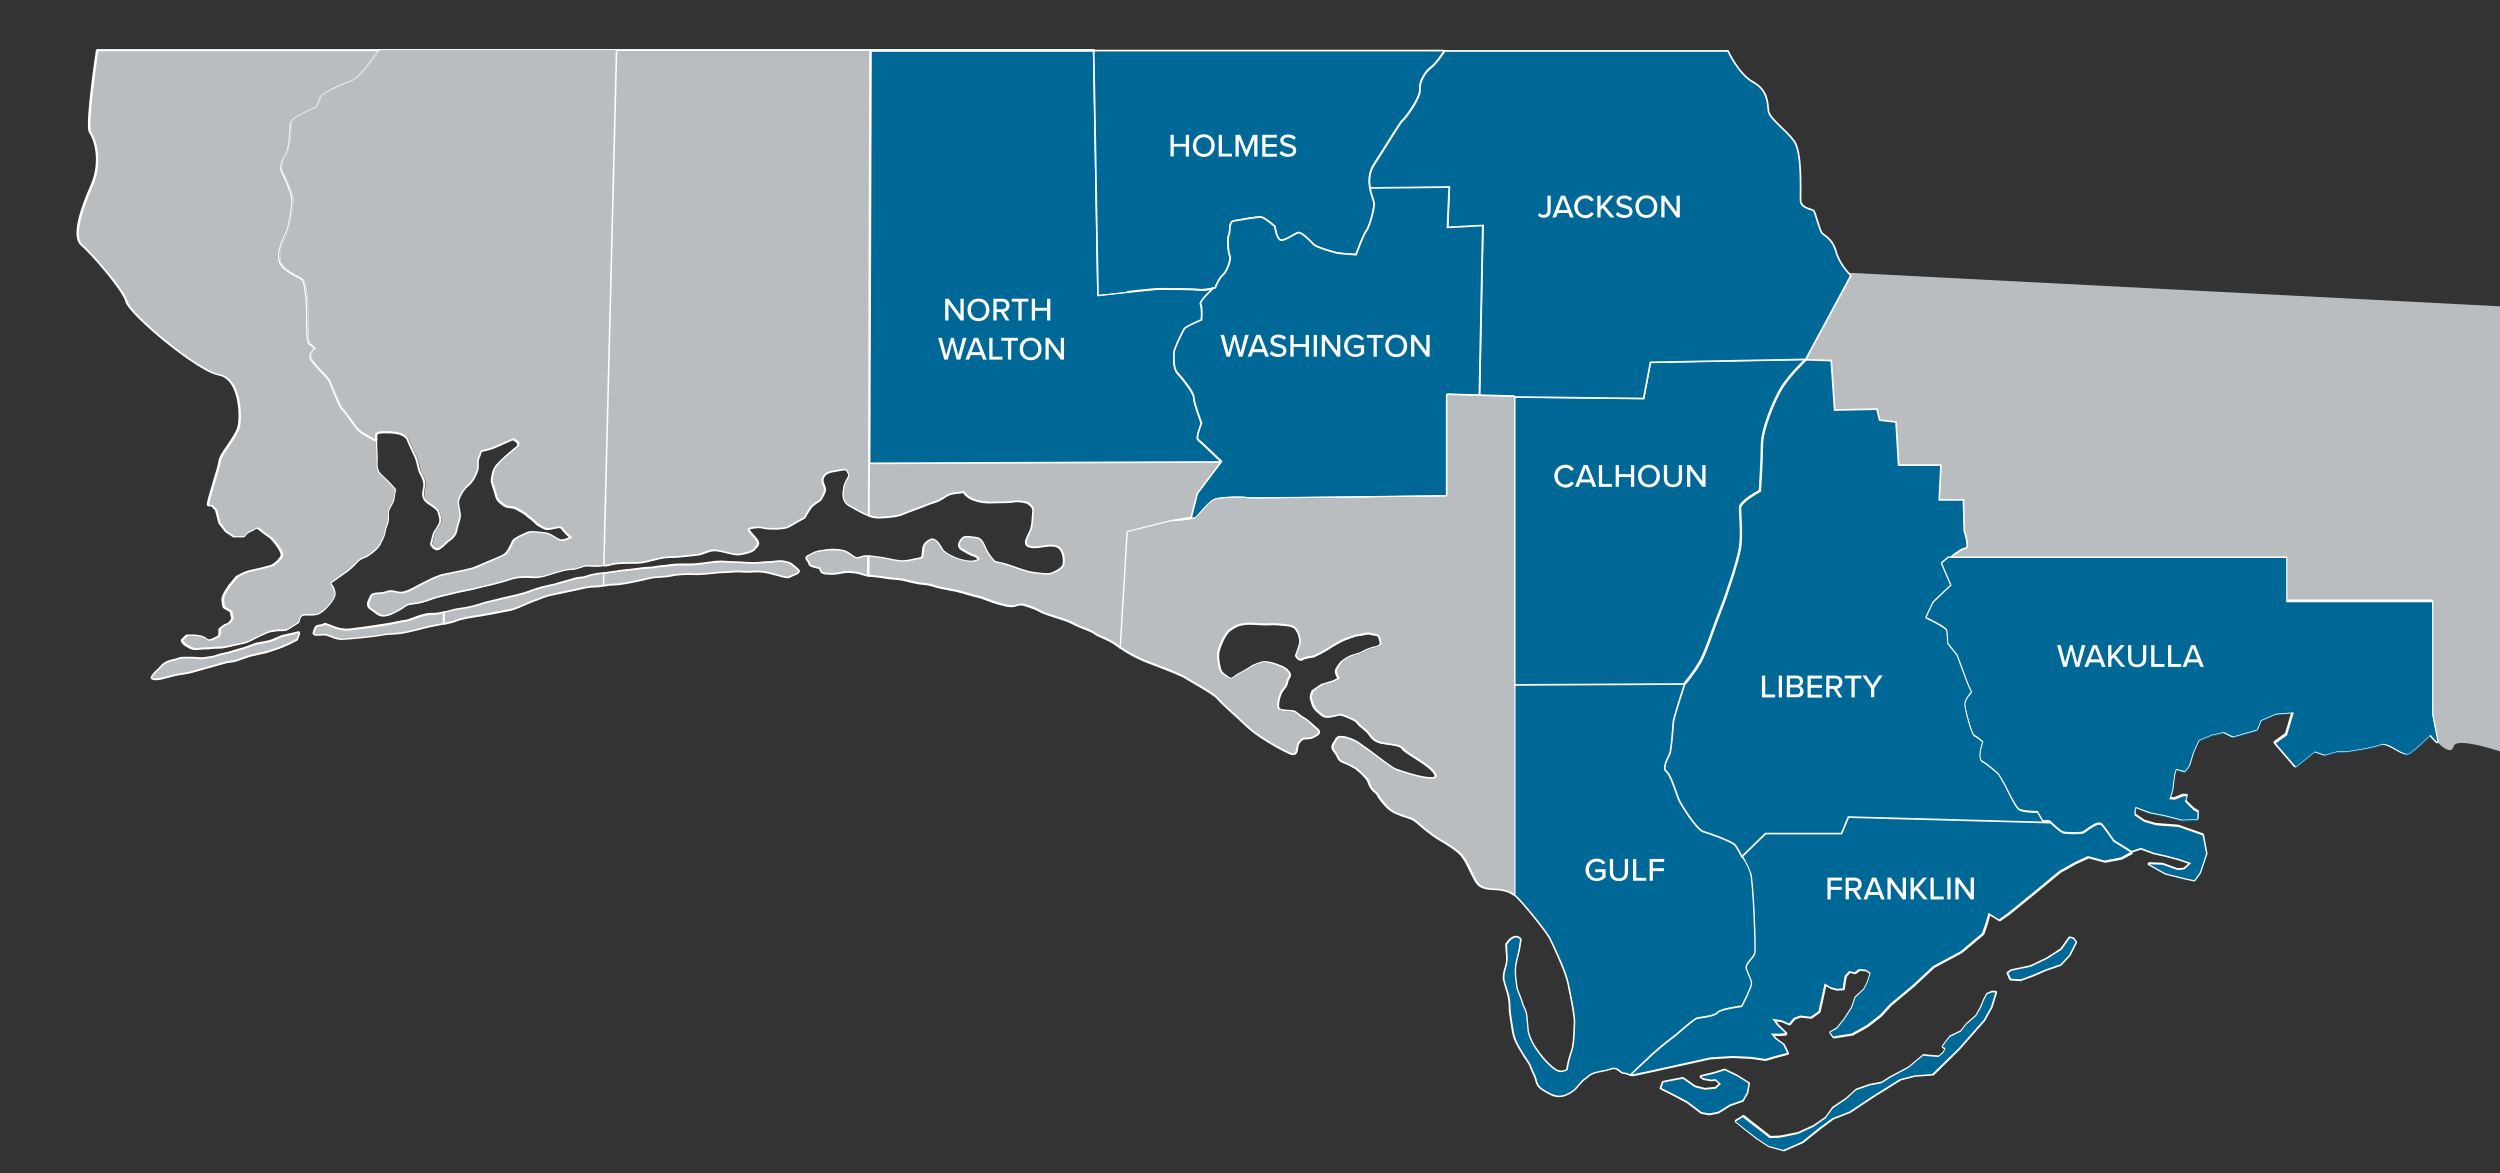 <?xml version="1.0" encoding="utf-8"?>
<!-- Generator: Adobe Illustrator 27.1.1, SVG Export Plug-In . SVG Version: 6.00 Build 0)  -->
<svg version="1.1" xmlns="http://www.w3.org/2000/svg" xmlns:xlink="http://www.w3.org/1999/xlink" x="0px" y="0px"
	 viewBox="0 0 1457.9 684.3" enable-background="new 0 0 1457.9 684.3" xml:space="preserve">
<rect x="0" y="0" width="1457.9" height="684.3" fill="#333333" stroke="none"/>
<g id="Layer_11">
	<path fill="#005490" d="M1491.1,180.3"/>
	<path fill="#BABDBF" d="M1316.2,425.7l2.2-5.5l8.8-3.8l10.5-0.8l-4,13.4l-6.5,4.7l11.7,13.6l11.1-8.9l5.8,2l6.9-2h5.4
		c0,0,15.3-2,20.3-4.1c5-2,13.2,7.6,17,5c3.8-2.6,12.1-10.7,12.1-10.7s11.4,14.3,13.4,6.6c1.9-7.7,46.1,9.7,46.1,9.7
		s40.3,18.5,44.9,13.2c4.6-5.3,22.4-243.5,22.4-243.5l3.1-31.3l-57.3-3l-409.5-21.1H1059l-15.6,42.7l9.1,286.2h169.9l14.3,12
		l6.4-3.4l5.5-1.8l7.7,2.9l6.8,1.5l7.5,2l7.4,2.5l-4.1,3.7l-3.9,0.4l-8.8-3.1l-7.7-0.3l9.7,5.4l10.5,2.6l6,1.3l3.2-4.4l3.7-11
		l-2-10.7l-14-4.9l-13.2-1l-6.9-2l-5.6-3.8l-0.1-2.9l0.7-2.1l8.5,3.2l8.7,1.7l9.8,2.6l9-0.3l0.1-3.9l-2.1-1.2l-2.9-2.7l-2.4-2.6
		l1.1-2.9l-2,0l-5,2l-3.2-0.3l1.8-5.1l0.6-5.2l0.6-4.5l1-3l5.1,1.4l2.4-3.1l2.4-7.7l3.3-7.3l7.8-3.2l6.9-1.5l5.4,2.6L1316.2,425.7"
		/>
</g>
<g id="Outlines">
	<g>
		<g>
			<path fill-rule="evenodd" clip-rule="evenodd" fill="#BABDBF" d="M90.9,396.1c-1.6,0-2.3-0.5-2.4-0.5c-0.2-0.1-0.2-0.4-0.1-0.6
				c0-0.1,1.1-2.2,3.5-4.2c0.8-0.7,1.3-1.3,1.8-1.8c0.9-1.1,1.7-2,3.9-2.9c1.8-0.8,2.6-1,3.5-1.1c0.7-0.1,1.3-0.2,2.4-0.7
				c1.5-0.6,2.6-0.7,3.8-0.7c0.3,0,0.6,0,0.9,0c0.4,0,0.8,0,1.3,0c0.4,0,0.8,0,1.3,0c0.3,0,0.6,0,1,0c1.3,0,2.5,0.1,3.5,0.2
				c0.8,0.1,1.6,0.2,2.4,0.2c0.4,0,0.8,0,1.2-0.1c3.9-0.5,6.1-0.9,7.9-1.6c0.9-0.4,2.5-0.7,4.2-1c1.5-0.3,3.1-0.6,4-1
				c0.9-0.4,2.5-0.8,4.2-1.3c1.6-0.4,3.3-0.9,4.1-1.2c1.8-0.7,6.5-2.3,6.5-2.4c0.2,0,7.1-1.2,8.8-1.8c1.8-0.7,5.8-2.5,5.8-2.5
				c0,0,0.1,0,0.1,0l6-1.3l3.7-0.9c0,0,0.1,0,0.1,0c0.1,0,0.3,0.1,0.4,0.2c0.1,0.1,0.2,0.3,0.1,0.5l-1.2,3.4c0,0.1-0.1,0.2-0.2,0.3
				l-3.3,1.7c-0.2,0.1-4.9,2.4-7.1,3.1c-2.2,0.7-7.1,2.4-7.1,2.4c-0.1,0-7.2,1.6-9.8,2.2c-1,0.2-2.3,0.7-3.8,1.3
				c-2.5,0.9-5.4,2-7.4,2.1c-2.2,0.1-4.3,0.8-6.7,1.5c-0.8,0.2-1.6,0.5-2.5,0.7c-3.5,1-7.1,2-10.7,3l-1.4,0.4
				c-2.5,0.7-3.6,1-7.1,1.5c-2.8,0.4-5.9,1.2-8.9,2c-1.2,0.3-2.3,0.6-3.4,0.9C92.9,396,91.9,396.1,90.9,396.1z"/>
			<path fill="#FFFFFF" d="M174.2,369.1l-1.2,3.4l-3.3,1.7c0,0-4.8,2.4-7.1,3.1c-2.2,0.7-7.1,2.4-7.1,2.4s-7.1,1.6-9.7,2.2
				c-2.7,0.6-8.1,3.2-11.1,3.4c-3,0.2-5.7,1.2-9.3,2.2c-3.6,1-7.1,2-10.7,3c-3.6,1-4.4,1.4-8.4,1.9c-3.9,0.5-8.4,1.9-12.4,2.8
				c-1.3,0.3-2.3,0.4-3.1,0.4c-1.6,0-2.1-0.4-2.1-0.4s1-2.1,3.4-4c2.3-2,2.4-3.3,5.6-4.7c3.2-1.5,3.2-0.7,5.9-1.8
				c1.5-0.6,2.4-0.7,3.6-0.7c0.6,0,1.3,0,2.2,0c0.4,0,0.8,0,1.3,0c0.3,0,0.6,0,0.9,0c2.4,0,4.2,0.4,5.9,0.4c0.4,0,0.8,0,1.3-0.1
				c4-0.5,6.2-0.9,8-1.6c1.8-0.7,6.3-1.3,8.1-2c1.8-0.7,6.6-1.8,8.4-2.5c1.8-0.7,6.5-2.3,6.5-2.3s7-1.1,8.8-1.8
				c1.8-0.7,5.8-2.5,5.8-2.5l6-1.3L174.2,369.1 M174.2,368.1c-0.1,0-0.2,0-0.2,0l-3.7,0.9l-6,1.3c-0.1,0-0.1,0-0.2,0.1
				c0,0-4.1,1.8-5.8,2.5c-1.4,0.6-6.7,1.5-8.6,1.8c-0.1,0-0.1,0-0.2,0c-0.2,0.1-4.7,1.7-6.5,2.4c-0.8,0.3-2.5,0.8-4.1,1.2
				c-1.7,0.5-3.3,0.9-4.3,1.3c-0.8,0.3-2.4,0.6-3.9,1c-1.7,0.3-3.3,0.7-4.2,1.1c-1.7,0.7-3.9,1-7.7,1.5c-0.4,0-0.7,0.1-1.1,0.1
				c-0.7,0-1.5-0.1-2.4-0.1c-1-0.1-2.2-0.2-3.5-0.2c-0.3,0-0.6,0-1,0c-0.5,0-0.9,0-1.3,0c-0.5,0-0.9,0-1.3,0c-0.3,0-0.7,0-1,0
				c-1.3,0-2.4,0.1-4,0.8c-1.1,0.4-1.7,0.5-2.3,0.6c-0.8,0.1-1.7,0.3-3.6,1.1c-2.2,1-3.1,2-4,3.1c-0.5,0.6-1,1.1-1.8,1.8
				c-2.5,2.1-3.6,4.3-3.6,4.4c-0.2,0.4-0.1,0.9,0.3,1.2c0.2,0.2,1,0.7,2.7,0.7c1,0,2.1-0.2,3.3-0.4c1.1-0.3,2.3-0.6,3.4-0.9
				c3-0.8,6-1.6,8.8-1.9c3.4-0.5,4.7-0.8,7.1-1.5c0.4-0.1,0.9-0.3,1.4-0.4c3.6-1,7.1-2,10.7-3c0.9-0.3,1.7-0.5,2.5-0.7
				c2.3-0.7,4.4-1.3,6.5-1.5c2.1-0.1,5-1.2,7.5-2.1c1.5-0.5,2.8-1,3.8-1.3c2.6-0.6,9.6-2.2,9.7-2.2c0,0,0.1,0,0.1,0
				c0,0,4.9-1.7,7.1-2.4c2.3-0.7,7-3,7.2-3.1l3.3-1.7c0.2-0.1,0.4-0.3,0.5-0.6l1.2-3.4c0.1-0.3,0-0.7-0.2-1
				C174.8,368.3,174.5,368.1,174.2,368.1L174.2,368.1z"/>
		</g>
		<g>
			<path fill="#BABDBF" d="M199.2,372.6c-2.3,0-4.3-0.9-6.1-1.6c-0.9-0.4-1.8-0.8-2.6-1c-0.3-0.1-0.7-0.1-1.2-0.1
				c-0.7,0-1.5,0.1-2.3,0.1c-0.7,0.1-1.4,0.1-2,0.1c-0.7,0-1.5-0.1-1.9-0.6c-0.2-0.4-0.2-0.8,0-1.4c0.2-0.4,0.3-0.8,0.4-1.1
				c0.7-1.8,1.1-2.4,3.8-2.6c1.1-0.1,1.3-0.3,1.4-0.4c0.1-0.1,0.4-0.4,0.8-0.4c0.4,0,1.1,0.2,2.6,0.8l0.5,0.2c3.7,1.5,5,2,8.2,2.3
				c0.4,0,0.9,0.1,1.3,0.1c2,0,4.1-0.3,6.4-0.7c1.3-0.2,2.6-0.4,4-0.5c2.6-0.3,4.8-0.6,6.9-1c1.5-0.2,2.9-0.5,4.5-0.7
				c1.9-0.3,4.3-0.8,6.6-1.3c2.5-0.5,4.8-1,6.2-1.1c0.9-0.1,2.6-0.7,4.5-1.4c3.1-1.1,6.9-2.5,9.9-2.5c0.2,0,0.5,0,0.7,0
				c0.3,0,0.6,0,0.9,0c2.1,0,4.5-0.5,6.5-1.1c0,0,0.1,0,0.1,0c0.1,0,0.2,0,0.3,0.1c0.1,0.1,0.2,0.2,0.2,0.4v5.7
				c0,0.2-0.2,0.4-0.4,0.5c-1.6,0.3-3.4,0.7-5.1,1c-2.7,0.5-5.2,1-6.5,1.4c-3.8,1.1-10.4,2.6-13.8,3.2c-1.5,0.2-3.1,0.3-4.8,0.4
				c-2.2,0.1-4.5,0.2-7,0.7c-4.4,0.9-19.2,2.3-22.8,2.4C199.4,372.6,199.3,372.6,199.2,372.6z"/>
			<path fill="#FFFFFF" d="M259.4,357.4v5.7c-4.4,0.9-9.5,1.7-11.6,2.4c-3.5,1-10.2,2.6-13.7,3.2c-3.5,0.6-7.4,0.2-11.8,1.2
				c-4.4,0.9-19.2,2.3-22.7,2.4c-0.1,0-0.2,0-0.3,0c-3.3,0-6.2-1.9-8.7-2.6c-0.4-0.1-0.9-0.1-1.4-0.1c-1.4,0-3.1,0.3-4.3,0.3
				c-1.2,0-1.9-0.3-1.4-1.3c1.1-2.5,0.8-3.2,3.8-3.4c2-0.1,1.6-0.8,2.2-0.8c0.3,0,1,0.2,2.4,0.8c4.2,1.7,5.4,2.2,8.9,2.5
				c0.4,0,0.9,0.1,1.4,0.1c3.1,0,6.6-0.8,10.4-1.2c4.4-0.5,7.5-1.1,11.4-1.6c3.9-0.5,10.1-2.2,12.8-2.4c2.5-0.2,9.6-3.9,14.4-3.9
				c0.2,0,0.5,0,0.7,0c0.3,0,0.6,0,0.9,0C254.8,358.4,257.1,358,259.4,357.4 M259.4,356.4c-0.1,0-0.2,0-0.2,0c-2,0.5-4.4,1-6.4,1
				c-0.3,0-0.6,0-0.9,0c-0.2,0-0.5,0-0.8,0c-3.1,0-7,1.4-10.1,2.6c-1.8,0.7-3.5,1.3-4.4,1.4c-1.4,0.1-3.8,0.6-6.2,1.1
				c-2.3,0.5-4.7,1-6.6,1.2c-1.6,0.2-3.1,0.4-4.5,0.7c-2.1,0.3-4.3,0.7-6.9,1c-1.4,0.2-2.7,0.4-4,0.5c-2.3,0.3-4.4,0.7-6.3,0.7
				c-0.4,0-0.9,0-1.3-0.1c-3.1-0.3-4.3-0.7-8.1-2.2l-0.5-0.2c-1.6-0.6-2.3-0.8-2.8-0.8c-0.7,0-1,0.4-1.2,0.5
				c-0.1,0.1-0.2,0.2-1.1,0.3c-2.9,0.2-3.5,0.9-4.2,2.9c-0.1,0.3-0.3,0.7-0.4,1.1c-0.4,0.9-0.2,1.5,0,1.8c0.5,0.8,1.5,0.9,2.3,0.9
				c0.6,0,1.3-0.1,2.1-0.1c0.8-0.1,1.5-0.1,2.2-0.1c0.5,0,0.8,0,1.1,0.1c0.8,0.2,1.6,0.6,2.6,0.9c1.9,0.8,4,1.6,6.3,1.6
				c0.1,0,0.3,0,0.4,0c3.6-0.1,18.5-1.5,22.9-2.4c2.4-0.5,4.7-0.6,6.9-0.7c1.7-0.1,3.3-0.2,4.8-0.4c3.7-0.6,10.5-2.3,13.8-3.2
				c1.3-0.4,3.8-0.8,6.5-1.4c1.7-0.3,3.4-0.6,5.1-1c0.5-0.1,0.8-0.5,0.8-1v-5.7c0-0.3-0.1-0.6-0.4-0.8
				C259.8,356.4,259.6,356.4,259.4,356.4L259.4,356.4z"/>
		</g>
		<g>
			<path fill="#BABDBF" d="M114.7,378.1c-2.3,0-4.1-1.1-5.6-2.1l-0.5-0.3c-1.8-1.1-2.2-2.6-2.2-2.6c0-0.2,0-0.3,0.1-0.5l2.4-2.4
				c0.1-0.1,0.2-0.1,0.3-0.1c0,0,1.2,0,2.7,0c1.2,0,2.2,0,3,0.1c2.6,0.2,4.7,1,6.2,2.4c0.3,0.2,0.6,0.3,1,0.3c1.1,0,2.5-0.7,3.7-1.3
				c0.5-0.3,1-0.5,1.5-0.7c1.2-0.5,1.1-3.2,1-4.1c0-0.2,0-0.3,0.1-0.4c0.1-0.1,2.5-2.5,4.4-2.8c1.2-0.2,2.4-2.2,2.9-3.2l-0.8-4
				l-3.9-2.4c-0.1-0.1-0.2-0.2-0.2-0.3c0-0.2-1-3.7-0.4-5.9c0.6-2.2,3.5-6.2,3.6-6.4l4.4-5.3c0,0,0.1-0.1,0.1-0.1
				c0.2-0.1,4.7-2.7,7.8-3.3c3-0.6,9.7-2.2,11.9-2.9c2.1-0.6,4.5-3.1,5.8-4.9c1.2-1.7-0.4-4.2-1.9-6.3l-0.1-0.2
				c-1.4-2.1-3.9-4.7-4.2-5c-0.4-0.3-3.5-2.2-6.1-4.4c-0.8-0.7-1.4-1-1.8-1c-0.4,0-0.8,0.3-1.4,0.6c-0.6,0.4-1.3,0.9-2.4,1.2
				c-1.5,0.5-2.7,1.8-3.4,2.9c-0.1,0.1-0.2,0.2-0.4,0.2h-5.8c-0.1,0-0.2,0-0.3-0.1l-4.4-2.9c0,0-0.1-0.1-0.1-0.1l-3.6-4.7
				c0-0.1-0.1-0.1-0.1-0.2l-2-7.5l-2.4-2.6c0,0-1.8,0-1.8,0c-0.3,0-0.5-0.2-0.5-0.5c-0.1-1.4,1.3-6.2,3.5-13.3
				c1.5-5,3.1-10.2,3.3-12.2c0.2-2.1,2.4-5.3,4.9-9c2.5-3.7,5.4-7.9,6.1-11c1.2-4.8,0.9-17.7-3.8-24.9c-2-3-4.5-4.9-7.6-5.4
				c-12.5-2.3-52-34.9-54-42.6c-1.8-6.7-20.7-28.4-26.1-33c-5.8-4.8-0.1-21.5,5.8-34.7c6.2-14,2.1-27-0.7-30.8
				c-2.7-3.6,3.2-43.2,3.9-47.7c0-0.2,0.2-0.4,0.5-0.4h164.4c0.2,0,0.3,0.1,0.4,0.2c0.1,0.2,0.1,0.4,0,0.6
				c-0.4,0.7-10.3,16.2-16.4,18.4c-6.4,2.2-16.5,6.9-17.3,8.8c-0.2,0.5-0.5,1.2-0.8,1.9c-0.9,2.3-1.8,4.9-3.6,5.3
				c-2.6,0.7-13.2,6-13.2,8.1c0,0.2-0.2,15.2-3.1,19c-2.4,3.1-2.8,7.2-2,8.5c1,1.5,6.1,12.9,6.1,16.8c0,3.5-2,16.1-3.1,18.4
				c-0.1,0.2-0.3,0.5-0.4,0.9c-1.5,2.9-5.4,10.8-4.1,15.9c1.1,4.2,6.5,7,10.1,8.8c1.2,0.6,2.2,1.1,2.8,1.6
				c2.4,1.9,3.2,14.3,3.2,19.6c0,4.7,0,17.3,1.2,18.2c1.6,0.6,3.6,3.3,3.7,3.4c0.1,0.1,0.1,0.3,0.1,0.4c0,0.1-0.1,0.3-0.2,0.3
				c0,0-3.2,2-2.8,4.3c0.3,1.4,3.7,5.1,6.5,8c2.2,2.3,4.1,4.3,4.5,5.2c0.3,0.6,0.8,1.9,1.5,3.6c1.6,3.9,4.9,12,5.9,12.7
				c0.7,0.5,2.3,2.6,4.7,6c2,2.8,4.4,6,5.4,6.8c2,1.6,8,4.7,8,4.7l0.8,0.4c0.2,0.1,0.3,0.2,0.3,0.4c0,0.4,0,0.7,0,1
				c-0.1,0.9,0,2.5,0.1,4.4c0.2,2.6,0.3,5.5,0.1,7.8c-0.3,3.6,1.5,6.3,1.5,6.3c0,0,0,0,0,0c0,0,2.8,2.8,4.3,4.2
				c1.6,1.4,4.7,5.1,4.8,5.2c0.1,0.1,0.1,0.3,0.1,0.4c0,0-0.7,3.4-0.9,5.1c-0.1,1.2-0.7,2.2-1.4,3.5c-0.4,0.7-0.9,1.6-1.3,2.5
				c-0.6,1.5-0.6,2.3-0.5,3.5c0,0.8,0.1,1.6,0,2.8c-0.1,1.6-0.6,2.7-1,3.8c-0.4,0.9-0.7,1.8-0.8,3c-0.2,1.9-1,3.5-1.8,5.2
				c-0.3,0.7-0.7,1.4-1,2.1c-1.2,2.7-6.9,7.1-9.2,7.8c-2.1,0.7-3.5,1.8-4.8,3.3c-1.4,1.6-5.1,4.7-5.2,4.8c-0.3,0.2-7,5.1-8.8,6.2
				c-0.3,0.2-0.5,0.4-0.5,0.7c-0.1,0.6,0.5,1.3,0.8,1.6c0,0,0.1,0.1,0.1,0.1c0.1,0.1,1.6,2.5,1.4,4.8c-0.2,2.3-2.2,4.8-3.7,6.5
				c-1.7,1.9-3.5,3.7-5.8,4.8c-1.3,0.6-2.7,0.7-3.9,0.7c-0.6,0-1.1,0-1.7,0c-0.6,0-1.2,0-1.8,0c-0.4,0-0.7,0-1.1,0
				c-2.6,0.1-2.9,4-3,4c0,0.2-0.1,0.3-0.2,0.4c0,0-4.1,2.7-6,3.8c-1.1,0.7-2.4,0.8-3.6,0.8c-0.3,0-0.7,0-1,0c-0.3,0-0.6,0-1,0
				c-0.5,0-0.9,0-1.2,0.1c-2.3,0.3-3.9,0.5-5.6,1.2c-1.8,0.7-7.3,3.3-9.9,4.8c-1.9,1-4.7,1.6-7,2c-1.1,0.2-2.2,0.4-2.9,0.6
				c-2,0.6-5.9,1.5-8.3,1.5c-0.2,0-0.5,0-0.7,0c-0.3,0-0.5,0-0.8,0c-0.9,0-1.8,0.1-2.7,0.2c-0.9,0.1-1.7,0.2-2.4,0.2
				c-0.2,0-0.4,0-0.6,0c-0.3,0-0.6,0-0.8,0c-0.8,0-1.5,0.1-2.5,0.2c-0.7,0.1-1.4,0.2-2.3,0.2C115.1,378.1,114.9,378.1,114.7,378.1z"
				/>
			<path fill="#FFFFFF" d="M221.3,29.6L221.3,29.6c0,0-10.1,16-16.1,18.2c-6,2.1-16.6,6.9-17.6,9.1c-1,2.1-2,6.4-4,6.9
				c-2,0.5-13.6,5.9-13.6,8.5c0,2.7-0.5,15.5-3,18.7c-2.5,3.2-3,7.5-2,9.1c1,1.6,6,12.8,6,16.6c0,3.7-2,16-3,18.2
				c-1,2.1-6,11.2-4.5,17.1c1.5,5.9,11.1,9.1,13.1,10.7c2,1.6,3,12.8,3,19.2c0,6.4,0,18.2,1.5,18.7c1.5,0.5,3.5,3.2,3.5,3.2
				s-3.5,2.1-3,4.8c0.5,2.7,10.1,11.2,11.1,13.3c1,2.1,6,15.5,7.6,16.6c1.5,1.1,8.1,11.2,10.1,12.8c2,1.6,8.1,4.8,8.1,4.8l0.8,0.4
				c0,0.3,0,0.6,0,0.9c-0.2,2.2,0.6,8.3,0.3,12.2c-0.3,3.9,1.6,6.6,1.6,6.6s2.8,2.8,4.4,4.3c1.6,1.4,4.8,5.2,4.8,5.2
				s-0.7,3.4-0.9,5.1c-0.1,1.7-1.6,3.3-2.7,5.8c-1.1,2.5-0.3,3.4-0.6,6.5c-0.3,3-1.7,4.2-1.9,6.8c-0.2,2.6-1.7,4.6-2.8,7.1
				c-1.1,2.5-6.7,6.8-8.9,7.5c-2.2,0.7-3.6,1.9-5.1,3.5c-1.4,1.6-5.2,4.8-5.2,4.8s-6.9,5-8.8,6.2c-1.8,1.1,0.2,3.1,0.2,3.1
				s1.5,2.3,1.4,4.5c-0.2,2.2-2.1,4.6-3.6,6.2c-1.4,1.6-3.3,3.6-5.6,4.7c-1.1,0.5-2.3,0.6-3.6,0.6c-1.1,0-2.3-0.1-3.5-0.1
				c-0.4,0-0.8,0-1.1,0c-3.1,0.2-3.4,4.5-3.4,4.5s-4.1,2.7-6,3.8c-1,0.6-2.1,0.7-3.3,0.7c-0.6,0-1.3,0-1.9,0c-0.4,0-0.9,0-1.3,0.1
				c-2.2,0.2-4,0.5-5.7,1.2c-1.8,0.7-7.2,3.3-10,4.8c-2.7,1.5-7.5,2-9.8,2.6c-2,0.6-5.9,1.4-8.2,1.4c-0.2,0-0.4,0-0.6,0
				c-0.3,0-0.6,0-0.8,0c-1.7,0-3.7,0.4-5.1,0.4c-0.2,0-0.4,0-0.6,0c-0.3,0-0.6,0-0.9,0c-1.3,0-2.6,0.2-4.8,0.4c-0.2,0-0.3,0-0.5,0
				c-2.4,0-4.3-1.3-5.8-2.3c-1.6-1-2-2.3-2-2.3l2.4-2.4c0,0,1.2,0,2.7,0c1,0,2.1,0,3,0.1c2.2,0.2,4.3,0.8,5.9,2.2
				c0.4,0.3,0.8,0.5,1.3,0.5c1.7,0,3.9-1.5,5.3-2.1c1.8-0.7,1.3-4.7,1.3-4.7s2.4-2.4,4.1-2.7c1.8-0.3,3.3-3.6,3.3-3.6l-0.9-4.4
				l-4.1-2.5c0,0-1-3.6-0.4-5.7c0.6-2.1,3.6-6.2,3.6-6.2l4.4-5.3c0,0,4.6-2.6,7.7-3.2c3.1-0.6,9.7-2.2,12-2.9
				c2.2-0.7,4.6-3.1,6.1-5.1c1.5-2-0.5-4.8-2-7.1c-1.5-2.3-4.3-5.1-4.3-5.1s-3.3-2-6.1-4.4c-0.9-0.8-1.6-1.1-2.2-1.1
				c-1.1,0-1.9,1.2-4,1.9c-1.6,0.5-2.8,1.9-3.6,3.1h-5.8l-4.4-2.9l-3.6-4.7l-2-7.6l-2.7-2.9l-2,0c-0.2-2.6,6.3-21.2,6.8-25.4
				c0.5-4.2,9.5-13.7,11.1-20c1.5-6.3,1-28.6-11.8-30.9c-12.8-2.3-51.7-35.2-53.6-42.3c-1.9-7.1-21.1-28.9-26.3-33.2
				c-5.2-4.3-0.5-19.7,5.9-34.1c6.4-14.5,1.8-27.8-0.8-31.3c-2.6-3.5,4-47.4,4-47.4H221.3 M221.3,28.6H56.9c-0.5,0-0.9,0.4-1,0.9
				c0,0.1-1.7,11.1-3,22.4c-2.7,23.2-1.4,25-0.8,25.7c2.4,3.2,6.9,16.2,0.7,30.3c-5.9,13.3-11.7,30.3-5.6,35.3
				c5.4,4.5,24.2,26,25.9,32.7c1.1,4.2,12.4,14.8,23.1,23.5c5.2,4.2,22.7,18,31.3,19.6c2.9,0.5,5.4,2.3,7.3,5.2
				c4.6,7.1,4.9,19.8,3.7,24.5c-0.8,3.1-3.6,7.2-6.1,10.9c-2.6,3.7-4.8,7-5,9.2c-0.2,1.9-1.8,7.1-3.3,12.1c-2.2,7.4-3.6,12-3.5,13.5
				c0,0.5,0.5,0.9,1,0.9c0,0,0,0,0,0l1.6,0l2.2,2.4l1.9,7.3c0,0.1,0.1,0.3,0.2,0.4l3.6,4.7c0.1,0.1,0.1,0.2,0.2,0.2l4.4,2.9
				c0.2,0.1,0.4,0.2,0.6,0.2h5.8c0.3,0,0.6-0.2,0.8-0.4c0.7-1,1.7-2.2,3.1-2.7c1.1-0.4,1.9-0.9,2.5-1.3c0.5-0.4,0.9-0.6,1.1-0.6
				c0.3,0,0.8,0.3,1.5,0.9c2.6,2.2,5.5,4.1,6.1,4.5c0.5,0.5,2.8,2.9,4.1,4.9l0.1,0.2c1.4,2,2.9,4.4,1.9,5.8
				c-1.3,1.8-3.5,4.1-5.6,4.8c-2.2,0.7-8.8,2.3-11.9,2.9c-3.2,0.6-7.8,3.3-8,3.4c-0.1,0.1-0.2,0.1-0.3,0.2l-4.4,5.3c0,0,0,0,0,0.1
				c-0.1,0.2-3.1,4.3-3.7,6.5c-0.7,2.3,0.3,5.8,0.4,6.2c0.1,0.2,0.2,0.5,0.4,0.6l3.8,2.3l0.8,3.7c-0.6,1.1-1.7,2.6-2.5,2.8
				c-2,0.3-4.4,2.7-4.7,3c-0.2,0.2-0.3,0.5-0.3,0.8c0.2,1.3,0,3.3-0.6,3.6c-0.5,0.2-1,0.4-1.5,0.7c-1.1,0.6-2.5,1.3-3.4,1.3
				c-0.4,0-0.6-0.1-0.7-0.2c-1.6-1.4-3.8-2.3-6.5-2.5c-0.8-0.1-1.8-0.1-3.1-0.1c-1.4,0-2.6,0-2.7,0c-0.3,0-0.5,0.1-0.7,0.3l-2.4,2.4
				c-0.2,0.2-0.3,0.6-0.3,0.9c0,0.2,0.5,1.8,2.4,3c0.2,0.1,0.3,0.2,0.5,0.3c1.5,1,3.4,2.1,5.8,2.1c0.2,0,0.4,0,0.6,0
				c0.9-0.1,1.6-0.2,2.3-0.2c0.9-0.1,1.7-0.2,2.4-0.2c0.3,0,0.5,0,0.8,0c0.2,0,0.4,0,0.7,0c0.8,0,1.6-0.1,2.4-0.2
				c0.9-0.1,1.8-0.2,2.7-0.2c0.3,0,0.5,0,0.8,0c0.2,0,0.5,0,0.7,0c2.5,0,6.4-0.9,8.5-1.5c0.7-0.2,1.7-0.4,2.8-0.6
				c2.3-0.5,5.2-1,7.1-2.1c2.6-1.4,8-4,9.8-4.7c1.6-0.7,3.3-0.9,5.5-1.2c0.3,0,0.7-0.1,1.2-0.1c0.3,0,0.6,0,0.9,0c0.3,0,0.7,0,1,0
				c1.2,0,2.7-0.1,3.9-0.9c1.8-1.1,5.9-3.8,6-3.8c0.3-0.2,0.4-0.4,0.5-0.8c0,0,0.3-3.4,2.5-3.6c0.4,0,0.7,0,1.1,0c0.6,0,1.2,0,1.8,0
				c0.6,0,1.2,0,1.7,0c1.3,0,2.7-0.1,4.1-0.7c2.3-1.1,4.2-3,5.9-5c1.5-1.7,3.6-4.3,3.8-6.8c0.2-2.5-1.4-5-1.5-5.1
				c0-0.1-0.1-0.1-0.1-0.2c-0.3-0.3-0.7-0.8-0.6-1.1c0-0.1,0.1-0.2,0.3-0.3c1.8-1.2,8.5-6,8.8-6.2c0,0,0,0,0.1,0
				c0.2-0.1,3.8-3.2,5.3-4.9c1.3-1.5,2.6-2.6,4.6-3.2c2.4-0.7,8.3-5.2,9.5-8c0.3-0.7,0.6-1.4,1-2c0.8-1.7,1.7-3.4,1.9-5.4
				c0.1-1.1,0.4-1.9,0.8-2.8c0.4-1.1,0.9-2.2,1.1-4c0.1-1.2,0.1-2.1,0-2.8c-0.1-1.2-0.1-2,0.5-3.3c0.4-0.9,0.8-1.7,1.3-2.5
				c0.7-1.3,1.4-2.4,1.5-3.7c0.1-1.6,0.8-5,0.9-5c0.1-0.3,0-0.6-0.2-0.9c-0.1-0.2-3.2-3.8-4.9-5.3c-1.4-1.3-3.9-3.7-4.3-4.2
				c-0.3-0.4-1.7-2.8-1.4-5.9c0.2-2.3,0-5.3-0.1-7.9c-0.1-1.8-0.2-3.5-0.1-4.3c0-0.3,0-0.6,0-1c0-0.4-0.2-0.7-0.6-0.8l-0.8-0.4
				c0,0-6-3.1-7.9-4.6c-0.9-0.7-3.3-4.1-5.3-6.7c-2.5-3.4-4-5.5-4.9-6.1c-1-0.8-4.3-9-5.7-12.5c-0.7-1.7-1.2-3.1-1.5-3.7
				c-0.5-1-2-2.7-4.6-5.4c-2.5-2.6-6.2-6.5-6.4-7.8c-0.4-1.9,2.5-3.7,2.6-3.8c0.2-0.1,0.4-0.4,0.5-0.7c0.1-0.3,0-0.6-0.2-0.8
				c-0.2-0.3-2.1-2.8-3.8-3.5c-1-1.7-1-13.8-1-17.8c0-3.7-0.6-17.8-3.4-20c-0.6-0.5-1.6-1-2.9-1.6c-3.5-1.8-8.9-4.5-9.9-8.5
				c-1.3-4.9,2.6-12.6,4-15.5c0.2-0.4,0.3-0.7,0.4-0.9c1.1-2.4,3.1-14.9,3.1-18.6c0-4-5.2-15.5-6.2-17.1c-0.7-1.1-0.4-4.9,2-7.9
				c3.1-3.9,3.2-19.2,3.2-19.3c0.1-1.7,9.9-6.8,12.9-7.6c2-0.5,3-3.3,3.9-5.6c0.3-0.7,0.5-1.3,0.7-1.8c0.7-1.5,9.6-5.9,17.1-8.6
				c6.3-2.2,16.2-17.9,16.7-18.6c0.2-0.3,0.2-0.7,0-1C222,28.8,221.7,28.6,221.3,28.6L221.3,28.6z"/>
		</g>
	</g>
	<g>
		<g>
			<path fill="#BABDBF" d="M259.4,363.6c-0.1,0-0.2,0-0.3-0.1c-0.1-0.1-0.2-0.2-0.2-0.4v-5.7c0-0.2,0.2-0.4,0.4-0.5
				c0.8-0.2,1.6-0.4,2.3-0.6c2.2-0.6,4.3-1.2,6-1.3c4.5-0.5,9.7-1.8,12.7-2.8c2.5-0.8,6.6-1.8,9.5-2.4c0.8-0.2,1.5-0.3,2-0.5
				c0.5-0.1,1.4-0.3,2.4-0.5c3.9-0.9,11.1-2.5,14-3.7c3.6-1.4,8.1-2.8,11.2-3.4c3.5-0.7,7.3-1.8,8.8-2.3c1.1-0.3,2.2-0.6,3.3-0.9
				c1.1-0.3,2.2-0.6,3.1-0.9c1.9-0.6,3.1-0.7,4.1-0.8c1-0.1,1.8-0.1,3.1-0.6c2.7-1,6.3-1.7,10.6-2.1c0,0,0,0,0,0
				c0.1,0,0.2,0,0.3,0.1c0.1,0.1,0.2,0.2,0.2,0.4v6.3c0,0.3-0.2,0.5-0.4,0.5c-0.2,0-0.7,0.1-1.2,0.2c-1.2,0.2-2.6,0.4-3.4,0.4
				c-0.1,0-0.2,0-0.2,0c-0.3,0-0.6,0-0.9,0c-2.9,0-7.2,1-10.3,1.7c-1,0.2-2,0.5-2.7,0.6c-3.4,0.7-10.6,2.1-13.2,2.8
				c-1.6,0.4-3,0.9-4.9,1.6c-1.2,0.4-2.5,0.9-4,1.5c-1.6,0.6-3.7,1.5-5.8,2.4c-3,1.3-5.9,2.6-7.8,3c-8,1.6-13.5,2.6-15.9,3
				c-0.5,0.1-1.1,0.2-1.7,0.3c-4.1,0.6-11.8,1.8-14.5,3.1c-1.1,0.5-3.2,1.1-6.6,1.8C259.4,363.6,259.4,363.6,259.4,363.6z"/>
			<path fill="#FFFFFF" d="M352.4,334.6v6.3c-0.8,0.1-3.5,0.6-4.6,0.6c-0.1,0-0.1,0-0.2,0c-0.3,0-0.6,0-0.9,0
				c-4,0-10.3,1.7-13.1,2.3c-3.1,0.6-10.6,2.1-13.2,2.8c-2.7,0.6-4.9,1.7-8.9,3.1c-4,1.4-10.4,4.7-13.5,5.3
				c-3.1,0.6-12.3,2.4-15.8,3c-3.5,0.6-13.2,1.9-16.3,3.4c-1.2,0.6-3.7,1.2-6.5,1.7v-5.7c3-0.8,6-1.7,8.3-1.9
				c4.4-0.5,9.7-1.8,12.8-2.8c3.1-1,8.9-2.3,11.5-2.9c2.7-0.6,12.8-2.8,16.4-4.2c3.6-1.4,8-2.8,11.1-3.4c3.1-0.6,6.6-1.6,8.9-2.3
				c2.2-0.7,4.6-1.2,6.4-1.8c3.7-1.2,4.4-0.3,7.3-1.4C345.8,335.3,350.4,334.8,352.4,334.6 M352.4,333.6
				C352.4,333.6,352.4,333.6,352.4,333.6c-4.4,0.4-8,1.1-10.8,2.1c-1.3,0.5-2,0.5-3,0.6c-1.1,0.1-2.2,0.1-4.2,0.8
				c-0.9,0.3-2,0.6-3.1,0.9c-1.1,0.3-2.2,0.6-3.3,0.9c-1.5,0.5-5.3,1.6-8.8,2.3c-3.1,0.6-7.7,2-11.3,3.4c-2.8,1.1-10,2.8-13.9,3.6
				c-1,0.2-1.8,0.4-2.4,0.6c-0.6,0.1-1.2,0.3-2,0.5c-3,0.7-7.1,1.6-9.6,2.5c-3,1-8.2,2.3-12.6,2.8c-1.8,0.2-3.9,0.8-6.1,1.4
				c-0.8,0.2-1.5,0.4-2.3,0.6c-0.4,0.1-0.8,0.5-0.8,1v5.7c0,0.3,0.1,0.6,0.4,0.8c0.2,0.1,0.4,0.2,0.6,0.2c0.1,0,0.1,0,0.2,0
				c3.5-0.7,5.6-1.3,6.7-1.8c2.6-1.2,10.2-2.4,14.3-3c0.7-0.1,1.2-0.2,1.7-0.3c3.2-0.5,11.3-2.1,15.9-3c1.9-0.4,4.8-1.7,7.9-3
				c2-0.9,4.1-1.8,5.7-2.4c1.6-0.5,2.9-1,4-1.5c1.8-0.7,3.2-1.2,4.8-1.6c2.6-0.6,9.8-2.1,13.2-2.8c0.7-0.1,1.6-0.4,2.7-0.6
				c3.1-0.7,7.3-1.7,10.2-1.7c0.3,0,0.6,0,0.8,0c0.1,0,0.2,0,0.3,0c0.8,0,2.3-0.2,3.5-0.4c0.5-0.1,1-0.1,1.2-0.2
				c0.5-0.1,0.9-0.5,0.9-1v-6.3c0-0.3-0.1-0.5-0.3-0.7C352.9,333.7,352.7,333.6,352.4,333.6L352.4,333.6z"/>
		</g>
		<g>
			<path fill="#BABDBF" d="M223.9,359.2c-2,0-3.3-0.9-4.7-2c-0.7-0.5-1.3-1-2.2-1.6c-3.2-1.9-2-4.4-1-6.5c0.2-0.4,0.4-0.7,0.5-1.1
				c0.8-1.8,2.4-1.8,4.4-1.9c1.3-0.1,2.8-0.1,4.4-0.7c1.3-0.4,2.3-0.6,3.3-0.6c0.9,0,1.7,0.2,2.5,0.4c0.8,0.2,1.6,0.4,2.7,0.5
				c0.1,0,0.3,0,0.4,0c0,0,0,0,0,0c3.2,0,7.7-2.7,7.7-2.7c0.5-0.3,12.4-6.8,16.9-7.7c0.7-0.1,1.6-0.3,2.5-0.5c5.1-1,14.5-3,16.4-3.9
				c0.9-0.4,3.3-1.5,6.1-2.6c4-1.7,8.9-3.7,10.5-4.6c1.9-1,3.4-4.2,4.4-6.2c0.4-0.7,0.7-1.4,0.9-1.8c0.9-1.5,4-2.9,6.5-4
				c0.6-0.3,1.1-0.5,1.5-0.7c0.9-0.4,2-0.6,3.4-0.6c1.2,0,2.5,0.1,3.9,0.3c0.7,0.1,1.4,0.2,2.1,0.2c3.2,0.3,3.9,0.7,6.4,2.2l1,0.6
				c2,1.2,2.9,1.5,3.6,1.5c0.3,0,0.7-0.1,1.1-0.1c0.2,0,0.3-0.1,0.5-0.1c1.1-0.2,2.8-0.9,3.7-1.4c-1.1-0.9-3.5-3-4.7-4.8
				c-0.5-0.8-1.1-1.2-2-1.2c-0.6,0-1.4,0.2-2.3,0.4c-0.6,0.1-1.3,0.3-2.1,0.4c-1.1,0.2-1.8,0.2-2.3,0.2c-1.3,0-2-0.4-3.2-1.1
				c-0.3-0.2-0.7-0.4-1.1-0.6c-1.7-0.9-2.2-1.4-2.8-2.1c-0.5-0.5-1.1-1.2-2.5-2.3c-1.2-0.9-1.8-1.5-2.4-1.9
				c-0.9-0.8-1.4-1.2-3.7-2.5c-3.6-2-3.6-2-6.1-2.2c-2.5-0.2-3.1-0.7-5.2-2.3l-0.5-0.4c-1.9-1.5-2.3-3.1-2.9-5.4
				c-0.2-0.9-0.5-1.9-0.9-3c-1.4-4.1-1.4-4.6-0.6-8.1c0.8-3.6,1.8-4.9,4.7-7.7c2.8-2.8,3.8-3.6,7-6.3c0.7-0.6,1.3-1,1.7-1.4
				c1.5-1.2,1.5-1.2,1.6-2.4c0.1-1-2-2.2-3.1-2.8c-0.6,0.2-2.4,1-5.6,2.5c-0.8,0.4-1.6,0.7-2.2,1c-2.7,1.2-4.6,2.1-8.2,2.9
				c-2.8,0.6-2.8,0.7-3.1,1.8c-0.1,0.5-0.3,1.3-0.8,2.3c-0.8,1.7-0.7,3-0.7,4.3c0.1,1.2,0.1,2.4-0.4,3.8c-1.1,3-2.3,6-5.7,8.8
				c-3.3,2.8-5.3,7.7-5.4,9.2c-0.1,1,0.3,2.7,0.6,4.4c0.2,1.1,0.4,2.1,0.5,3c0.2,1.4-0.5,3.5-1.1,5.5c-0.4,1.4-0.8,2.7-0.9,3.5
				c-0.2,2.4-2.3,4.9-4.2,6.1c-0.7,0.4-1.6,1.2-2.5,2.1c-1.5,1.4-3,2.8-4.2,3c-0.1,0-0.2,0-0.3,0c-1.9,0-3.3-2.4-3.4-2.7
				c-0.1-0.1-0.1-0.2-0.1-0.3c0,0,0.7-3.4,1.3-5.6c0.3-1.2,1.1-2.2,1.8-3.3c0.6-0.9,1.3-1.8,1.8-3c0.9-2.1,0.2-4.4-0.5-6.4l-0.2-0.7
				c-0.4-1.3-2.4-2.6-4.2-3.9c-1.1-0.8-2.2-1.5-2.9-2.2c-2.3-2.2-1.9-5.3-1.2-7.9c0.7-2.9-0.5-5.6-1.8-8c-0.9-1.6-1.3-3.5-1.7-5.3
				c-0.3-1.3-0.6-2.5-1-3.6c-0.5-1.2-1.3-2.9-2.2-4.6c-1.1-2.2-2.2-4.5-2.6-5.8c-0.6-2.1-3.2-3.5-5.3-4.1c-1.8-0.5-4.6-0.8-7.1-0.8
				c-1.4,0-2.7,0.1-3.9,0.2c-2.5,0.3-2.4,1.5-2.3,3.3c0,0.2,0,0.5,0.1,0.7c0,0.2-0.1,0.3-0.2,0.4c-0.1,0.1-0.2,0.1-0.3,0.1
				c-0.1,0-0.1,0-0.2,0l-0.8-0.4c-0.3-0.1-6.2-3.2-8.2-4.8c-1.1-0.9-3.4-4-5.5-7c-1.8-2.5-3.8-5.3-4.5-5.8
				c-1.1-0.8-3.5-6.4-6.2-13.2c-0.7-1.7-1.2-3-1.5-3.6c-0.4-0.8-2.3-2.8-4.3-5c-3.8-4-6.5-6.9-6.8-8.5c-0.4-2.4,1.8-4.3,2.8-5
				c-0.7-0.9-2-2.3-3-2.6c-1.4-0.5-1.8-5.3-1.8-19.2c0-7.7-1.2-17.6-2.8-18.8c-0.5-0.4-1.5-0.9-2.6-1.5c-3.8-1.9-9.5-4.9-10.7-9.5
				c-1.4-5.5,2.6-13.5,4.1-16.6c0.2-0.3,0.3-0.6,0.4-0.9c0.9-2,3-14.2,3-17.9c0-3.5-4.9-14.6-6-16.3c-1.2-1.8-0.5-6.4,2-9.7
				c2.2-2.8,2.9-14.5,2.9-18.4c0-3.2,12.2-8.6,14-9c1.3-0.3,2.2-2.8,2.9-4.7c0.3-0.7,0.5-1.4,0.8-1.9c1.2-2.6,13.1-7.6,17.9-9.3
				c5.6-2,15-16.6,15.8-17.9c0,0,0-0.1,0-0.1c0.1-0.2,0.2-0.3,0.4-0.3h138.7c0.1,0,0.3,0.1,0.4,0.2c0.1,0.1,0.1,0.2,0.1,0.4
				l-7.4,299.7c0,0.2-0.2,0.4-0.4,0.5c-1.7,0.2-3.3,0.4-5,0.4c-1.2,0-2.4-0.1-3.8-0.2c-0.3,0-0.6,0-0.8,0c-1.7,0-3,0.5-4.5,1
				c-1.6,0.6-3.3,1.2-5.7,1.2c-2.6,0-6.6,1.3-10.4,2.5c-3,0.9-5.8,1.8-7.7,2c-0.9,0.1-1.7,0.2-2.5,0.2c-0.9,0-1.7-0.1-2.5-0.1
				c-0.9-0.1-1.7-0.1-2.9-0.1c-0.8,0-1.6,0-2.6,0.1c-3.5,0.3-4.4,0.6-6.9,1.4c-1.2,0.4-2.7,0.9-5,1.5c-4,1.1-5.7,1.5-7.4,1.9
				c-1.4,0.3-2.8,0.6-5.5,1.3c-3.5,0.9-5.4,1.3-7.5,1.7c-1.5,0.3-3.1,0.6-5.4,1.1c-1.4,0.3-2.8,0.7-4.1,1c-4,0.9-7.7,1.8-10,2.6
				c-0.6,0.2-1.3,0.4-1.9,0.7c-2.5,0.9-5.4,1.9-9.3,2.3c-3.6,0.3-4.7,1.2-5.9,2c-0.3,0.3-0.7,0.5-1.1,0.8c-1.3,0.8-5.6,3.4-8.7,4.1
				C225.1,359.1,224.5,359.2,223.9,359.2z"/>
			<path fill="#FFFFFF" d="M360.1,29.6l-7.4,299.7c-1.7,0.3-3.3,0.4-4.9,0.4c-1.2,0-2.4-0.1-3.7-0.2c-0.3,0-0.6,0-0.9,0
				c-3.7,0-5.7,2.1-10.1,2.1c-4.8,0-13.8,4-18.2,4.5c-1,0.1-1.8,0.1-2.5,0.1c-1.9,0-3.1-0.3-5.4-0.3c-0.7,0-1.6,0-2.6,0.1
				c-5.2,0.4-4.8,0.9-12,2.9c-7.1,2-6.6,1.6-12.9,3.2c-6.2,1.6-7.5,1.5-12.8,2.8c-5.3,1.3-11.1,2.5-14.2,3.6c-3.1,1-6.3,2.5-11.1,3
				c-4.8,0.5-5.3,1.7-7.2,2.9c-1.8,1.1-5.8,3.4-8.6,4c-0.7,0.2-1.3,0.2-1.8,0.2c-2.8,0-3.8-1.9-6.6-3.5c-3.3-2-1.4-4.5-0.3-7
				c1.1-2.5,4.4-0.9,8.4-2.3c1.3-0.5,2.3-0.6,3.1-0.6c1.7,0,2.8,0.7,5.1,0.9c0.2,0,0.3,0,0.5,0c3.4,0,8-2.8,8-2.8s12.3-6.8,16.7-7.7
				c4.4-0.9,16.8-3.3,19-4.4c2.3-1.1,13.9-5.8,16.7-7.3c2.7-1.5,4.5-6.6,5.5-8.2c1-1.7,5.5-3.4,7.8-4.5c0.9-0.4,2-0.6,3.2-0.6
				c1.8,0,3.8,0.3,5.9,0.5c3.4,0.3,3.8,0.8,7.1,2.8c2,1.2,3,1.6,3.8,1.6c0.5,0,1-0.1,1.7-0.2c1.8-0.3,4.5-1.8,4.5-1.8
				s-3.7-2.9-5.2-5.2c-0.7-1-1.5-1.4-2.4-1.4c-1.1,0-2.6,0.5-4.5,0.8c-1,0.2-1.7,0.2-2.3,0.2c-1.5,0-2-0.5-4.1-1.7
				c-2.9-1.5-2-1.9-5.3-4.4c-3.3-2.4-2.4-2.4-6.1-4.4c-3.7-2.1-3.7-2.1-6.3-2.3c-2.6-0.2-3-0.7-5.4-2.6c-2.4-1.9-2.3-4.1-3.6-8.1
				c-1.4-4-1.4-4.5-0.6-7.9c0.7-3.4,1.7-4.6,4.5-7.4c2.8-2.8,3.8-3.6,7.1-6.3c3.3-2.8,3.2-2.3,3.4-4c0.1-1.7-3.6-3.3-3.6-3.3
				s-1.8,0.7-5.9,2.5c-4.1,1.8-5.9,3-10.3,3.9c-4.4,0.9-2.7,1.1-4.3,4.4c-1.6,3.3,0,5.2-1.1,8.1c-1.1,2.9-2.2,5.9-5.5,8.6
				c-3.3,2.8-5.4,7.8-5.6,9.5c-0.1,1.7,0.9,5.3,1.1,7.5c0.2,2.2-1.9,6.8-2.1,8.9c-0.2,2.2-2.1,4.6-4,5.7c-1.8,1.1-4.7,4.8-6.5,5.1
				c-0.1,0-0.2,0-0.3,0c-1.6,0-3-2.5-3-2.5s0.7-3.4,1.3-5.5c0.6-2.1,2.5-3.7,3.6-6.2c1.1-2.5,0-5.2-0.7-7.4
				c-0.7-2.2-5.3-4.4-7.3-6.3c-2-1.9-1.8-4.5-1.1-7.5c0.7-3-0.4-5.7-1.9-8.4c-1.5-2.7-1.6-6.2-2.7-8.9c-1.1-2.7-4.1-8.2-4.8-10.4
				c-0.7-2.2-3.1-3.7-5.7-4.4c-1.7-0.4-4.5-0.8-7.3-0.8c-1.3,0-2.7,0.1-4,0.2c-3.4,0.5-2.8,2.6-2.6,4.5l-0.8-0.4
				c0,0-6.1-3.2-8.1-4.8c-2-1.6-8.6-11.7-10.1-12.8c-1.5-1.1-6.5-14.4-7.6-16.6c-1-2.1-10.6-10.7-11.1-13.3c-0.5-2.7,3-4.8,3-4.8
				s-2-2.7-3.5-3.2c-1.5-0.5-1.5-12.3-1.5-18.7c0-6.4-1-17.6-3-19.2c-2-1.6-11.6-4.8-13.1-10.7c-1.5-5.9,3.5-14.9,4.5-17.1
				c1-2.1,3-14.4,3-18.2c0-3.7-5-14.9-6-16.6c-1-1.6-0.5-5.9,2-9.1c2.5-3.2,3-16,3-18.7c0-2.7,11.6-8,13.6-8.5c2-0.5,3-4.8,4-6.9
				c1-2.1,11.6-6.9,17.6-9.1c6-2.1,16.1-18.2,16.1-18.2l0,0H360.1 M360.1,28.6H221.3c-0.4,0-0.7,0.2-0.9,0.5c0,0.1-0.1,0.1-0.1,0.2
				c-2.9,4.5-10.9,15.9-15.5,17.6c-4.2,1.5-16.8,6.7-18.2,9.6c-0.3,0.6-0.5,1.3-0.8,2c-0.6,1.7-1.6,4.2-2.6,4.4
				c-0.9,0.2-14.3,5.6-14.3,9.5c0,3.7-0.7,15.4-2.8,18.1c-2.8,3.5-3.3,8.2-2.1,10.2c1.1,1.7,5.9,12.6,5.9,16c0,3.7-2,15.8-2.9,17.7
				c-0.1,0.2-0.2,0.5-0.4,0.8c-1.7,3.4-5.6,11.3-4.2,16.9c1.2,4.8,7.1,7.8,10.9,9.8c1.1,0.6,2.1,1.1,2.5,1.4
				c1.3,1,2.6,10.3,2.6,18.4c0,16.2,0.6,19.1,2.2,19.6c0.7,0.2,1.7,1.2,2.4,2.1c-1.2,1-3,2.8-2.6,5.2c0.3,1.7,3,4.6,6.9,8.8
				c1.8,1.9,3.9,4.1,4.2,4.8c0.3,0.5,0.8,1.9,1.5,3.6c3.3,8.2,5.3,12.6,6.4,13.4c0.6,0.4,2.7,3.3,4.4,5.7c2.7,3.7,4.6,6.3,5.6,7.1
				c2.1,1.6,8,4.7,8.3,4.9l0.8,0.4c0.1,0.1,0.3,0.1,0.4,0.1c0.2,0,0.4-0.1,0.6-0.2c0.3-0.2,0.5-0.5,0.4-0.9c0-0.2,0-0.5-0.1-0.7
				c-0.2-1.7-0.2-2.5,1.8-2.7c1.2-0.2,2.5-0.2,3.8-0.2c2.6,0,5.2,0.3,7,0.7c2,0.5,4.4,1.8,5,3.7c0.4,1.3,1.5,3.5,2.6,5.9
				c0.8,1.7,1.7,3.4,2.1,4.6c0.4,1.1,0.7,2.3,1,3.6c0.4,1.8,0.8,3.8,1.8,5.5c1.3,2.4,2.4,4.9,1.8,7.7c-0.7,2.8-1.1,6,1.4,8.4
				c0.8,0.7,1.8,1.5,3,2.2c1.6,1.1,3.7,2.5,4,3.6c0.1,0.2,0.1,0.5,0.2,0.7c0.6,1.9,1.3,4.1,0.5,6c-0.5,1.1-1.1,2-1.7,2.9
				c-0.8,1.1-1.5,2.1-1.9,3.4c-0.6,2.1-1.3,5.5-1.4,5.6c0,0.2,0,0.5,0.1,0.7c0.2,0.3,1.7,3,3.9,3c0.1,0,0.3,0,0.4,0
				c1.4-0.2,2.9-1.7,4.5-3.2c0.9-0.8,1.7-1.7,2.4-2.1c2-1.2,4.2-3.9,4.4-6.5c0.1-0.8,0.5-2.1,0.9-3.4c0.7-2.1,1.3-4.2,1.2-5.7
				c-0.1-0.9-0.3-1.9-0.5-3c-0.3-1.6-0.7-3.3-0.6-4.3c0.1-1.4,2.1-6.2,5.2-8.8c3.5-2.9,4.7-6,5.8-9c0.6-1.5,0.5-2.8,0.5-4
				c-0.1-1.3-0.1-2.5,0.6-4c0.5-1.1,0.7-1.8,0.8-2.4c0.2-0.9,0.2-0.9,2.7-1.4c3.6-0.8,5.6-1.7,8.3-2.9c0.7-0.3,1.4-0.7,2.2-1
				c2.9-1.3,4.7-2.1,5.4-2.4c1.4,0.7,2.7,1.7,2.6,2.2c-0.1,1-0.1,1-1.4,2c-0.4,0.3-0.9,0.8-1.6,1.3l-0.1,0.1c-3.2,2.7-4.2,3.5-7,6.3
				c-2.9,2.8-4,4.2-4.8,7.9c-0.8,3.6-0.8,4.2,0.7,8.4c0.4,1.1,0.6,2.1,0.9,3c0.6,2.2,1.1,4,3.1,5.6l0.5,0.4c2,1.6,2.7,2.2,5.4,2.4
				c2.4,0.2,2.4,0.2,5.9,2.2c2.3,1.3,2.8,1.7,3.6,2.4c0.5,0.5,1.2,1,2.4,1.9c1.4,1.1,2,1.7,2.5,2.2c0.7,0.7,1.2,1.3,2.9,2.2
				c0.4,0.2,0.8,0.4,1.1,0.6c1.3,0.7,2.1,1.2,3.5,1.2c0.6,0,1.3-0.1,2.4-0.3c0.8-0.1,1.5-0.3,2.1-0.4c0.9-0.2,1.6-0.4,2.2-0.4
				c0.6,0,1.1,0.2,1.6,0.9c1.1,1.6,3,3.4,4.2,4.4c-0.9,0.4-2,0.9-2.8,1c-0.2,0-0.4,0.1-0.5,0.1c-0.4,0.1-0.7,0.1-1,0.1
				c-0.6,0-1.4-0.2-3.3-1.4c-0.4-0.2-0.7-0.4-1-0.6c-2.5-1.5-3.3-2-6.6-2.3c-0.7-0.1-1.4-0.1-2.1-0.2c-1.4-0.2-2.7-0.3-3.9-0.3
				c-1.5,0-2.7,0.2-3.7,0.7c-0.4,0.2-0.9,0.4-1.5,0.7c-3.2,1.5-5.8,2.7-6.7,4.2c-0.3,0.5-0.6,1.1-0.9,1.9c-1,2-2.4,5-4.2,6
				c-1.6,0.9-6.5,2.9-10.5,4.6c-2.8,1.2-5.2,2.2-6.1,2.6c-1.8,0.9-11.2,2.8-16.3,3.8c-1,0.2-1.9,0.4-2.5,0.5
				c-4.5,0.9-16.5,7.5-17,7.8c-0.1,0-4.4,2.6-7.5,2.6c-0.1,0-0.3,0-0.4,0c-1-0.1-1.8-0.3-2.6-0.5c-0.8-0.2-1.6-0.4-2.6-0.4
				c-1,0-2.1,0.2-3.4,0.7c-1.5,0.5-3,0.6-4.2,0.6c-1.9,0.1-3.9,0.2-4.8,2.2c-0.2,0.4-0.3,0.7-0.5,1.1c-1,2.1-2.4,4.9,1.2,7.1
				c0.8,0.5,1.5,1,2.1,1.5c1.4,1.1,2.7,2.2,5,2.2c0.6,0,1.3-0.1,2-0.2c3.2-0.7,7.6-3.4,8.9-4.2c0.4-0.3,0.8-0.5,1.1-0.8
				c1.1-0.9,2.1-1.6,5.6-1.9c3.9-0.4,6.8-1.4,9.4-2.3c0.7-0.2,1.3-0.5,1.9-0.7c2.3-0.8,6-1.6,10-2.6c1.4-0.3,2.8-0.6,4.1-1
				c2.3-0.5,3.8-0.8,5.3-1.1c2-0.4,4-0.7,7.5-1.7c2.7-0.7,4.1-1,5.5-1.3c1.7-0.4,3.4-0.8,7.4-1.9c2.3-0.6,3.8-1.1,5-1.5
				c2.4-0.8,3.3-1.1,6.8-1.3c0.9-0.1,1.7-0.1,2.5-0.1c1.1,0,2,0.1,2.8,0.1c0.8,0.1,1.6,0.1,2.5,0.1c0.8,0,1.6-0.1,2.6-0.2
				c2-0.2,4.8-1.1,7.8-2.1c3.6-1.1,7.7-2.4,10.2-2.4c2.5,0,4.3-0.6,5.9-1.2c1.4-0.5,2.7-0.9,4.3-0.9c0.3,0,0.5,0,0.8,0
				c1.4,0.1,2.6,0.2,3.8,0.2c1.7,0,3.3-0.1,5.1-0.4c0.5-0.1,0.8-0.5,0.9-1l7.4-299.7c0-0.3-0.1-0.5-0.3-0.7
				C360.6,28.7,360.3,28.6,360.1,28.6L360.1,28.6z"/>
		</g>
	</g>
	<g>
		<g>
			<path fill-rule="evenodd" clip-rule="evenodd" fill="#BABDBF" d="M352.4,341.4c-0.1,0-0.2,0-0.3-0.1c-0.1-0.1-0.2-0.2-0.2-0.4
				v-6.3c0-0.2,0.2-0.4,0.4-0.5c1.8-0.3,5-0.8,8.3-1.2l0.6-0.1c1.8-0.2,3.4-0.4,5.1-0.6c2-0.2,3.9-0.4,5.8-0.7
				c1.7-0.3,3.4-0.4,5.1-0.5c1.8-0.1,3.5-0.2,5.1-0.5c1.7-0.3,3-0.4,4.4-0.6c1.2-0.1,2.5-0.2,4.2-0.5c2.1-0.3,3.8-0.4,5.9-0.4
				c0.6,0,1.2,0,1.8,0c0.7,0,1.5,0,2.4,0l0.8,0c3.8,0,6.6-0.4,9.5-0.8c0.7-0.1,1.4-0.2,2.2-0.3c2.7-0.4,4.6-0.6,6.8-0.6
				c1,0,2.1,0,3.3,0.2c1.9,0.2,3.4,0.2,5.1,0.2c1.7,0,3.5,0.1,5.7,0.3c1.6,0.1,3.2,0.2,4.7,0.2c1.6,0,3.2-0.1,4.7-0.3
				c0.9-0.1,1.8-0.1,2.8-0.2c1.6,0,3.4-0.1,5.5-0.4c1-0.2,1.9-0.2,2.7-0.2c1.8,0,3.1,0.4,4.5,0.8l0.3,0.1c2.2,0.6,5.8,4.4,5.9,4.5
				c0,0,0.1,0.1,0.1,0.2c0,0.1,0.1,0.4-0.1,0.7c-0.3,0.7-1.3,1.3-3,1.9c-0.9,0.3-1.4,0.6-1.8,0.8c-0.6,0.3-1,0.5-1.8,0.5l0,0
				c-0.7,0-1.6-0.2-3.2-0.6c-0.9-0.2-1.8-0.5-2.6-0.7c-3.3-0.9-6.2-1.8-9.6-2c-0.9-0.1-1.7-0.1-2.6-0.1c-1,0-1.8,0-2.7,0.1
				c-0.9,0-1.8,0.1-2.8,0.1c-0.9,0-1.8,0-2.7-0.1c-0.9-0.1-1.7-0.1-2.6-0.1c-1.5,0-2.9,0.1-4.3,0.2c-1.2,0.1-2.5,0.2-3.9,0.2
				c-1.5,0-4,0.3-6.6,0.5c-3.4,0.3-6.9,0.7-9.2,0.7c-0.5,0-0.9,0-1.2,0c-0.8-0.1-1.9-0.1-3.1-0.1c-3.1,0-7.9,0.3-11.1,1
				c-1.9,0.5-3.7,0.5-5.5,0.6c-2.2,0.1-4.4,0.2-7.2,0.9c-5.4,1.3-15.1,3.5-19.5,3.6C356.6,340.8,354,341.1,352.4,341.4
				C352.5,341.4,352.5,341.4,352.4,341.4z"/>
			<path fill="#FFFFFF" d="M455,327.7c1.9,0,3.2,0.4,4.7,0.9c2.1,0.6,5.7,4.4,5.7,4.4s0.4,0.9-2.8,1.9c-2.1,0.7-2.2,1.3-3.5,1.3
				c-0.6,0-1.5-0.2-3.1-0.6c-4.7-1.3-8-2.4-12.3-2.8c-1-0.1-1.9-0.1-2.7-0.1c-1.9,0-3.6,0.2-5.5,0.2c-0.8,0-1.7,0-2.7-0.1
				c-0.9-0.1-1.8-0.1-2.6-0.1c-2.9,0-5.2,0.4-8.2,0.5c-3.5,0.1-11.7,1.2-15.8,1.2c-0.4,0-0.8,0-1.2,0c-0.9-0.1-2-0.1-3.2-0.1
				c-3.6,0-8.2,0.3-11.2,1c-4,1-7.4,0.2-12.7,1.5c-5.3,1.3-15,3.5-19.4,3.5c-2,0-4.6,0.4-6.1,0.7v-6.3c1.9-0.3,5.4-0.8,8.9-1.3
				c3.8-0.5,7.4-0.7,10.9-1.2c3.5-0.6,7.1-0.4,10.2-1c3.1-0.6,5.1-0.5,8.6-1c2-0.3,3.8-0.4,5.8-0.4c1.2,0,2.6,0,4.2,0
				c0.3,0,0.5,0,0.8,0c4.8,0,7.9-0.6,11.8-1.2c2.7-0.4,4.6-0.6,6.8-0.6c1,0,2,0,3.2,0.1c3.9,0.3,6.5,0.1,10.8,0.5
				c1.8,0.2,3.4,0.2,4.7,0.2c1.9,0,3.5-0.1,4.8-0.3c2.2-0.2,4.8,0,8.3-0.6C453.3,327.7,454.2,327.7,455,327.7 M455,326.7
				c-0.9,0-1.8,0.1-2.8,0.2c-2.1,0.3-3.9,0.4-5.4,0.4c-1,0-1.9,0.1-2.8,0.2c-1.5,0.2-3.1,0.3-4.7,0.3c-1.5,0-3-0.1-4.7-0.2
				c-2.2-0.2-4-0.2-5.8-0.3c-1.6,0-3.2-0.1-5-0.2c-1.2-0.1-2.3-0.2-3.3-0.2c-2.2,0-4.2,0.2-6.9,0.6c-0.8,0.1-1.5,0.2-2.2,0.3
				c-2.9,0.4-5.7,0.8-9.5,0.8l-0.8,0c-0.9,0-1.6,0-2.4,0c-0.6,0-1.3,0-1.8,0c-2.1,0-3.9,0.1-6,0.4c-1.6,0.3-2.9,0.4-4.1,0.5
				c-1.4,0.1-2.8,0.2-4.5,0.6c-1.5,0.3-3.2,0.4-5,0.5c-1.7,0.1-3.4,0.2-5.1,0.5c-1.9,0.3-3.8,0.5-5.8,0.7c-1.6,0.2-3.3,0.3-5.1,0.6
				l-0.5,0.1c-3.4,0.5-6.6,0.9-8.4,1.2c-0.5,0.1-0.8,0.5-0.8,1v6.3c0,0.3,0.1,0.6,0.4,0.8c0.2,0.1,0.4,0.2,0.6,0.2
				c0.1,0,0.1,0,0.2,0c1.4-0.3,4-0.6,6-0.6c4.2-0.1,12.9-2,19.6-3.6c2.8-0.7,5-0.8,7.1-0.9c1.9-0.1,3.7-0.2,5.6-0.6
				c3.1-0.8,7.9-1,11-1c1.2,0,2.3,0,3.1,0.1c0.4,0,0.8,0,1.3,0c2.3,0,5.8-0.3,9.2-0.7c2.6-0.3,5.1-0.5,6.6-0.5
				c1.4,0,2.7-0.1,3.9-0.2c1.4-0.1,2.8-0.2,4.3-0.2c0.8,0,1.7,0,2.5,0.1c0.9,0.1,1.8,0.1,2.7,0.1c1,0,1.9,0,2.8-0.1
				c0.9,0,1.8-0.1,2.7-0.1c0.9,0,1.7,0,2.6,0.1c3.4,0.3,6.1,1.1,9.5,2c0.8,0.2,1.7,0.5,2.6,0.7c1.7,0.5,2.6,0.6,3.4,0.6
				c0.9,0,1.5-0.3,2-0.6c0.4-0.2,0.9-0.5,1.7-0.8c1.8-0.6,2.9-1.3,3.3-2.1c0.3-0.5,0.1-1,0.1-1.1c0-0.1-0.1-0.2-0.2-0.3
				c-0.4-0.4-3.8-4-6.1-4.7l-0.3-0.1C458.2,327.1,456.9,326.7,455,326.7L455,326.7z"/>
		</g>
		<g>
			<path fill="#BABDBF" d="M506.9,335.7c-1.5-0.2-2.6-0.5-3.5-0.8c-3.3-1.1-4.1-1.2-7.1-1.5c-0.7-0.1-1.3-0.1-1.9-0.1
				c-1.6,0-2.8,0.2-4.8,0.6l-0.6,0.1c-1.5,0.3-2.8,0.4-4.1,0.4c-1.2,0-2.3-0.1-3.8-0.2c-1.1-0.1-1.9-0.5-2.4-1.2
				c-0.4-0.6-0.5-1.3-0.5-1.8c-0.7-0.2-2.4-0.7-4.2-1.1c-1.7-0.4-2-1-2.2-1.8c-0.1-0.4-0.3-0.9-0.8-1.6c-0.5-0.6-0.9-1.2-0.8-1.8
				c0.1-0.7,0.8-1,1.8-1.5c0.4-0.2,1-0.5,1.5-0.8c2.2-1.2,3.6-1.4,5.8-1.7c0.6-0.1,1.2-0.2,1.9-0.3c1.5-0.2,2.9-0.3,4.5-0.3
				c1.7,0,3.3,0.1,4.7,0.3c2.3,0.2,3.9,1.3,6.1,2.8c0.4,0.3,0.8,0.6,1.3,0.9c0.7,0.5,1.3,0.7,2,0.7c0.7,0,1.4-0.2,2.2-0.5
				c0.8-0.3,1.6-0.5,2.6-0.5c0.1,0,0.3,0,0.4,0c0.6,0.1,1.3,0.1,2.1,0.2c0.3,0,0.5,0.2,0.5,0.5l0,10.4c0,0.1-0.1,0.3-0.2,0.4
				C507.2,335.7,507.1,335.7,506.9,335.7C507,335.7,506.9,335.7,506.9,335.7z"/>
			<path fill="#FFFFFF" d="M485.8,321c1.7,0,3.3,0.1,4.7,0.3c2.6,0.2,4.2,1.7,7.1,3.6c0.8,0.6,1.6,0.8,2.3,0.8c1.6,0,3.1-1,4.7-1
				c0.1,0,0.2,0,0.3,0c0.6,0.1,1.3,0.1,2.1,0.2l0,10.4c-1.2-0.2-2.4-0.4-3.4-0.8c-3.4-1.2-4.2-1.2-7.2-1.5c-0.7-0.1-1.3-0.1-1.9-0.1
				c-1.8,0-3.2,0.3-5.5,0.8c-1.6,0.3-2.8,0.4-4,0.4c-1.2,0-2.3-0.1-3.8-0.2c-3-0.3-2.4-2.8-2.4-2.8s-2.1-0.6-4.7-1.3
				c-2.5-0.6-1.2-1.4-2.8-3.3c-1.6-1.9-0.3-1.8,2.4-3.3c2.7-1.5,4-1.4,7.5-2C482.9,321,484.4,321,485.8,321 M485.8,320l0,1
				L485.8,320c-1.6,0-3.1,0.1-4.6,0.4c-0.7,0.1-1.3,0.2-1.9,0.3c-2.3,0.3-3.6,0.5-6,1.8c-0.6,0.3-1.1,0.6-1.5,0.8
				c-1.1,0.5-1.9,0.9-2.1,1.8c-0.2,0.8,0.3,1.5,0.9,2.2c0.5,0.6,0.6,1,0.7,1.4c0.3,1.1,0.8,1.7,2.6,2.2c1.6,0.4,3,0.8,3.9,1
				c0,0.5,0.2,1.1,0.6,1.7c0.6,0.8,1.5,1.3,2.8,1.4c1.5,0.1,2.7,0.2,3.9,0.2c1.4,0,2.7-0.1,4.2-0.4l0.6-0.1c2-0.4,3.1-0.6,4.7-0.6
				c0.5,0,1.1,0,1.8,0.1c3,0.3,3.7,0.3,7,1.4c0.9,0.3,2,0.6,3.5,0.8c0.1,0,0.1,0,0.2,0c0.2,0,0.5-0.1,0.6-0.2
				c0.2-0.2,0.3-0.5,0.4-0.8l0-10.4c0-0.5-0.4-1-0.9-1c-0.8-0.1-1.5-0.1-2.1-0.2c-0.1,0-0.3,0-0.4,0c-1,0-1.9,0.3-2.7,0.6
				c-0.7,0.2-1.4,0.5-2,0.5c-0.6,0-1.2-0.2-1.8-0.6c-0.4-0.3-0.9-0.6-1.2-0.9c-2.2-1.6-3.8-2.7-6.3-2.9
				C489.1,320.1,487.5,320,485.8,320L485.8,320z"/>
		</g>
		<g>
			<path fill="#BABDBF" d="M352.6,329.8c-0.1,0-0.2,0-0.3-0.1c-0.1-0.1-0.2-0.2-0.2-0.4l7.4-299.7c0-0.3,0.2-0.5,0.5-0.5h147.8
				c0.1,0,0.3,0.1,0.4,0.1s0.1,0.2,0.1,0.4l-0.8,270.8c0,0.2-0.1,0.3-0.2,0.4c-0.1,0.1-0.2,0.1-0.3,0.1c-0.1,0-0.1,0-0.2,0
				c-3.2-1.1-6.2-2.8-8.7-4.2c-1.1-0.6-2-1.2-2.7-1.5c-4-1.9-4.2-5.8-3.9-8.6c0.3-3.4,0.8-4.8,2.4-7.4c1.3-2.1,0.8-2.8-0.2-4.4
				l-0.2-0.3c-0.3-0.5-0.7-0.6-1.4-0.6c-0.7,0-1.6,0.2-2.7,0.5c-1,0.2-2,0.5-3.2,0.6c-3.8,0.5-5.4,1.5-6.5,3.9
				c-0.6,1.4-0.1,2.6,0.4,3.9c0.3,0.8,0.7,1.6,0.8,2.4c0.3,2.3-2.5,6.2-2.8,6.6c0,0.1-0.1,0.1-0.2,0.1c0,0-4,2.2-5.4,4.2
				c-1.4,2-3.5,5.7-3.5,5.7c0,0.1-0.1,0.2-0.2,0.2c-0.1,0-5.5,3-8.6,4.9c-2.2,1.3-6.5,1.5-8.9,1.5c-2.5,0-5-0.2-6.3-0.5
				c-1-0.3-1.9-0.4-3-0.4c-1.4,0-2.9,0.2-4.7,0.6c-0.5,0.1-0.9,0.3-0.9,0.5c-0.2,0.6,1.2,2.1,2.4,3.5c0.4,0.5,0.9,1,1.3,1.5
				c2.5,2.9,1.9,3.9,0.7,5.4c-0.2,0.3-0.4,0.5-0.7,0.9c-1.5,2.1-4.9,2.7-7.8,3.3l-0.6,0.1c-0.6,0.1-1.2,0.2-1.9,0.2
				c-1.6,0-3.2-0.4-5.6-1c-1.3-0.3-2.8-0.7-4.8-1.1c-1.1-0.2-2.1-0.4-3.1-0.4c-2.2,0-3.7,0.6-5.3,1.3c-1.5,0.6-3,1.2-5.1,1.4
				c-1.8,0.1-3.7,0.4-5.4,0.6c-3.3,0.4-6.5,0.7-9.8,0.7h-0.1c-3.4,0-7.1,0.9-10.6,1.8c-1.8,0.4-3.5,0.9-5.1,1.2
				c-2,0.4-4.5,0.4-6.9,0.4l-2.2,0c-3,0-6.2,0.1-8.8,0.7C355.6,329.3,354.2,329.6,352.6,329.8C352.7,329.8,352.7,329.8,352.6,329.8z
				"/>
			<path fill="#FFFFFF" d="M507.9,29.6l-0.8,270.8c-4.7-1.6-9-4.6-11.4-5.7c-3.3-1.6-3.9-4.7-3.6-8.1c0.3-3.4,0.8-4.7,2.3-7.2
				c1.5-2.5,0.7-3.4-0.4-5.2c-0.4-0.7-1-0.9-1.8-0.9c-1.4,0-3.5,0.7-6,1.1c-3.9,0.5-5.8,1.7-6.9,4.2c-1.1,2.5,0.9,4.4,1.2,6.6
				c0.2,2.2-2.7,6.3-2.7,6.3s-4.1,2.3-5.6,4.3c-1.5,2-3.5,5.8-3.5,5.8s-5.5,3-8.7,4.9c-1.8,1.1-5.4,1.4-8.7,1.4
				c-2.6,0-5-0.2-6.1-0.5c-1.1-0.3-2.1-0.4-3.1-0.4c-1.4,0-2.9,0.2-4.8,0.6c-3.1,0.6-0.3,3,2.5,6.3c2.8,3.3,1.4,3.6,0,5.6
				c-1.5,2-5,2.6-8.1,3.2c-0.6,0.1-1.2,0.2-1.8,0.2c-2.3,0-4.8-0.9-10.2-2.1c-1.2-0.3-2.2-0.4-3.2-0.4c-4.3,0-6.2,2.3-10.5,2.7
				c-5.2,0.4-10,1.3-15.2,1.3c0,0-0.1,0-0.1,0c0,0,0,0,0,0c-5.2,0-11,2.1-15.8,3c-1.9,0.4-4.3,0.4-6.8,0.4c-0.7,0-1.4,0-2.2,0
				c-3.1,0-6.3,0.1-8.9,0.7c-1.6,0.4-3.1,0.7-4.4,0.9l7.4-299.7H507.9 M507.9,28.6H360.1c-0.5,0-1,0.4-1,1l-7.4,299.7
				c0,0.3,0.1,0.6,0.3,0.8c0.2,0.2,0.4,0.3,0.7,0.3c0,0,0.1,0,0.1,0c1.5-0.2,3-0.5,4.5-0.9c2.5-0.6,5.7-0.7,8.7-0.7l1.1,0l1.1,0
				c2.4,0,4.9,0,7-0.4c1.6-0.3,3.3-0.7,5.2-1.2c3.5-0.9,7.1-1.8,10.5-1.8l0.1,0c3.4,0,6.7-0.4,9.9-0.7c1.8-0.2,3.6-0.4,5.4-0.6
				c2.2-0.2,3.8-0.8,5.3-1.4c1.6-0.6,3-1.2,5.1-1.2c0.9,0,1.9,0.1,3,0.3c1.9,0.4,3.4,0.8,4.8,1.1c2.4,0.6,4,1,5.7,1
				c0.6,0,1.3-0.1,2-0.2l0.6-0.1c3-0.6,6.5-1.3,8.1-3.5c0.2-0.3,0.4-0.6,0.7-0.8c1.5-1.8,1.9-3-0.7-6c-0.5-0.5-0.9-1-1.3-1.5
				c-0.9-1-2.1-2.4-2.3-3c0.1,0,0.2-0.1,0.5-0.2c1.7-0.3,3.2-0.6,4.6-0.6c1,0,1.9,0.1,2.8,0.4c1.3,0.3,3.8,0.5,6.4,0.5
				c2.5,0,6.9-0.2,9.2-1.6c3.1-1.9,8.6-4.9,8.6-4.9c0.2-0.1,0.3-0.2,0.4-0.4c0,0,2-3.7,3.5-5.7c1.1-1.5,4.2-3.4,5.2-4
				c0.1-0.1,0.2-0.2,0.3-0.3c0.3-0.5,3.2-4.5,2.9-7c-0.1-0.9-0.5-1.8-0.8-2.6c-0.6-1.4-0.9-2.4-0.4-3.5c0.8-1.9,2.1-3,6.1-3.6
				c1.2-0.2,2.3-0.4,3.3-0.6c1-0.2,2-0.4,2.6-0.4c0.7,0,0.8,0.2,1,0.4l0.2,0.3c1,1.5,1.3,2.1,0.2,3.9c-1.6,2.7-2.2,4.1-2.5,7.6
				c-0.3,2.9-0.1,7.1,4.2,9.1c0.7,0.3,1.6,0.9,2.7,1.5c2.4,1.4,5.5,3.2,8.8,4.3c0.1,0,0.2,0.1,0.3,0.1c0.2,0,0.4-0.1,0.6-0.2
				c0.3-0.2,0.4-0.5,0.4-0.8l0.8-270.8c0-0.3-0.1-0.5-0.3-0.7S508.1,28.6,507.9,28.6L507.9,28.6z"/>
		</g>
	</g>
	<g>
		<path fill="#BABDBF" d="M653.9,377.9c-0.1,0-0.2,0-0.3-0.1c-0.5-0.4-1.1-0.8-1.6-1.2c-3-2.2-6.1-3.6-8.6-4.7
			c-1.9-0.9-3.6-1.6-4.7-2.5c-1.2-1-3.5-1.9-5.9-2.8c-2.2-0.9-4.8-1.8-6.9-3.1c-2.4-1.3-6.3-2.6-10.1-3.7c-3.4-1.1-6.6-2-8.4-3
			c-3.5-1.9-5.5-2.6-8.9-3.6l-0.6-0.2c-0.8-0.2-1.4-0.4-2.1-0.4c-0.9,0-1.6,0.2-2.4,0.5c-0.9,0.3-1.8,0.5-3,0.5c-0.2,0-0.5,0-0.7,0
			c-3.6-0.3-9.6-2.2-13.7-3.8c-3.2-1.3-4.7-1.6-6.4-2c-0.5-0.1-1-0.2-1.6-0.4c-1.3-0.3-2.9-0.8-4.4-1.2c-1.6-0.5-3.2-0.9-4.5-1.2
			c-0.9-0.2-2.6-0.5-4.5-0.9c-3.4-0.6-7.3-1.3-9.2-2c-2.9-1.1-6.7-1.4-8.4-1.6c-1.8-0.1-7.2-1.5-9.9-2.2c-1.2-0.3-3-0.5-4.8-0.6
			c-1.9-0.2-4-0.3-5.9-0.7c-1.5-0.3-3.3-0.5-5.2-0.7c-1.4-0.2-2.9-0.3-4.3-0.5c-0.2,0-0.4-0.2-0.4-0.5l0-10.4c0-0.1,0.1-0.3,0.2-0.4
			c0.1-0.1,0.2-0.1,0.3-0.1c0,0,0,0,0,0c4,0.4,7,0.8,9.1,1.2l1,0.2c3.1,0.7,5.7,1.2,8.8,1.5c0.3,0,0.5,0,0.8,0
			c2.2,0,4.9-0.6,7.1-1.1c1.2-0.3,2.3-0.5,3-0.6c1.4-0.2,1.5-1.2,1.7-3.7c0-0.4,0.1-0.9,0.1-1.3c0.2-2.9,1.5-3.9,1.8-4.1
			c0.3-0.3,1.7-1.7,3.4-2c0.1,0,0.2,0,0.3,0c2.2,0,4.5,3.6,5.4,5.5c0.8,1.6,3.5,3.5,7.5,5.2c2.3,1,6.1,2.1,9.5,2.1
			c0.2,0,0.4,0,0.5,0c2.4-0.1,3.5-0.9,3.9-1.3c-0.4-0.5-1.4-1.5-2.8-1.9c-2.2-0.6-4.7-2.2-7.1-3.7c-0.9-0.6-1.4-1.3-1.6-2.1
			c-0.2-1.2,0.5-2.7,1.9-4.3c0.6-0.7,1.5-1,2.8-1c1,0,2,0.2,3.1,0.3c0.8,0.1,1.6,0.2,2.3,0.3c2.8,0.2,4.1,3,5.2,5.8
			c0.2,0.5,0.4,1,0.7,1.5c1.3,2.8,4.3,6,4.8,6.7c0.7,0.1,3.6,0.8,5.8,1.3c1,0.3,2.9,0.9,5.1,1.7c3.3,1.2,7.4,2.6,9.7,3
			c2.9,0.6,7.5,1.1,10.1,1.1c0.6,0,1.1,0,1.4-0.1c1.6-0.3,6-2.4,7.4-4.3c1.3-1.8,0.6-7.3-0.9-9.5c-1.2-1.7-3.1-2.6-5.8-2.6
			c-0.3,0-0.6,0-0.9,0c-1.3,0.1-2.7,0.3-4.2,0.5c-1.7,0.2-3.2,0.5-4.5,0.5c-0.2,0-0.4,0-0.6,0c-2.2-0.2-4.3-0.4-4.6-2.5
			c-0.2-1.3,0.6-3,1.5-4.9c0.5-0.9,0.9-1.9,1.3-2.9c0.8-2.2,1-5.7,1.2-8.6c0.1-0.9,0.1-1.7,0.2-2.4c0.2-2.6-3.6-4.6-3.6-4.6l0,0
			c0,0-3-0.8-5.6-0.8c-0.7,0-1.3,0.1-1.8,0.2c-2.2,0.4-6.3,0.5-10,0.5c-1.5,0-3,0-4,0.1c-0.3,0-0.5,0-0.8,0c-3.7,0-8-0.9-10.6-2.3
			c-2.4-1.3-3.6-3-4.1-3.7l-4.1,0.5c-2.2,0.2-4.3,0.5-6.5,1.9c-2.3,1.6-3.7,2.3-5.6,3.1c-0.7,0.3-1.5,0.5-2.3,0.8
			c-1.4,0.5-3,1-4.3,1.6c-1.1,0.6-3.3,1.3-5.6,2.1c-2.4,0.9-4.9,1.7-6.6,2.5c-3.3,1.5-7.9,2-14.3,2.3c-0.2,0-0.4,0-0.6,0
			c-1.7,0-3.5-0.3-5.5-1c-0.2-0.1-0.3-0.3-0.3-0.5l0.8-270.8c0-0.3,0.2-0.5,0.5-0.5h129.9c0.3,0,0.5,0.2,0.5,0.5l2.5,142
			c4.4-0.5,31.9-3.7,34.8-3.7c7.9,0,21.5,0.1,23.8,0.5c0.3,0.1,0.7,0.1,1.2,0.1c2,0,5-0.5,6.6-0.8c0,0,0.1,0,0.1,0
			c0.1,0,0.2,0,0.3,0.1c0.1,0.1,0.2,0.2,0.2,0.3l0,0.2c0,0.2,0,0.3-0.1,0.4c-0.4,0.4-0.9,0.9-1.5,1.5c-1.7,1.6-6,6-5.5,6.9
			c1.1,1.7,0.6,8.6,0.6,9.4c0,0.2-0.1,0.4-0.3,0.4c-3.4,1.4-9.2,4.1-9.8,5.1c-1,1.6-6,11.7-6,13.6c0,0.3,0,0.6,0,1
			c-0.1,2.7-0.2,8.2,1.9,10.4c1.6,1.7,9.7,11.1,9.7,14.8c0,3.1,4.5,14.7,4.5,14.8c0,0.1,0,0.3,0,0.4c-1.8,4.4-2.8,8.6-2.2,9
			c1.5,1.1,13.2,12.4,13.7,12.9c0.2,0.2,0.2,0.5,0.1,0.7l-14,18.6l-3.5,13.8c0,0.2-0.2,0.3-0.4,0.4l-11.1,2.1l-25.3,6.3l-4,66.6
			c0,0.2-0.1,0.3-0.3,0.4C654.1,377.9,654,377.9,653.9,377.9z"/>
		<g>
			<path fill="#FFFFFF" d="M637.8,29.6l2.5,142.6c0,0,32.2-3.7,35.3-3.7c3,0,21.2,0,23.7,0.5c0.4,0.1,0.8,0.1,1.3,0.1
				c2,0,4.9-0.5,6.7-0.9l0,0.2c-2,2.1-8.1,7.5-7.1,9.1c1,1.6,0.5,9.1,0.5,9.1s-9.1,3.7-10.1,5.3c-1,1.6-6,11.7-6,13.9
				c0,2.1-0.5,9.1,2,11.7c2.5,2.7,9.6,11.2,9.6,14.4c0,3.2,4.5,14.9,4.5,14.9s-3.5,8.5-2,9.6c1.5,1.1,13.6,12.8,13.6,12.8
				l-14.1,18.7l-3.5,13.9l-11.1,2.1l-25.7,6.4l-4,66.9c-0.5-0.4-1.1-0.7-1.6-1.1c-5.3-3.9-10.8-5.3-13.3-7.2
				c-2.4-1.9-8.4-3.3-12.9-5.9c-4.6-2.6-14.8-4.7-18.5-6.8c-3.7-2.1-5.8-2.7-9.6-3.9c-0.9-0.3-1.6-0.4-2.2-0.4c-2,0-3.2,1-5.4,1
				c-0.2,0-0.4,0-0.7,0c-3.4-0.3-9.4-2.1-13.6-3.8c-4.2-1.7-5.5-1.8-8-2.4c-2.5-0.7-6.3-1.8-8.9-2.5c-2.5-0.7-10.7-1.8-13.6-2.9
				c-2.9-1.1-6.8-1.4-8.5-1.6c-1.7-0.1-7.2-1.5-9.8-2.1c-2.5-0.6-6.9-0.6-10.7-1.3c-2.7-0.5-6.4-0.7-9.5-1.2l0-10.4
				c2.7,0.3,6.4,0.6,9,1.2c3.4,0.7,6.4,1.4,9.8,1.7c0.3,0,0.6,0,0.8,0c3.4,0,8.1-1.5,10.1-1.7c2.2-0.2,1.9-2.4,2.2-5.4
				c0.3-3,1.6-3.8,1.6-3.8s1.4-1.6,3.2-1.9c0.1,0,0.1,0,0.2,0c1.7,0,3.9,3.1,5,5.2c1.1,2.3,5.3,4.4,7.8,5.4c2.4,1,6.3,2.2,9.7,2.2
				c0.2,0,0.4,0,0.5,0c3.5-0.1,4.5-1.8,4.5-1.8s-1.1-1.8-3.3-2.4c-2.1-0.6-4.6-2.1-7.1-3.6c-2.5-1.5-1-4,0.5-5.6
				c0.6-0.6,1.4-0.8,2.5-0.8c1.6,0,3.5,0.5,5.4,0.6c3,0.3,4,3.8,5.5,7c1.5,3.2,5,6.9,5,6.9s3.4,0.7,6,1.4c2.5,0.7,10.9,4,14.8,4.7
				c3.1,0.6,7.6,1.1,10.2,1.1c0.6,0,1.1,0,1.4-0.1c1.8-0.3,6.3-2.5,7.8-4.5c1.5-2,0.7-7.8-0.9-10.1c-1.4-2.1-3.6-2.8-6.2-2.8
				c-0.3,0-0.6,0-0.9,0c-2.8,0.2-6.3,1-8.6,1c-0.2,0-0.4,0-0.6,0c-2.1-0.2-3.9-0.3-4.2-2.1c-0.3-1.8,1.7-4.6,2.8-7.6
				c1.1-2.9,1.1-8.1,1.4-11.2c0.3-3-3.9-5.1-3.9-5.1s-3-0.8-5.8-0.8c-0.7,0-1.3,0-1.9,0.2c-3.1,0.6-10.4,0.4-13.9,0.5
				c-0.2,0-0.5,0-0.7,0c-3.4,0-7.6-0.8-10.3-2.3c-2.9-1.6-4-3.8-4-3.8s-2.2,0.2-4.4,0.5c-2.2,0.2-4.4,0.5-6.7,2
				c-2.3,1.5-3.7,2.3-5.5,3c-1.8,0.7-4.5,1.4-6.7,2.5c-2.3,1.1-8.9,3.1-12.1,4.6c-3.2,1.5-7.5,2-14.1,2.3c-0.2,0-0.4,0-0.5,0
				c-1.8,0-3.6-0.4-5.3-1l0.8-270.8H637.8 M637.8,28.6H507.9c-0.6,0-1,0.4-1,1l-0.8,270.8c0,0.4,0.3,0.8,0.7,1c2.1,0.7,3.9,1,5.6,1
				c0.2,0,0.4,0,0.6,0c6.6-0.3,11.1-0.8,14.4-2.4c1.6-0.7,4.1-1.6,6.5-2.5c2.3-0.8,4.5-1.6,5.6-2.1c1.4-0.7,2.9-1.2,4.3-1.6
				c0.9-0.3,1.7-0.5,2.4-0.8c1.9-0.7,3.3-1.5,5.6-3.1c2.1-1.4,4.1-1.6,6.2-1.9l3.7-0.4c0.6,0.9,1.8,2.4,4.1,3.6
				c2.7,1.4,7,2.4,10.8,2.4c0.3,0,0.5,0,0.8,0c1,0,2.5-0.1,4-0.1c3.7,0,7.8-0.1,10.1-0.5c0.5-0.1,1.1-0.1,1.7-0.1
				c2.4,0,4.9,0.6,5.5,0.8c1,0.6,3.4,2.2,3.3,4.1c-0.1,0.7-0.1,1.5-0.2,2.4c-0.2,2.8-0.4,6.4-1.2,8.5c-0.4,1-0.8,1.9-1.3,2.9
				c-1,2-1.8,3.7-1.6,5.2c0.4,2.5,2.9,2.7,5.1,2.9c0.2,0,0.4,0,0.7,0c1.3,0,2.9-0.2,4.5-0.5c1.4-0.2,2.9-0.4,4.1-0.5
				c0.3,0,0.6,0,0.8,0c2.6,0,4.3,0.7,5.4,2.4c1.4,2,2.1,7.3,0.9,8.9c-1.3,1.8-5.6,3.9-7.1,4.1c-0.2,0-0.6,0.1-1.3,0.1
				c-2.6,0-7.1-0.5-10-1.1c-2.3-0.4-6.3-1.9-9.6-3c-2.2-0.8-4.1-1.4-5.1-1.7c-2.1-0.5-4.8-1.1-5.7-1.3c-0.8-0.8-3.5-3.9-4.7-6.4
				c-0.2-0.5-0.4-1-0.7-1.5c-1.2-2.8-2.5-5.8-5.6-6.1c-0.7-0.1-1.5-0.2-2.3-0.3c-1.1-0.2-2.2-0.3-3.2-0.3c-1.5,0-2.5,0.4-3.2,1.2
				c-1.5,1.7-2.2,3.3-2,4.7c0.1,0.7,0.5,1.7,1.8,2.5c2.5,1.5,5.1,3.1,7.3,3.7c1,0.3,1.7,0.9,2.2,1.4c-0.5,0.4-1.5,0.8-3.2,0.9
				c-0.2,0-0.3,0-0.5,0c-3.3,0-7-1.1-9.3-2.1c-3.9-1.7-6.6-3.5-7.3-5c-0.1-0.2-2.9-5.8-5.9-5.8c-0.1,0-0.3,0-0.4,0
				c-1.8,0.3-3.3,1.7-3.7,2.1c-0.5,0.3-1.7,1.5-2,4.4c0,0.5-0.1,0.9-0.1,1.3c-0.2,2.6-0.3,3.1-1.2,3.2c-0.8,0.1-1.8,0.3-3,0.6
				c-2.2,0.5-4.9,1.1-7,1.1c-0.3,0-0.5,0-0.8,0c-3.1-0.3-5.7-0.8-8.7-1.5l-1-0.2c-2.1-0.4-5.1-0.8-9.2-1.2c0,0-0.1,0-0.1,0
				c-0.2,0-0.5,0.1-0.7,0.3c-0.2,0.2-0.3,0.5-0.3,0.7l0,10.4c0,0.5,0.4,0.9,0.8,1c1.4,0.2,2.9,0.4,4.3,0.5c1.9,0.2,3.6,0.4,5.1,0.7
				c2,0.4,4.1,0.6,6,0.7c1.8,0.2,3.5,0.3,4.7,0.6c2.7,0.7,8.2,2,10,2.2c1.6,0.1,5.5,0.5,8.3,1.5c2,0.7,5.9,1.4,9.3,2.1
				c1.9,0.3,3.5,0.6,4.4,0.9c1.3,0.3,2.9,0.8,4.4,1.2c1.6,0.5,3.2,0.9,4.5,1.3c0.6,0.1,1.1,0.3,1.6,0.4c1.7,0.4,3.1,0.7,6.3,2
				c4.1,1.6,10.2,3.5,13.8,3.8c0.3,0,0.5,0,0.8,0c1.3,0,2.3-0.3,3.1-0.6c0.8-0.2,1.4-0.4,2.3-0.4c0.6,0,1.2,0.1,1.9,0.3l0.6,0.2
				c3.4,1.1,5.4,1.7,8.9,3.6c1.8,1,5.1,2,8.5,3.1c3.8,1.2,7.7,2.4,10,3.7c2.2,1.2,4.8,2.2,7,3.1c2.4,0.9,4.6,1.8,5.8,2.7
				c1.1,0.9,2.8,1.7,4.8,2.5c2.5,1.1,5.6,2.5,8.5,4.7c0.5,0.4,1.1,0.8,1.6,1.2c0.2,0.1,0.4,0.2,0.6,0.2c0.1,0,0.3,0,0.4-0.1
				c0.3-0.2,0.5-0.5,0.6-0.8l4-66.2l24.9-6.2l11.1-2.1c0.4-0.1,0.7-0.4,0.8-0.7l3.5-13.7l14-18.5c0.3-0.4,0.3-1-0.1-1.3
				c-1.2-1.2-11.8-11.5-13.6-12.9c-0.3-0.9,0.7-4.8,2.3-8.5c0.1-0.2,0.1-0.5,0-0.7c-1.2-3.2-4.5-12.1-4.5-14.6
				c0-4.3-9.7-15-9.8-15.1c-1.9-2.1-1.8-7.7-1.8-10.1c0-0.4,0-0.7,0-1c0-1.7,4.7-11.4,5.9-13.3c0.5-0.8,5.4-3.2,9.6-4.9
				c0.4-0.1,0.6-0.5,0.6-0.9c0.1-1.8,0.4-7.8-0.6-9.6c0-1.1,3.9-4.9,5.3-6.4c0.6-0.6,1.2-1.1,1.6-1.6c0.2-0.2,0.3-0.5,0.3-0.8l0-0.2
				c0-0.3-0.2-0.5-0.4-0.7c-0.2-0.1-0.4-0.2-0.6-0.2c-0.1,0-0.1,0-0.2,0c-1.6,0.3-4.5,0.8-6.5,0.8c-0.5,0-0.8,0-1.1-0.1
				c-2.3-0.5-15.9-0.6-23.9-0.6c-2.8,0-28.5,3-34.3,3.6l-2.5-141.5C638.8,29.1,638.3,28.6,637.8,28.6L637.8,28.6z"/>
		</g>
	</g>
	<path fill="#006897" stroke="#FFFFFF" stroke-linejoin="round" stroke-miterlimit="10" d="M712.3,269.4c0,0-12.1-11.7-13.6-12.8
		c-1.5-1.1,2-9.6,2-9.6s-4.5-11.7-4.5-14.9c0-3.2-7.1-11.7-9.6-14.4c-2.5-2.7-2-9.6-2-11.7c0-2.1,5-12.3,6-13.9
		c1-1.6,10.1-5.3,10.1-5.3s0.5-7.5-0.5-9.1c-1-1.6,5-6.9,7.1-9.1l0-0.2c-2.2,0.4-6.2,1.1-8,0.7c-2.5-0.5-20.6-0.5-23.7-0.5
		c-3,0-35.3,3.7-35.3,3.7l-2.5-142.6H507.9l-0.8,240.5L712.3,269.4z"/>
	<polyline fill="#005490" stroke="#FFFFFF" points="798.9,109.7 845.2,109.2 844.2,132.7 864.9,131.6 862.9,230.4 	"/>
	<path fill="#005490" stroke="#FFFFFF" d="M883,399.6l99.2-0.5c0,0-6.5,19.8-6.5,21.9c0,2.1-1,16.5-2,18.7c-1,2.1-4.5,8.5-2,10.1
		c2.5,1.6,6,13.3,7.1,16c1,2.7,10.6,18.2,14.6,19.2c4,1.1,17.1,5.9,18.6,8"/>
	<g>
		<g>
			<path fill="#006897" d="M996.7,649.9l-4.5-0.8c-0.1,0-0.2,0-0.2-0.1l-8.2-6.2l-8.7-4.6l-6.4-3.1c-0.2-0.1-0.3-0.4-0.3-0.6
				l1.1-3.2c0.1-0.2,0.2-0.3,0.4-0.3l6.6-1.3l4.8-0.9c0,0,0.1,0,0.1,0c0.1,0,0.2,0,0.3,0.1l6.8,4.8l5.8,1.5l6.2-0.6l2.5-2.3
				l-2.5-2.3l-2.3,0.3c0,0,0,0-0.1,0c0,0-0.1,0-0.1,0l-4.6-0.8c-0.1,0-0.1,0-0.2-0.1l-1.3-0.9c-0.2-0.1-0.2-0.3-0.2-0.5
				c0-0.2,0.2-0.3,0.4-0.4l7.2-1.7l6.4-2c0,0,0.1,0,0.2,0c0.1,0,0.1,0,0.2,0l7.3,3.5l6.5,4.1c0.2,0.1,0.3,0.3,0.2,0.5l-0.9,5.3
				c0,0.1,0,0.1-0.1,0.2l-2.5,4.4c-0.1,0.1-0.2,0.2-0.3,0.2l-7.5,2.6l-6.7,4.2c-0.1,0-0.1,0.1-0.2,0.1l-5.1,1
				C996.9,649.9,996.9,649.9,996.7,649.9C996.8,649.9,996.8,649.9,996.7,649.9z"/>
			<path fill="#FFFFFF" d="M1005.8,624.2l7.3,3.5l6.5,4.1l-0.9,5.3l-2.5,4.4l-7.5,2.6l-6.8,4.2l-5.1,1l-4.5-0.8l-8.2-6.2l-8.8-4.6
				l-6.4-3.2l1.1-3.2l6.6-1.3l4.8-0.9l6.8,4.9l5.9,1.5l6.4-0.6l3.1-2.8l-3.1-2.8l-2.5,0.3l-4.6-0.8l-1.3-0.9l7.2-1.7L1005.8,624.2
				 M1005.8,623.2c-0.1,0-0.2,0-0.3,0l-6.4,2l-7.2,1.7c-0.4,0.1-0.7,0.4-0.7,0.8c-0.1,0.4,0.1,0.8,0.4,1l1.3,0.9
				c0.1,0.1,0.3,0.1,0.4,0.2l4.6,0.8c0.1,0,0.1,0,0.2,0c0,0,0.1,0,0.1,0l2.1-0.3l1.9,1.7l-2,1.8l-5.9,0.6l-5.6-1.4l-6.7-4.7
				c-0.2-0.1-0.4-0.2-0.6-0.2c-0.1,0-0.1,0-0.2,0l-4.8,0.9l-6.6,1.3c-0.4,0.1-0.6,0.3-0.8,0.7l-1.1,3.2c-0.2,0.5,0.1,1,0.5,1.2
				l6.4,3.2l8.7,4.6l8.2,6.2c0.1,0.1,0.3,0.2,0.4,0.2l4.5,0.8c0.1,0,0.1,0,0.2,0c0.1,0,0.1,0,0.2,0l5.1-1c0.1,0,0.2-0.1,0.3-0.1
				l6.7-4.2l7.4-2.6c0.2-0.1,0.4-0.2,0.5-0.5l2.5-4.4c0.1-0.1,0.1-0.2,0.1-0.3l0.9-5.3c0.1-0.4-0.1-0.8-0.5-1l-6.5-4.1
				c0,0-0.1,0-0.1-0.1l-7.3-3.5C1006.1,623.2,1006,623.2,1005.8,623.2L1005.8,623.2z"/>
		</g>
		<g>
			<path fill="#006897" d="M1040,671.2c0,0-0.1,0-0.1,0l-8.6-2.4c0,0-0.1,0-0.1-0.1l-6.5-4.3l-6.3-4.9l-6.3-5.1
				c-0.1-0.1-0.2-0.3-0.2-0.4c0-0.2,0.1-0.3,0.2-0.4l2.6-1.5l1.5-1c0.1-0.1,0.2-0.1,0.3-0.1c0.1,0,0.2,0,0.3,0.1l5.4,4.3l3.9,2.9
				l6.2,4.9l5.7-0.2l10.5-2.2l9.1-4.2l6.8-4.8l4.2-5.8c0,0,0.1-0.1,0.1-0.1l7.9-5.4l5.6-5.1c0,0,0.1-0.1,0.2-0.1l4.3-1.5l3.7-1.3
				l6.9-1.3l5.6-3.6l9.9-5.3l8.6-7.2c0.1-0.1,0.2-0.1,0.3-0.1c0,0,2.6,0.3,2.6,0.3l2.4,0.2l3.9,0.3l2.7-2.4l0.8-2l-1.3-0.8
				c-0.1-0.1-0.2-0.2-0.2-0.3c0-0.1,0-0.3,0.1-0.4l2.4-3.2l1.9-2.4c0-0.1,0.1-0.1,0.2-0.1l6.3-3.1l3.2-4.1c0,0,0-0.1,0.1-0.1
				l5.6-4.8l2.9-5.3l1.6-3.9l1.9-3.5c0.1-0.1,0.1-0.2,0.2-0.2l2.6-1.2c0.1,0,0.1,0,0.2,0c0,0,2,0.1,2,0.1c0.2,0,0.3,0.1,0.4,0.2
				s0.1,0.3,0.1,0.4l-2.6,8.4c0,0,0,0.1,0,0.1l-4.1,7.4c0,0,0,0.1-0.1,0.1l-14.6,16.6l-15.5,15.1c-0.1,0.1-0.2,0.1-0.3,0.1
				l-10.3,0.8l-8.5,2.1l-15.2,9.5l-14.3,9.5c0,0-0.1,0-0.1,0l-9.8,3.8l-7.4,5.5l-10.2,8.2c0,0-0.1,0.1-0.1,0.1l-10.9,4.8
				C1040.2,671.2,1040.1,671.2,1040,671.2z"/>
			<path fill="#FFFFFF" d="M1161.7,578.7l1.9,0.1l-2.6,8.4l-4.1,7.4l-14.6,16.6l-15.5,15.1l-10.3,0.8l-8.7,2.2l-15.2,9.5l-14.3,9.5
				l-9.8,3.8l-7.5,5.5l-10.2,8.2l-10.9,4.8l-8.6-2.4l-6.5-4.3l-6.3-4.8l-6.3-5.1l2.6-1.5l1.5-1l5.4,4.3l3.9,2.9l6.3,5l5.9-0.2
				l10.7-2.2l9.1-4.2l7-4.9l4.2-5.8l7.9-5.4l5.7-5.2l4.3-1.5l3.7-1.3l6.9-1.3l5.7-3.6l9.9-5.3l8.6-7.2l2.5,0.3l2.4,0.2l4.1,0.3
				l3-2.6l1-2.5l-1.7-1l2.4-3.2l1.9-2.4l6.4-3.1l3.2-4.2l5.7-4.9l3-5.3l1.6-4l1.8-3.4L1161.7,578.7 M1161.7,577.7
				c-0.1,0-0.3,0-0.4,0.1l-2.6,1.2c-0.2,0.1-0.4,0.2-0.5,0.4l-1.8,3.4c0,0,0,0.1,0,0.1l-1.6,3.9l-2.8,5.1l-5.5,4.8
				c-0.1,0-0.1,0.1-0.1,0.1l-3.1,4l-6.2,3c-0.1,0.1-0.3,0.2-0.3,0.3l-1.9,2.4l-2.4,3.2c-0.2,0.2-0.2,0.5-0.2,0.8
				c0.1,0.3,0.2,0.5,0.5,0.7l0.9,0.6l-0.6,1.5l-2.5,2.2l-3.7-0.3l-2.4-0.2l-2.5-0.3c0,0-0.1,0-0.1,0c-0.2,0-0.5,0.1-0.6,0.2
				l-8.6,7.1l-9.8,5.2c0,0,0,0-0.1,0l-5.5,3.5l-6.7,1.3c-0.1,0-0.1,0-0.2,0l-3.7,1.3l-4.3,1.5c-0.1,0-0.2,0.1-0.3,0.2l-5.6,5.1
				l-7.9,5.3c-0.1,0.1-0.2,0.1-0.2,0.2l-4.1,5.7l-6.8,4.7l-9,4.1l-10.5,2.1l-5.4,0.2l-6-4.7l-3.9-3l-5.4-4.3
				c-0.2-0.1-0.4-0.2-0.6-0.2c-0.2,0-0.4,0.1-0.5,0.2l-1.5,1l-2.6,1.5c-0.3,0.2-0.5,0.5-0.5,0.8c0,0.3,0.1,0.6,0.4,0.9l6.3,5.1
				l6.3,4.9c0,0,0,0,0.1,0l6.5,4.3c0.1,0.1,0.2,0.1,0.3,0.1l8.6,2.4c0.1,0,0.2,0,0.3,0c0.1,0,0.3,0,0.4-0.1l10.9-4.8
				c0.1,0,0.2-0.1,0.2-0.1l10.2-8.2l7.3-5.4l9.7-3.8c0.1,0,0.1-0.1,0.2-0.1l14.3-9.5l15.1-9.4l8.4-2.1l10.2-0.7
				c0.2,0,0.5-0.1,0.6-0.3L1143,612c0,0,0,0,0.1-0.1l14.6-16.6c0-0.1,0.1-0.1,0.1-0.2l4.1-7.4c0-0.1,0.1-0.1,0.1-0.2l2.6-8.4
				c0.1-0.3,0-0.6-0.1-0.9c-0.2-0.3-0.5-0.4-0.8-0.4L1161.7,577.7C1161.7,577.7,1161.7,577.7,1161.7,577.7L1161.7,577.7z"/>
		</g>
		<g>
			<path fill="#006897" d="M1172.7,571.3c-0.2,0-0.3-0.1-0.4-0.3l-1.5-3.3c-0.1-0.2,0-0.5,0.2-0.6l1.9-1.3c0.1,0,0.1-0.1,0.2-0.1
				l11-2.3l9.8-4.7l8.1-5.2l4.8-6.8c0.1-0.1,0.2-0.2,0.4-0.2c0,0,0.1,0,0.1,0l2,0.6c0.1,0,0.2,0.1,0.3,0.2l1.3,1.8
				c0.1,0.2,0.1,0.4,0,0.5l-3.8,7.5c0,0,0,0.1-0.1,0.1l-5,5.4c-0.1,0.1-0.1,0.1-0.2,0.1l-8.5,2.9l-7.8,3.4l-6.8,2.5
				c-0.1,0-0.1,0-0.2,0C1178.4,571.7,1172.7,571.3,1172.7,571.3z"/>
			<path fill="#FFFFFF" d="M1207.1,547l2,0.6l1.3,1.8l-3.8,7.5l-5,5.4l-8.5,2.9l-7.9,3.4l-6.8,2.5l-5.7-0.4l-1.5-3.3l1.9-1.3
				l11.1-2.3l9.8-4.7l8.3-5.3L1207.1,547 M1207.1,546c-0.3,0-0.6,0.2-0.8,0.4l-4.8,6.7l-8,5.2l-9.7,4.6l-11,2.3
				c-0.1,0-0.3,0.1-0.4,0.2l-1.9,1.3c-0.4,0.3-0.5,0.8-0.3,1.2l1.5,3.3c0.2,0.3,0.5,0.6,0.8,0.6l5.7,0.4c0,0,0,0,0.1,0
				c0.1,0,0.2,0,0.3-0.1l6.8-2.5c0,0,0,0,0.1,0l7.8-3.4l8.5-2.9c0.2-0.1,0.3-0.1,0.4-0.3l5-5.4c0.1-0.1,0.1-0.1,0.2-0.2l3.8-7.5
				c0.2-0.3,0.1-0.7-0.1-1l-1.3-1.8c-0.1-0.2-0.3-0.3-0.5-0.4l-2-0.6C1207.3,546,1207.2,546,1207.1,546L1207.1,546z"/>
		</g>
		<g>
			<path fill="#006897" d="M952.1,627c-0.5,0-1,0-1.4-0.2c-0.2,0-0.3-0.1-0.4-0.3c-0.1-0.2,0-0.3,0-0.5l0.2-0.4c0,0,0-0.1,0.1-0.1
				l12.6-11.7c0.4-0.3,8.6-7.5,11.2-9.1c0.9-0.6,2.9-2.3,5.1-4.2c4.8-4.1,8.6-7.3,10.2-7.7c0.6-0.1,1.4-0.3,2.4-0.4
				c2.9-0.4,7.8-1.1,8.8-2.6c1.5-2.1,12-3.6,14.2-3.9c2.2-4.3,5.4-10.9,5.4-12.4c0-1.2-0.7-2.8-1.5-4.6c-0.5-1.2-1.1-2.5-1.5-3.8
				c-0.7-2.2,1.2-4.4,2.8-6.4c1-1.3,2-2.5,2.2-3.4c0.5-2.5-1-40.8-2.5-45.7c-0.9-3-3.3-7.5-4.7-10c-0.1-0.1-0.1-0.3,0-0.4
				c0-0.1,0.1-0.2,0.2-0.3l0.1-0.1l13.5-13.3c0.1-0.1,0.2-0.1,0.4-0.1h44l3.9-9.3c0.1-0.2,0.3-0.3,0.5-0.3c0,0,117.3,3.2,117.3,3.2
				c0.1,0,0.2,0.1,0.3,0.1c1.7,1.6,6.3,5.9,7.8,6.3c0.9,0.2,3.2,0.4,5.9,0.4c2.6,0,4.8-0.1,5.4-0.4c0.4-0.1,1.3-0.8,2.2-1.5
				c2.3-1.6,5.4-3.8,7.4-3.8c0.6,0,1.1,0.2,1.5,0.6c1.9,2,6.4,8.7,7,9.6l9.7,6c0.2,0.1,0.2,0.3,0.2,0.4c0,0.2-0.1,0.3-0.3,0.4
				l-5.6,3c0,0-0.1,0-0.1,0l-9.4,1.8c0,0-0.1,0-0.1,0c0,0-0.1,0-0.1,0l-9.5-2.5l-7.6,3.5l-8.9,5l-14.9,12.3l-15.6,12.7l-4.6,3.2
				c-0.1,0.1-0.2,0.1-0.3,0.1c-0.1,0-0.2,0-0.3-0.1l-5.6-3.5l-1.5,5.3l-2.2,6c0,0.1-0.1,0.2-0.1,0.2l-12.5,10.5c0,0-0.1,0-0.1,0.1
				l-16,8.7l-11.8,11l-13.4,11.2l-5.7,6.3l-7.8,6.1l-8.6,4.9c-0.1,0-0.1,0-0.2,0.1l-10.8,1.7c0,0,0,0-0.1,0c-0.2,0-0.3-0.1-0.4-0.2
				l-1.7-2.4c-0.1-0.1-0.1-0.3-0.1-0.4s0.1-0.3,0.2-0.3l3.8-2.1l4.5-5.6l4.2-6.6l1.9-5.8c0-0.1,0.1-0.2,0.1-0.2l5-4.6l2-4l1.6-5.1
				l-2.4-1.6l-3.8-0.3l-2.4,1.8c-0.1,0.1-0.2,0.1-0.3,0.1c0,0-0.1,0-0.1,0l-2.9-0.8l-2.3,2.5l-0.8,4.6l-0.3,2.6
				c0,0.2-0.2,0.4-0.5,0.4c0,0-3.5,0.2-3.5,0.2c0,0-0.1,0-0.1,0l-3.4-0.9c0,0-0.1,0-0.1-0.1l-3.2-1.9l-1.4,6.6l-2,8.9
				c0,0.1-0.1,0.2-0.2,0.3l-4.5,3.2c-0.1,0.1-0.2,0.1-0.3,0.1c0,0-6.1-0.7-6.1-0.7l-3.5,1.3l-2.6,3.1c-0.1,0.1-0.2,0.2-0.4,0.2
				c-0.1,0-0.1,0-0.2,0l-4.3-1.8l-4.1-0.6l2,2.8l4.8,4.7c0.1,0.1,0.2,0.3,0.1,0.5s-0.2,0.3-0.4,0.3l-3.9,0.3l-3.5-0.1l2,2.3l4.6,3.3
				c0.1,0,0.1,0.1,0.2,0.2l2.2,4.7c0.1,0.1,0.1,0.3,0,0.4c-0.1,0.1-0.2,0.2-0.3,0.3l-6.2,1.6l-6.5,1.9c0,0-0.1,0-0.1,0
				c0,0,0,0-0.1,0l-8.3-1.2l-10.8-0.5l-12.7,0.8l-7.8,1.7c-0.3,0.1-30.9,6.9-36.1,7.9C953.1,627,952.6,627,952.1,627z"/>
			<path fill="#FFFFFF" d="M1077.9,476.5l117.3,3.2h0c0,0,6,5.9,8.1,6.4c1,0.3,3.5,0.4,6,0.4s4.8-0.1,5.6-0.4
				c1.3-0.5,6.7-5.2,9.4-5.2c0.5,0,0.8,0.1,1.1,0.4c2,2.1,7.1,9.6,7.1,9.6l9.8,6.1l-5.6,3l-9.4,1.8l-9.7-2.6l-7.8,3.6l-8.9,5
				l-15,12.4l-15.6,12.7l-4.6,3.2l-6.1-3.8l-1.7,5.9l-2.1,6l-12.5,10.5l-16.1,8.7l-11.8,11l-13.4,11.2l-5.8,6.3l-7.8,6l-8.6,4.8
				l-10.8,1.7l-1.7-2.4l3.9-2.1l4.6-5.7l4.3-6.7l1.9-5.8l5-4.7l2.1-4.1l1.8-5.6l-2.8-1.9l-4.1-0.3l-2.5,1.9l-3.2-0.8l-2.6,2.9
				l-0.8,4.7l-0.3,2.6l-3.4,0.2l-3.4-0.9l-3.8-2.2l-1.6,7.3l-2,8.9l-4.5,3.2l-6.1-0.7l-3.8,1.4l-2.7,3.2l-4.4-1.9l-5.4-0.8l2.7,3.7
				l4.9,4.7l-3.9,0.3l-4.6-0.1l2.7,3.2l4.6,3.4l2.2,4.7l-6.2,1.6l-6.5,1.9l-8.3-1.2l-10.9-0.5l-12.8,0.8l-7.8,1.7
				c0,0-30.9,6.9-36.1,7.9c-0.5,0.1-1,0.2-1.4,0.2c-0.5,0-0.9-0.1-1.3-0.1l0.2-0.4l12.6-11.7c0,0,8.6-7.5,11.1-9.1
				c2.5-1.6,12.6-11.2,15.1-11.7c2.5-0.5,10.1-1.1,11.6-3.2c1.5-2.1,14.1-3.7,14.1-3.7s5.5-10.7,5.5-12.8c0-2.1-2-5.3-3-8.5
				c-1-3.2,4.5-6.9,5-9.6c0.5-2.7-1-41.1-2.5-45.9c-0.8-2.6-2.8-6.6-4.7-10.1l0.2-0.1l13.6-13.3h44.3L1077.9,476.5 M1077.9,475.5
				c-0.4,0-0.8,0.2-0.9,0.6l-3.8,9h-43.6c-0.3,0-0.5,0.1-0.7,0.3l-13.5,13.2l0,0c-0.2,0.1-0.4,0.3-0.5,0.6s0,0.5,0.1,0.8
				c1.3,2.4,3.7,7,4.6,9.9c1.4,4.6,2.9,43.1,2.5,45.4c-0.2,0.8-1.1,2-2.1,3.2c-1.7,2.1-3.7,4.5-2.9,6.9c0.4,1.3,1,2.6,1.5,3.8
				c0.7,1.7,1.5,3.3,1.5,4.4c0,1.2-2.6,6.9-5.2,11.9c-3.5,0.5-12.7,1.9-14.3,4.1c-0.9,1.3-5.9,2-8.5,2.4c-1,0.1-1.8,0.3-2.5,0.4
				c-1.7,0.4-5.4,3.4-10.4,7.8c-2.1,1.8-4.1,3.6-5,4.1c-2.6,1.6-10.8,8.9-11.2,9.2l-12.6,11.8c-0.1,0.1-0.1,0.1-0.2,0.2l-0.2,0.4
				c-0.2,0.3-0.2,0.6-0.1,0.9c0.1,0.3,0.4,0.5,0.7,0.6c0.5,0.1,1,0.2,1.5,0.2c0.5,0,1.1-0.1,1.6-0.2c5.2-1.1,35.8-7.9,36.1-7.9
				l7.8-1.7l12.7-0.8l10.8,0.5l8.3,1.2c0,0,0.1,0,0.1,0c0.1,0,0.2,0,0.3,0l6.5-1.9l6.2-1.6c0.3-0.1,0.5-0.3,0.7-0.5
				c0.1-0.3,0.1-0.6,0-0.8l-2.2-4.7c-0.1-0.2-0.2-0.3-0.3-0.4l-4.5-3.3l-1.2-1.4l2.4,0.1c0,0,0,0,0,0c0,0,0,0,0.1,0l3.9-0.3
				c0.4,0,0.7-0.3,0.9-0.7c0.1-0.4,0-0.8-0.2-1.1l-4.8-4.7l-1.2-1.7l2.9,0.4l4.2,1.8c0.1,0.1,0.3,0.1,0.4,0.1c0.3,0,0.6-0.1,0.8-0.4
				l2.5-3l3.3-1.2l5.9,0.7c0,0,0.1,0,0.1,0c0.2,0,0.4-0.1,0.6-0.2l4.5-3.2c0.2-0.1,0.3-0.4,0.4-0.6l2-8.9l1.3-6l2.6,1.5
				c0.1,0,0.2,0.1,0.2,0.1l3.4,0.9c0.1,0,0.2,0,0.3,0c0,0,0,0,0.1,0l3.4-0.2c0.5,0,0.9-0.4,0.9-0.9l0.3-2.6l0.8-4.4l2-2.2l2.6,0.7
				c0.1,0,0.2,0,0.3,0c0.2,0,0.4-0.1,0.6-0.2l2.2-1.7l3.5,0.3l2,1.3l-1.5,4.8l-2,3.9l-4.9,4.5c-0.1,0.1-0.2,0.3-0.3,0.4l-1.9,5.7
				l-4.2,6.6l-4.4,5.5l-3.7,2.1c-0.2,0.1-0.4,0.4-0.5,0.7c-0.1,0.3,0,0.6,0.2,0.8l1.7,2.4c0.2,0.3,0.5,0.4,0.8,0.4
				c0.1,0,0.1,0,0.2,0l10.8-1.7c0.1,0,0.2-0.1,0.3-0.1l8.6-4.8c0,0,0.1-0.1,0.1-0.1l7.8-6c0,0,0.1-0.1,0.1-0.1l5.7-6.3l13.4-11.2
				c0,0,0,0,0,0l11.7-10.9l16-8.6c0.1,0,0.1-0.1,0.2-0.1l12.5-10.5c0.1-0.1,0.2-0.3,0.3-0.4l2.1-6c0,0,0,0,0-0.1l1.3-4.7l5,3.1
				c0.2,0.1,0.3,0.2,0.5,0.2c0.2,0,0.4-0.1,0.6-0.2l4.6-3.2c0,0,0,0,0.1,0l15.6-12.7l14.9-12.3l8.8-4.9l7.4-3.4l9.4,2.5
				c0.1,0,0.2,0,0.3,0c0.1,0,0.1,0,0.2,0l9.4-1.8c0.1,0,0.2-0.1,0.3-0.1l5.6-3c0.3-0.2,0.5-0.5,0.5-0.8c0-0.4-0.2-0.7-0.5-0.9
				l-9.6-5.9c-0.8-1.2-5.1-7.5-7-9.6c-0.3-0.3-0.9-0.7-1.9-0.7c-2,0-4.7,1.8-7.7,3.9c-0.8,0.6-1.8,1.3-2.1,1.4
				c-0.5,0.2-2.4,0.3-5.3,0.3c-2.6,0-4.9-0.1-5.7-0.4c-1.2-0.3-5.2-3.8-7.6-6.2c-0.2-0.2-0.4-0.3-0.7-0.3L1077.9,475.5
				C1077.9,475.5,1077.9,475.5,1077.9,475.5L1077.9,475.5z"/>
		</g>
	</g>
	<path fill="#005490" stroke="#FFFFFF" stroke-width="0.5" stroke-miterlimit="10" d="M1489.9,181.6"/>
	<path fill="#006897" stroke="#FFFFFF" stroke-miterlimit="10" d="M675.5,168.4c3,0,21.1,0,23.6,0.5c2.5,0.5,9.6-1.1,9.6-1.1
		s2-5.3,4.5-7.5c2.5-2.1,5-9.6,4-11.2c-1-1.6-1.5-10.7-0.5-12.3c1-1.6-0.5-7.5,3-8c3.5-0.5,14.1-2.7,16.1-2.1c2,0.5,7.6,5.3,7.6,5.3
		s1,7.5,3.5,8c2.5,0.5,8-3.7,10.1-4.3c2-0.5,7.5,5.3,9.1,6.9c1.5,1.6,11.1,4.3,13.1,4.8c2,0.5,11.6,1.1,11.6,1.1s4-11.2,6-13.9
		c2-2.7,5-13.9,4.5-16.5c-0.5-2.7-6-13.3,0-22.4c6-9.1,15.1-24.5,16.6-25.6c1.5-1.1,10.6-13.3,10.1-18.1c-0.5-4.8,3.5-10.7,6.5-12.8
		c3-2.1,7.5-9.1,7.5-9.1l-0.1-0.6H637.8l2.5,142.5C640.3,172.1,672.5,168.4,675.5,168.4z"/>
	<path fill="#005490" d="M1017.7,503.2c0.1,0.2,0.2,0.4,0.3,0.6C1017.9,503.6,1017.8,503.4,1017.7,503.2z"/>
	<path fill="#005490" d="M1019,505.8c0.1,0.2,0.2,0.4,0.2,0.5C1019.1,506.2,1019,506,1019,505.8z"/>
	<path fill="#005490" d="M1019.5,507c0.1,0.2,0.1,0.3,0.2,0.5C1019.6,507.4,1019.6,507.2,1019.5,507z"/>
	<path fill="#005490" d="M1018.4,504.5c0.1,0.2,0.2,0.4,0.3,0.6C1018.5,504.9,1018.5,504.7,1018.4,504.5z"/>
	<path fill="#005490" d="M1017,501.9c0.1,0.2,0.2,0.4,0.3,0.6C1017.2,502.3,1017.1,502.1,1017,501.9z"/>
	<path fill="#005490" d="M1016.4,500.6c0.1,0.2,0.2,0.4,0.3,0.6C1016.6,501,1016.5,500.8,1016.4,500.6z"/>
	<path fill="#005490" d="M1020,508.2c0,0.1,0.1,0.3,0.1,0.4C1020.1,508.5,1020,508.4,1020,508.2z"/>
	<g>
		<path fill="#006897" d="M909.4,639.4c-0.2,0-0.5,0-0.7,0c-3.1-0.3-4.8-1.3-9-3.9c-2.9-1.8-3.4-3.6-3.9-5.6c-0.3-1-0.5-2.1-1.2-3.2
			c-0.8-1.5-1.2-2.7-1.6-3.7c-0.5-1.3-0.9-2.4-2-4c-1.7-2.4-2.5-3.8-3.8-6.1l-0.8-1.3c-2.3-3.8-3.5-6.9-4-10.1l-0.3-1.7
			c-0.9-5.3-1.7-10.6-1.6-12c0.1-1.6-0.3-5.9-1-8.1c-0.2-0.5-0.4-1.2-0.6-1.8c-0.6-2-1.3-4.2-1.8-6.3c-0.6-2.5,0.3-5.6,0.9-7.8
			l0.2-0.6c0.6-2,0.8-4.1,0.5-6.3c-0.2-2.2-0.3-6-0.4-6.1c0-0.1,0-0.2,0.1-0.3c0.1-0.1,2.1-3.5,4.5-4.2c0.4-0.1,0.7-0.2,1.1-0.2
			c1.8,0,2.8,1.5,2.8,1.5c0.1,0.1,0.1,0.3,0.1,0.4c0,0-0.6,2.5-0.8,4.6c-0.1,1.1-0.4,2.4-0.8,4c-0.4,1.6-0.9,3.5-1.3,5.8
			c-0.7,3.8,0,8.6,0.4,11.4c0.1,0.6,0.2,1.1,0.2,1.5c0.1,1.1,0.9,2.9,1.6,4.6c0.6,1.5,1.3,3,1.6,4.3c0.3,1.2,0.8,2.2,1.2,3.2
			c0.6,1.2,1.1,2.3,1.2,3.5c0.1,0.5,0.1,1.1,0.2,1.7c0.3,2.2,0.6,5.1,0.7,7.5c0.2,3,2.4,7.5,3.5,9.2c1,1.6,4.5,6.8,6.9,9.2
			c0.4,0.4,0.7,0.7,1.1,1.1c1.9,1.9,3.7,3.7,6,4.6c0.6,0.2,1.1,0.3,1.7,0.3c1.6,0,2.9-0.7,3.3-1c0.2-1.1,1.1-6.4,2.6-10.5
			c1.2-3.3,1.4-8.3,1.6-12.2c0.1-1.4,0.1-2.8,0.2-3.9c0.3-3.8-1.7-13.7-3.2-21l-0.5-2.2c-1.5-7.3-7.6-20.2-10.2-25.7l-0.1-0.2
			c-2.4-5.1-17.3-22.9-20.2-25.4c-0.4-0.4-0.9-0.7-1.4-1.1c-0.1-0.1-0.2-0.2-0.2-0.4V399.6c0-0.3,0.2-0.5,0.5-0.5
			c0,0,99.2-0.5,99.2-0.5c0.2,0,0.3,0.1,0.4,0.2c0.1,0.1,0.1,0.3,0.1,0.5c-2.6,7.9-6.5,20.2-6.5,21.7c0,2.1-1,16.6-2.1,18.9
			c-0.1,0.2-0.2,0.5-0.4,0.8c-1.1,2.2-3.7,7.5-1.8,8.7c2,1.3,4.4,7.9,6.5,14c0.3,1,0.6,1.8,0.8,2.3c1,2.8,10.5,17.9,14.3,18.9
			c3.3,0.9,17.2,5.8,18.9,8.2c0.7,1,2.3,3.7,4.1,6.9l0.7,1.3l0.7,1.3l0.7,1.3l0.6,1.3l0.6,1.3c0.1,0.2,0.5,1.2,0.5,1.2
			c0.1,0.3,0.2,0.5,0.3,0.7l0.1,0.4c0.1,0.4,0.3,0.7,0.4,1c1.6,4.9,3,43.6,2.5,46.2c-0.2,1.2-1.3,2.5-2.4,3.9
			c-1.5,1.9-3.1,3.8-2.6,5.5c0.4,1.2,0.9,2.5,1.5,3.7c0.8,1.9,1.6,3.6,1.6,5c0,2.2-5,11.9-5.6,13c-0.1,0.1-0.2,0.2-0.4,0.3
			c-4.8,0.6-12.8,2.1-13.8,3.5c-1.3,1.8-6,2.5-9.5,3c-1,0.1-1.8,0.3-2.4,0.4c-1.5,0.3-6.3,4.4-9.8,7.4c-2.3,1.9-4.2,3.6-5.2,4.2
			c-2.5,1.6-10.9,9-11,9l-12.5,11.7l-0.2,0.3c-0.1,0.1-0.3,0.2-0.4,0.2c0,0-0.1,0-0.1,0c-0.7-0.1-1.2-0.4-1.7-0.6
			c-0.6-0.2-1.1-0.4-1.6-0.4c-0.1,0-0.2,0-0.3,0c-0.1,0-0.2,0-0.3,0c-0.8,0-1.4-0.5-2.2-1.2c-0.9-0.8-2-1.6-3.4-1.6
			c-0.5,0-0.9,0.1-1.4,0.3c-2.4,0.8-4,1.1-5.6,1.4c-1.1,0.2-2.3,0.4-3.8,0.8c-2.4,0.7-3.3,1.4-4.5,2.4c-0.5,0.4-1,0.9-1.7,1.3
			c-1.1,0.7-2.3,2.1-3.5,3.5c-1.2,1.4-2.5,2.9-3.7,3.7C914.9,638,912.3,639.4,909.4,639.4z"/>
		<path fill="#FFFFFF" d="M982.2,399.1c0,0-6.5,19.8-6.5,21.9c0,2.1-1,16.5-2,18.7c-1,2.1-4.5,8.5-2,10.1c2.5,1.6,6,13.3,7.1,16
			c1,2.7,10.6,18.2,14.6,19.2c4,1.1,17.1,5.9,18.6,8c0.7,1,2.4,3.7,4,6.8c0.1,0.2,0.3,0.5,0.4,0.7c0.1,0.2,0.2,0.4,0.3,0.6
			c0.1,0.2,0.3,0.5,0.4,0.7c0.1,0.2,0.2,0.4,0.3,0.6c0.1,0.2,0.3,0.5,0.4,0.7c0.1,0.2,0.2,0.4,0.3,0.6c0.1,0.2,0.2,0.5,0.4,0.7
			c0.1,0.2,0.2,0.4,0.3,0.6c0.1,0.2,0.2,0.5,0.3,0.7c0.1,0.2,0.2,0.4,0.2,0.5c0.1,0.2,0.2,0.5,0.3,0.7c0.1,0.2,0.1,0.3,0.2,0.5
			c0.1,0.3,0.2,0.5,0.3,0.7c0,0.1,0.1,0.3,0.1,0.4c0.1,0.4,0.2,0.7,0.3,1c1.5,4.8,3,43.2,2.5,45.9c-0.5,2.7-6,6.4-5,9.6
			c1,3.2,3,6.4,3,8.5c0,2.1-5.5,12.8-5.5,12.8s-12.6,1.6-14.1,3.7c-1.5,2.1-9.1,2.7-11.6,3.2c-2.5,0.5-12.6,10.1-15.1,11.7
			c-2.5,1.6-11.1,9.1-11.1,9.1L951,626l-0.2,0.4c-1.4-0.3-2.4-1-3.4-1c-0.1,0-0.2,0-0.4,0c-0.1,0-0.1,0-0.2,0
			c-1.4,0-2.8-2.8-5.6-2.8c-0.5,0-1,0.1-1.6,0.3c-4,1.4-5.7,1.2-9.3,2.2c-3.6,1-4.1,2.3-6.4,3.8c-2.3,1.5-4.8,5.7-7.1,7.2
			c-2.1,1.4-4.6,2.8-7.4,2.8c-0.2,0-0.5,0-0.7,0c-3-0.3-4.7-1.3-8.8-3.8c-4.1-2.5-3-5-4.9-8.7c-1.9-3.6-1.7-4.9-3.7-7.7
			c-1.9-2.8-2.7-4.1-4.6-7.3c-1.9-3.2-3.4-6.4-3.9-9.9c-0.6-3.5-2-11.9-1.9-13.6c0.1-1.7-0.3-6.1-1-8.3c-0.7-2.2-1.7-5.4-2.4-8
			c-0.6-2.7,0.5-6,1.1-8.1c0.6-2.1,0.8-4.3,0.6-6.5c-0.2-2.2-0.3-6.1-0.3-6.1s2-3.3,4.2-4c0.3-0.1,0.7-0.2,1-0.2
			c1.6,0,2.4,1.3,2.4,1.3s-0.6,2.5-0.8,4.7c-0.2,2.2-1.3,5.1-2.1,9.8c-0.8,4.7,0.4,10.9,0.6,13.1c0.3,2.2,2.5,6.3,3.1,8.9
			c0.6,2.7,2.2,4.5,2.5,6.7c0.2,2.2,0.8,6.1,0.9,9.2c0.2,3.1,2.4,7.6,3.5,9.4c1.1,1.8,4.6,6.9,7,9.3c2.4,2.4,4.4,4.7,7.3,5.8
			c0.7,0.3,1.3,0.3,1.9,0.3c2.1,0,3.8-1.2,3.8-1.2s0.9-6,2.6-10.6c1.7-4.6,1.5-12,1.8-16.3c0.4-4.3-2.1-15.8-3.6-23.3
			c-1.5-7.5-7.8-20.6-10.4-26c-2.6-5.4-17.5-23.2-20.4-25.6c-0.5-0.4-1-0.8-1.4-1.1V399.6L982.2,399.1 M982.2,398.1
			C982.2,398.1,982.2,398.1,982.2,398.1l-99.2,0.5c-0.6,0-1,0.4-1,1v121.6c0,0.3,0.2,0.6,0.4,0.8c0.5,0.4,0.9,0.7,1.3,1
			c2.9,2.5,17.7,20.2,20.1,25.3l0.1,0.2c2.6,5.5,8.7,18.3,10.2,25.6l0.4,2.2c1.5,7.2,3.5,17.1,3.2,20.8c-0.1,1.2-0.2,2.5-0.2,4
			c-0.2,3.9-0.4,8.8-1.6,12.1c-1.5,4-2.4,8.8-2.6,10.3c-0.5,0.3-1.6,0.8-2.9,0.8c-0.5,0-1.1-0.1-1.6-0.3c-2.3-0.9-3.9-2.6-5.9-4.5
			c-0.4-0.4-0.7-0.7-1.1-1.1c-2.2-2.2-5.6-7-6.9-9.1c-1.3-2-3.2-6.3-3.4-8.9c-0.1-2.4-0.5-5.3-0.7-7.5c-0.1-0.6-0.1-1.2-0.2-1.7
			c-0.2-1.3-0.7-2.5-1.3-3.7c-0.5-1-0.9-2-1.2-3.1c-0.3-1.3-1-2.9-1.6-4.4c-0.7-1.7-1.4-3.4-1.5-4.5c0-0.4-0.1-0.9-0.2-1.5
			c-0.4-2.8-1.1-7.5-0.4-11.3c0.4-2.3,0.9-4.2,1.3-5.8c0.4-1.6,0.8-2.9,0.9-4.1c0.2-2,0.8-4.5,0.8-4.5c0.1-0.3,0-0.5-0.1-0.8
			c-0.4-0.7-1.6-1.8-3.3-1.8c-0.4,0-0.8,0.1-1.3,0.2c-2.5,0.8-4.6,4-4.8,4.4c-0.1,0.2-0.2,0.4-0.1,0.5c0,0.2,0.1,4,0.4,6.2
			c0.2,2,0.1,4.1-0.5,6.1l-0.2,0.6c-0.7,2.3-1.6,5.4-1,8c0.5,2,1.2,4.3,1.8,6.3c0.2,0.6,0.4,1.2,0.5,1.8c0.7,2.2,1.1,6.4,1,8
			c-0.1,1.5,0.7,6.6,1.6,12.2c0.1,0.6,0.2,1.2,0.3,1.7c0.5,3.2,1.8,6.4,4.1,10.2l0.8,1.3c1.4,2.3,2.2,3.7,3.9,6.1
			c1.1,1.5,1.5,2.6,2,3.9c0.4,1,0.8,2.1,1.6,3.7c0.6,1.1,0.9,2.1,1.1,3.1c0.6,2.1,1.1,4,4.2,5.9c4.2,2.6,6,3.7,9.2,3.9
			c0.3,0,0.5,0,0.8,0c3,0,5.7-1.5,7.9-3c1.3-0.8,2.5-2.3,3.8-3.8c1.1-1.3,2.3-2.7,3.4-3.4c0.7-0.5,1.3-0.9,1.8-1.4
			c1.1-0.9,2-1.7,4.3-2.3c1.4-0.4,2.6-0.6,3.7-0.8c1.6-0.3,3.2-0.6,5.6-1.4c0.4-0.2,0.9-0.2,1.3-0.2c1.3,0,2.2,0.8,3.1,1.5
			c0.8,0.7,1.6,1.3,2.5,1.3c0.1,0,0.2,0,0.3,0c0.1,0,0.1,0,0.2,0c0.4,0,0.8,0.2,1.4,0.4c0.5,0.2,1.1,0.4,1.8,0.6c0.1,0,0.1,0,0.2,0
			c0.3,0,0.6-0.2,0.8-0.4l0.2-0.3l12.5-11.7c0.1-0.1,8.5-7.4,10.9-9c1-0.6,3-2.3,5.2-4.3c3.3-2.8,8.2-7,9.5-7.3
			c0.5-0.1,1.4-0.2,2.3-0.4c4.6-0.7,8.6-1.4,9.9-3.2c0.8-1.1,7.6-2.6,13.4-3.3c0.3,0,0.6-0.2,0.8-0.5c0.9-1.8,5.6-11,5.6-13.3
			c0-1.5-0.8-3.3-1.6-5.2c-0.5-1.2-1.1-2.4-1.4-3.6c-0.4-1.4,1.1-3.3,2.5-5c1.2-1.4,2.3-2.8,2.5-4.1c0.5-2.7-0.9-41.2-2.5-46.4
			c-0.1-0.3-0.2-0.7-0.4-1c0-0.1-0.1-0.2-0.1-0.2l-0.1-0.1c-0.1-0.3-0.2-0.5-0.3-0.8c0-0.1-0.1-0.2-0.1-0.3l-0.1-0.2l0-0.1
			c-0.1-0.2-0.2-0.4-0.3-0.7l-0.2-0.4l-0.1-0.1c-0.1-0.2-0.2-0.5-0.3-0.7l-0.2-0.5l0-0.1c-0.1-0.2-0.2-0.5-0.4-0.7l-0.3-0.6
			c-0.1-0.2-0.3-0.5-0.4-0.7l-0.3-0.6c-0.1-0.2-0.3-0.5-0.4-0.7l-0.3-0.6c-0.1-0.2-0.3-0.5-0.4-0.7c-1.8-3.2-3.4-5.9-4.1-6.9
			c-1.8-2.6-15.7-7.5-19.2-8.4c-3.5-0.9-12.8-15.7-13.9-18.6c-0.2-0.5-0.5-1.3-0.8-2.3c-2.2-6.4-4.5-12.8-6.7-14.2
			c-1-0.6-0.3-3.4,2-8.1c0.2-0.3,0.3-0.6,0.4-0.8c1.2-2.5,2.1-17.5,2.1-19.1c0-1.4,4-14,6.5-21.6c0.1-0.3,0-0.6-0.1-0.9
			C982.8,398.3,982.5,398.1,982.2,398.1L982.2,398.1z"/>
	</g>
	<path fill="#006897" stroke="#FFFFFF" stroke-miterlimit="10" d="M1002.9,356.2c3.5-8.6,10.5-29.5,11.6-36.9c1.2-7.4,0-19.7,0-23.4
		c0-3.7,11.6-9.8,11.6-9.8s1.2-18.5,1.2-27.1c0-8.6,7-25.8,11.6-33.2c4.6-7.4,14-16.3,14-16.3l-90.5,1.7l-4,21.1l-75.6-0.9v168
		l99.1-0.5c0,0,5.9-7,9.3-13.1C994.8,379.6,999.4,364.8,1002.9,356.2z"/>
	<path fill="#006897" stroke="#FFFFFF" stroke-miterlimit="10" d="M973.7,439.7c-1,2.1-4.5,8.5-2,10.1c2.5,1.6,6,13.3,7.1,16
		c1,2.7,10.6,18.2,14.6,19.2c4,1.1,17.1,5.9,18.6,8c0.7,1,2.4,3.7,4,6.8c-0.1-0.1-0.1-0.2-0.2-0.3l0.2-0.1l13.6-13.3h44.3l4-9.6
		l117.3,3.2l-3.5-1.1l-3-5.3c0,0-9.1,0-11.1-1.6c-2-1.6-7.6-13.3-7.6-13.3l-4-6.9c0,0-6.5-5.9-9.6-7.5c-3-1.6,0.5-11.2,0.5-11.2
		s-3.5-3.2-5-3.7c-1.5-0.5-5.5-15.5-5.5-18.2c0-2.7,4-6.9,4-6.9s-2.5-5.3-3-6.9c-0.5-1.6-5.5-14.9-5.5-14.9l-5.5-6.9
		c0,0,0-5.3-0.5-7.5c-0.5-2.1-12.1-7.5-12.1-7.5l4-8.5l6.1-5.8l4.5-4.3l-5.5-12.8c0,0,10.1-9.1,13.1-9.1c3,0-0.5-10.1-0.5-10.1
		l-0.5-18.2h-14.1l1-20.3h-24.7l-1.5-25.1l-9.6-1.1l-1.5-6.4l-24.7,0.5l-2-28.8l-14.6-0.5c0,0-9.4,8.9-14,16.3
		c-4.6,7.4-11.6,24.6-11.6,33.2c0,8.6-1.2,27.1-1.2,27.1s-11.6,6.2-11.6,9.9c0,3.7,1.2,16,0,23.4c-1.2,7.4-8.1,28.3-11.6,36.9
		c-3.5,8.6-8.1,23.4-11.6,29.6c-3.5,6.2-9.4,13.1-9.4,13.1s-6.5,19.8-6.5,21.9C975.7,423.1,974.7,437.5,973.7,439.7z"/>
	<path fill="#006897" stroke="#FFFFFF" stroke-miterlimit="10" d="M1078.9,160.1c0,0-5.9-5.4-8.2-13.4c-2.3-8-7-9.2-8.3-10.9
		c-1.3-1.8-3.7-11.5-4.6-12.8c-0.9-1.3-7.7-1.1-7.8-6.5c-0.1-5.4,1-27.8-3.8-34.3c-4.8-6.6-14.3-13-14.9-17.5
		c-0.5-4.5-0.3-12.1-8.9-16.8c-8.6-4.7-14.7-18.2-14.7-18.2H842l0.1,0.6c0,0-4.5,6.9-7.5,9.1c-3,2.1-7,8-6.5,12.8
		c0.5,4.8-8.6,17.1-10.1,18.1c-1.5,1.1-10.6,16.5-16.6,25.6c-3.1,4.6-3.1,9.7-2.4,13.9l46.2-0.5l-1,23.5l20.6-1.1l-2,98.7l0,0.5
		l20.1,0.6l75.6,0.9l4-21.1l90.5-1.7l26.2-48.6L1078.9,160.1z"/>
	<path fill="#006897" stroke="#FFFFFF" stroke-miterlimit="10" d="M864.7,131.5l-20.6,1.1l1-23.5l-46.2,0.5c0.7,4,2.2,7.2,2.4,8.5
		c0.5,2.7-2.5,13.9-4.5,16.5c-2,2.7-6,13.9-6,13.9s-9.6-0.5-11.6-1.1c-2-0.5-11.6-3.2-13.1-4.8c-1.5-1.6-7-7.5-9.1-6.9
		c-2,0.5-7.5,4.8-10.1,4.3c-2.5-0.5-3.5-8-3.5-8s-5.5-4.8-7.6-5.3c-2-0.5-12.6,1.6-16.1,2.1c-3.5,0.5-2,6.4-3,8
		c-1,1.6-0.5,10.7,0.5,12.3c1,1.6-1.5,9.1-4,11.2c-2.5,2.1-4.5,7.5-4.5,7.5s-0.6,0.1-1.5,0.3l0,0.2c-2,2.1-8,7.5-7,9.1
		c1,1.6,0.5,9.1,0.5,9.1s-9.1,3.7-10.1,5.3c-1,1.6-6,11.7-6,13.9c0,2.1-0.5,9.1,2,11.7c2.5,2.7,9.6,11.2,9.6,14.4
		c0,3.2,4.5,14.9,4.5,14.9s-3.5,8.5-2,9.6c1.5,1.1,13.6,12.8,13.6,12.8l-14.1,18.7l-3.5,13.9l-11.1,2.1c3,0,12.1-1.1,13.6-1.6
		c1.5-0.5,7.5-9.1,11.1-10.7c3.5-1.6,17.1-1.6,18.6-1.1c1.5,0.5,117.2-1.1,117.2-1.1v-59.2l18.6,0.5l0-0.5L864.7,131.5z"/>
	<g>
		<g>
			<path fill="#006897" d="M1279.8,514.1c0,0-0.1,0-0.1,0l-6-1.3l-10.5-2.6c0,0-0.1,0-0.1,0l-9.7-5.4c-0.2-0.1-0.3-0.3-0.2-0.6
				c0.1-0.2,0.3-0.4,0.5-0.4c0,0,7.7,0.3,7.7,0.3c0.1,0,0.1,0,0.1,0l8.7,3.1l3.7-0.3l3.3-3l-6.6-2.2l-7.5-2l-6.8-1.5l-7.6-2.8
				l-5.3,1.7c-0.1,0-0.1,0-0.2,0c-0.2,0-0.4-0.1-0.4-0.3c0-0.1-0.1-0.2-0.2-0.2l-9.6-5.9c-0.1,0-0.1-0.1-0.2-0.1
				c-0.8-1.2-5.1-7.5-7-9.5c-0.3-0.3-0.7-0.6-1.5-0.6c-1.9,0-4.5,1.7-7.4,3.8c-1.3,0.9-1.9,1.3-2.2,1.5c-0.6,0.2-2.8,0.4-5.4,0.4
				c-2.7,0-5-0.2-5.9-0.4c-1.5-0.4-6.2-4.7-7.8-6.3c-0.1-0.1-0.2-0.1-0.3-0.1l-3.6-0.1c-0.2,0-0.3-0.1-0.4-0.3l-2.9-5.1
				c-1.8,0-9.2-0.2-11.1-1.7c-2-1.6-7.1-12.3-7.7-13.5l-4-6.8c-0.7-0.6-6.6-5.9-9.4-7.4c-3.1-1.6-0.5-9.6,0.2-11.5
				c-1.1-1-3.5-3-4.6-3.4c-2-0.7-5.9-16.5-5.9-18.6c0-2.5,3.1-6,3.9-7c-0.5-1.2-2.5-5.3-2.9-6.7c-0.5-1.5-5.1-13.8-5.5-14.8
				l-5.5-6.9c-0.1-0.1-0.1-0.2-0.1-0.3c0-0.1,0-5.3-0.5-7.4c-0.3-1.3-7.1-5-11.8-7.1c-0.1-0.1-0.2-0.2-0.3-0.3c0-0.1,0-0.3,0-0.4
				l4-8.5c0-0.1,0.1-0.1,0.1-0.1l10.3-9.9l-5.4-12.5c-0.1-0.2,0-0.4,0.1-0.6c0,0,1.6-1.4,3.6-3.1c0.1-0.1,0.2-0.1,0.3-0.1h196.9
				c0.3,0,0.5,0.2,0.5,0.5v25.2h84.6c0.3,0,0.5,0.2,0.5,0.5v65.6l3.2,16.1c0,0.2-0.1,0.4-0.3,0.5c-0.1,0-0.2,0.1-0.2,0.1
				c-0.1,0-0.3,0-0.3-0.1c-1.7-1.7-3.2-3.4-3.8-4.1c-1.7,1.7-8.4,8.1-11.8,10.4c-0.5,0.4-1.1,0.5-1.8,0.5c-1.9,0-4.2-1.3-6.7-2.8
				c-2.5-1.5-5.1-3-7.2-3c-0.5,0-0.9,0.1-1.3,0.2c-5,2-19.8,4-20.5,4.1l-5.4,0l-6.8,2c0,0-0.1,0-0.1,0c-0.1,0-0.1,0-0.2,0l-5.5-1.9
				l-10.9,8.8c-0.1,0.1-0.2,0.1-0.3,0.1c-0.1,0-0.3-0.1-0.4-0.2l-11.7-13.6c-0.1-0.1-0.1-0.2-0.1-0.4c0-0.1,0.1-0.3,0.2-0.3l6.4-4.6
				l3.7-12.5l-9.7,0.8l-8.5,3.7l-2.1,5.3c-0.1,0.1-0.2,0.3-0.3,0.3l-13.9,4c0,0-0.1,0-0.1,0c-0.1,0-0.1,0-0.2,0l-5.2-2.5l-6.8,1.5
				l-7.5,3.1l-3.3,7.1l-2.3,7.7c0,0.1,0,0.1-0.1,0.2l-2.4,3.1c-0.1,0.1-0.2,0.2-0.4,0.2c0,0-0.1,0-0.1,0l-4.6-1.3l-0.9,2.5l-0.6,4.4
				l-0.6,5.1c0,0,0,0.1,0,0.1l-1.5,4.5l2.4,0.3l4.8-2c0.1,0,0.1,0,0.2,0c0,0,2,0,2,0c0.2,0,0.3,0.1,0.4,0.2c0.1,0.1,0.1,0.3,0.1,0.5
				l-0.9,2.6l2.2,2.4l2.9,2.7l2.1,1.2c0.2,0.1,0.3,0.3,0.3,0.4l-0.1,3.9c0,0.3-0.2,0.5-0.5,0.5c0,0-9,0.3-9,0.3c0,0-0.1,0-0.1,0
				l-9.8-2.6l-8.7-1.7l-8.1-3.1l-0.5,1.5l0.1,2.6l5.3,3.7l6.7,1.9l13.1,1c0,0,0.1,0,0.1,0l14,4.9c0.2,0.1,0.3,0.2,0.3,0.4l2,10.7
				c0,0.1,0,0.2,0,0.3l-3.7,11c0,0,0,0.1-0.1,0.1l-3.2,4.4C1280.1,514,1279.9,514.1,1279.8,514.1z"/>
			<path fill="#FFFFFF" d="M1333.2,325.5v25.7h85.1v65.6c0,0,1.5,7.6,3.2,16.2c-2.3-2.2-4.1-4.5-4.1-4.5s-8.3,8.1-12.1,10.7
				c-0.5,0.3-1,0.4-1.5,0.4c-3.7,0-9.6-5.8-13.9-5.8c-0.5,0-1,0.1-1.5,0.3c-5,2-20.3,4.1-20.3,4.1h-5.4l-6.9,2l-5.8-2l-11.1,8.9
				l-11.7-13.6l6.5-4.7l4-13.4l-10.5,0.8l-8.8,3.8l-2.2,5.5l-13.9,4l-5.4-2.6l-6.9,1.5l-7.8,3.2l-3.3,7.3l-2.4,7.7l-2.4,3.1
				l-5.1-1.4l-1,3l-0.6,4.5l-0.6,5.2l-1.8,5.1l3.2,0.3l5-2l2,0l-1.1,2.9l2.4,2.6l2.9,2.7l2.1,1.2l-0.1,3.9l-9,0.3l-9.8-2.6l-8.7-1.7
				l-8.5-3.2l-0.7,2.1l0.1,2.9l5.6,3.8l6.9,2l13.2,1l14,4.9l2,10.7l-3.7,11l-3.2,4.4l-6-1.3l-10.5-2.6l-9.7-5.4l7.7,0.3l8.8,3.1
				l3.9-0.4l4.1-3.7l-7.4-2.5l-7.5-2l-6.8-1.5l-7.7-2.9l-5.5,1.8c-0.1-0.2-0.2-0.3-0.4-0.4l-9.6-5.9c-0.8-1.2-5.1-7.5-7-9.6
				c-0.3-0.3-0.9-0.7-1.9-0.7c-2,0-4.7,1.8-7.7,3.9c-0.8,0.6-1.8,1.3-2.1,1.4c-0.5,0.2-2.4,0.3-5.3,0.3c-2.6,0-4.9-0.1-5.7-0.4
				c-1.2-0.3-5.2-3.8-7.6-6.2c-0.2-0.2-0.4-0.3-0.7-0.3l-3.6-0.1l-3-5.3c0,0-9.1,0-11.1-1.6c-2-1.6-7.6-13.3-7.6-13.3l-4-6.9
				c0,0-6.5-5.9-9.6-7.5c-3-1.6,0.5-11.2,0.5-11.2s-3.5-3.2-5-3.7c-1.5-0.5-5.5-15.5-5.5-18.2c0-2.7,4-6.9,4-6.9s-2.5-5.3-3-6.9
				c-0.5-1.6-5.5-14.9-5.5-14.9l-5.5-6.9c0,0,0-5.3-0.5-7.5c-0.5-2.1-12.1-7.5-12.1-7.5l4-8.5l6.1-5.8l4.5-4.3l-5.5-12.8
				c0,0,1.5-1.4,3.6-3.1H1333.2 M1333.2,324.5h-196.9c-0.2,0-0.5,0.1-0.6,0.2c-2.1,1.7-3.6,3.1-3.6,3.1c-0.3,0.3-0.4,0.7-0.2,1.1
				l5.3,12.2l-4,3.8l-6.1,5.8c-0.1,0.1-0.2,0.2-0.2,0.3l-4,8.5c-0.1,0.2-0.1,0.5,0,0.8c0.1,0.3,0.3,0.5,0.5,0.6
				c5.2,2.4,11.1,5.7,11.5,6.8c0.5,2,0.5,7.2,0.5,7.2c0,0.2,0.1,0.4,0.2,0.6l5.4,6.8c0.6,1.5,5,13.3,5.5,14.7c0.4,1.3,2.1,5,2.8,6.5
				c-1.1,1.3-3.8,4.6-3.8,7.1c0,1.6,1.1,6.3,2.2,10.2c2.4,8.4,3.4,8.7,4,8.9c0.8,0.3,2.8,1.9,4.2,3.1c-0.9,2.6-3.1,10.1,0.2,11.8
				c2.7,1.4,8.4,6.4,9.2,7.2l3.9,6.8c1,2.1,5.7,12,7.8,13.7c2,1.6,8.7,1.8,11.1,1.8l2.7,4.8c0.2,0.3,0.5,0.5,0.8,0.5l3.6,0.1
				c0.1,0.1,6.1,5.9,8.1,6.4c1.1,0.3,3.9,0.4,6,0.4s4.8-0.1,5.6-0.4c0.4-0.1,0.9-0.5,2.3-1.5c2.8-2,5.4-3.7,7.1-3.7
				c0.5,0,0.9,0.1,1.1,0.4c1.4,1.5,4.6,6,6.9,9.4c0.1,0.1,0.2,0.2,0.3,0.3l9.6,5.9c0.2,0.3,0.5,0.5,0.9,0.5c0.1,0,0.2,0,0.3,0
				l5.1-1.7l7.4,2.7c0,0,0.1,0,0.1,0l6.8,1.5l7.5,2l5.7,2l-2.6,2.3l-3.4,0.3l-8.6-3.1c-0.1,0-0.2-0.1-0.3-0.1l-7.7-0.3c0,0,0,0,0,0
				c-0.4,0-0.8,0.3-1,0.7c-0.1,0.4,0.1,0.9,0.5,1.1l9.7,5.4c0.1,0,0.2,0.1,0.2,0.1l10.5,2.6l6,1.3c0.1,0,0.1,0,0.2,0
				c0.3,0,0.6-0.1,0.8-0.4l3.2-4.4c0.1-0.1,0.1-0.2,0.1-0.3l3.7-11c0.1-0.2,0.1-0.3,0-0.5l-2-10.7c-0.1-0.4-0.3-0.6-0.7-0.8l-14-4.9
				c-0.1,0-0.2,0-0.3-0.1l-13.1-1l-6.6-1.9l-5.1-3.5l-0.1-2.2l0.3-1l7.6,2.9c0.1,0,0.1,0,0.2,0l8.7,1.7l9.7,2.5c0.1,0,0.2,0,0.3,0
				c0,0,0,0,0,0l9-0.3c0.5,0,1-0.4,1-1l0.1-3.9c0-0.4-0.2-0.7-0.5-0.9l-2-1.1l-2.8-2.6l-2-2.1l0.8-2.3c0.1-0.3,0.1-0.7-0.1-0.9
				c-0.2-0.3-0.5-0.4-0.8-0.4c0,0,0,0,0,0l-2,0c-0.1,0-0.3,0-0.4,0.1l-4.7,1.9l-1.7-0.2l1.3-3.9c0-0.1,0-0.1,0-0.2l0.6-5.2l0.6-4.4
				l0.7-2l4.2,1.2c0.1,0,0.2,0,0.3,0c0.3,0,0.6-0.1,0.8-0.4l2.4-3.1c0.1-0.1,0.1-0.2,0.2-0.3l2.3-7.7l3.1-6.9l7.3-3l6.5-1.4l5.1,2.5
				c0.1,0.1,0.3,0.1,0.4,0.1c0.1,0,0.2,0,0.3,0l13.9-4c0.3-0.1,0.5-0.3,0.7-0.6l2-5.1l8.3-3.6l8.9-0.7l-3.5,11.6l-6.3,4.5
				c-0.2,0.2-0.4,0.4-0.4,0.7s0.1,0.6,0.2,0.8l11.7,13.6c0.2,0.2,0.5,0.3,0.8,0.3c0.2,0,0.4-0.1,0.6-0.2l10.7-8.6l5.2,1.8
				c0.1,0,0.2,0.1,0.3,0.1c0.1,0,0.2,0,0.3,0l6.8-2h5.2c0,0,0.1,0,0.1,0c0.6-0.1,15.5-2.1,20.6-4.1c0.3-0.1,0.7-0.2,1.2-0.2
				c2,0,4.5,1.5,7,2.9c2.5,1.5,4.9,2.8,6.9,2.8c0.8,0,1.5-0.2,2.1-0.6c3.2-2.2,9.3-8,11.4-10.1c0.7,0.9,2,2.3,3.5,3.8
				c0.2,0.2,0.4,0.3,0.7,0.3c0.2,0,0.3,0,0.5-0.1c0.4-0.2,0.6-0.6,0.5-1.1l-3.1-16.1v-65.5c0-0.6-0.4-1-1-1h-84.1v-24.7
				C1334.2,325,1333.8,324.5,1333.2,324.5L1333.2,324.5z"/>
		</g>
	</g>
	<g>
		<path fill="#FFFFFF" d="M560.1,186.9l-7-9.7v9.7h-1.9v-12.7h2l6.9,9.5v-9.5h1.9v12.7H560.1z"/>
		<path fill="#FFFFFF" d="M570.6,174.1c3.8,0,6.4,2.8,6.4,6.6c0,3.8-2.6,6.6-6.4,6.6c-3.8,0-6.4-2.8-6.4-6.6
			C564.2,176.9,566.8,174.1,570.6,174.1z M570.6,175.8c-2.7,0-4.4,2.1-4.4,4.9c0,2.8,1.7,4.9,4.4,4.9c2.7,0,4.4-2.1,4.4-4.9
			C575,177.8,573.3,175.8,570.6,175.8z"/>
		<path fill="#FFFFFF" d="M586.6,186.9l-3-4.9h-2.4v4.9h-1.9v-12.7h5.3c2.4,0,4.1,1.6,4.1,3.9c0,2.3-1.5,3.5-3.2,3.7l3.2,5.1H586.6z
			 M584.4,175.9h-3.2v4.4h3.2c1.4,0,2.4-0.9,2.4-2.2C586.7,176.8,585.7,175.9,584.4,175.9z"/>
		<path fill="#FFFFFF" d="M593.9,186.9v-11H590v-1.7h9.7v1.7h-3.9v11H593.9z"/>
		<path fill="#FFFFFF" d="M610.6,186.9v-5.7h-7v5.7h-1.9v-12.7h1.9v5.3h7v-5.3h1.9v12.7H610.6z"/>
		<path fill="#FFFFFF" d="M557.9,209.7l-2.6-9.8l-2.6,9.8h-2l-3.6-12.7h2.1l2.6,10.2l2.8-10.2h1.5l2.8,10.2l2.6-10.2h2.1l-3.6,12.7
			H557.9z"/>
		<path fill="#FFFFFF" d="M573.3,209.7l-1-2.6h-6.2l-1,2.6h-2.1l5-12.7h2.4l5,12.7H573.3z M569.1,198.7l-2.5,6.7h5.1L569.1,198.7z"
			/>
		<path fill="#FFFFFF" d="M576.9,209.7v-12.7h1.9v11h5.8v1.7H576.9z"/>
		<path fill="#FFFFFF" d="M587.8,209.7v-11h-3.9v-1.7h9.7v1.7h-3.9v11H587.8z"/>
		<path fill="#FFFFFF" d="M601,196.9c3.8,0,6.4,2.8,6.4,6.6c0,3.8-2.6,6.6-6.4,6.6s-6.4-2.8-6.4-6.6
			C594.6,199.7,597.2,196.9,601,196.9z M601,198.6c-2.7,0-4.4,2.1-4.4,4.9c0,2.8,1.7,4.9,4.4,4.9c2.7,0,4.4-2.1,4.4-4.9
			C605.4,200.6,603.7,198.6,601,198.6z"/>
		<path fill="#FFFFFF" d="M618.6,209.7l-7-9.7v9.7h-1.9v-12.7h2l6.9,9.5v-9.5h1.9v12.7H618.6z"/>
	</g>
	<g>
		<path fill="#FFFFFF" d="M691.5,91.2v-5.7h-7v5.7h-1.9V78.6h1.9v5.3h7v-5.3h1.9v12.7H691.5z"/>
		<path fill="#FFFFFF" d="M702,78.3c3.8,0,6.4,2.8,6.4,6.6c0,3.8-2.6,6.6-6.4,6.6s-6.4-2.8-6.4-6.6C695.7,81.1,698.3,78.3,702,78.3z
			 M702,80c-2.7,0-4.4,2.1-4.4,4.9c0,2.8,1.7,4.9,4.4,4.9c2.7,0,4.4-2.1,4.4-4.9C706.5,82.1,704.7,80,702,80z"/>
		<path fill="#FFFFFF" d="M710.7,91.2V78.6h1.9v11h5.8v1.7H710.7z"/>
		<path fill="#FFFFFF" d="M731.4,91.2V81.2l-4.1,10.1h-0.8l-4.1-10.1v10.1h-1.9V78.6h2.7l3.7,9.1l3.7-9.1h2.7v12.7H731.4z"/>
		<path fill="#FFFFFF" d="M736.1,91.2V78.6h8.5v1.7H738v3.7h6.5v1.7H738v4h6.6v1.7H736.1z"/>
		<path fill="#FFFFFF" d="M747.3,88c0.9,0.9,2.2,1.8,4,1.8c2.1,0,2.8-1,2.8-2c0-1.3-1.4-1.7-3.1-2.1c-2-0.5-4.4-1.1-4.4-3.7
			c0-2.1,1.8-3.6,4.5-3.6c2,0,3.5,0.6,4.6,1.8l-1.1,1.4c-1-1-2.3-1.5-3.7-1.5c-1.4,0-2.4,0.7-2.4,1.8c0,1.1,1.4,1.5,2.9,1.9
			c2.1,0.6,4.5,1.2,4.5,3.9c0,2-1.4,3.8-4.8,3.8c-2.3,0-3.9-0.8-5-2L747.3,88z"/>
	</g>
	<g>
		<path fill="#FFFFFF" d="M722.5,208l-2.6-9.8l-2.6,9.8h-2l-3.6-12.7h2.1l2.6,10.2l2.8-10.2h1.5l2.8,10.2l2.6-10.2h2.1l-3.6,12.7
			H722.5z"/>
		<path fill="#FFFFFF" d="M737.9,208l-1-2.6h-6.2l-1,2.6h-2.1l5-12.7h2.4l5,12.7H737.9z M733.8,196.9l-2.5,6.7h5.1L733.8,196.9z"/>
		<path fill="#FFFFFF" d="M741.6,204.7c0.9,0.9,2.2,1.8,4,1.8c2.1,0,2.8-1,2.8-2c0-1.3-1.4-1.7-3.1-2.1c-2-0.5-4.4-1.1-4.4-3.7
			c0-2.1,1.8-3.6,4.5-3.6c2,0,3.5,0.6,4.6,1.8l-1.1,1.4c-1-1-2.3-1.5-3.7-1.5c-1.4,0-2.4,0.7-2.4,1.8c0,1.1,1.4,1.5,2.9,1.9
			c2.1,0.6,4.5,1.2,4.5,3.9c0,2-1.4,3.8-4.8,3.8c-2.3,0-3.9-0.8-5-2L741.6,204.7z"/>
		<path fill="#FFFFFF" d="M761.4,208v-5.7h-7v5.7h-1.9v-12.7h1.9v5.3h7v-5.3h1.9V208H761.4z"/>
		<path fill="#FFFFFF" d="M766.1,208v-12.7h1.9V208H766.1z"/>
		<path fill="#FFFFFF" d="M779.7,208l-7-9.7v9.7h-1.9v-12.7h2l6.9,9.5v-9.5h1.9V208H779.7z"/>
		<path fill="#FFFFFF" d="M790.4,195.1c2.4,0,4,1.1,5,2.5l-1.5,0.9c-0.7-1-2-1.7-3.5-1.7c-2.6,0-4.6,2-4.6,4.9c0,2.8,2,4.9,4.6,4.9
			c1.4,0,2.6-0.7,3.2-1.3V203h-4.1v-1.7h6v4.7c-1.2,1.3-3,2.2-5.1,2.2c-3.6,0-6.6-2.6-6.6-6.6C783.9,197.7,786.8,195.1,790.4,195.1z
			"/>
		<path fill="#FFFFFF" d="M801,208v-11h-3.9v-1.7h9.7v1.7h-3.9v11H801z"/>
		<path fill="#FFFFFF" d="M814.2,195.1c3.8,0,6.4,2.8,6.4,6.6c0,3.8-2.6,6.6-6.4,6.6c-3.8,0-6.4-2.8-6.4-6.6
			C807.8,197.9,810.4,195.1,814.2,195.1z M814.2,196.8c-2.7,0-4.4,2.1-4.4,4.9c0,2.8,1.7,4.9,4.4,4.9c2.7,0,4.4-2.1,4.4-4.9
			C818.6,198.8,816.8,196.8,814.2,196.8z"/>
		<path fill="#FFFFFF" d="M831.8,208l-7-9.7v9.7h-1.9v-12.7h2l6.9,9.5v-9.5h1.9V208H831.8z"/>
	</g>
	<g>
		<path fill="#FFFFFF" d="M906.4,277.6c0-3.9,2.9-6.6,6.5-6.6c2.5,0,4,1.2,5,2.7l-1.6,0.9c-0.7-1.1-1.9-1.8-3.4-1.8
			c-2.6,0-4.5,2-4.5,4.9c0,2.8,2,4.9,4.5,4.9c1.5,0,2.8-0.8,3.4-1.8l1.6,0.9c-1,1.5-2.5,2.7-5,2.7
			C909.3,284.1,906.4,281.5,906.4,277.6z"/>
		<path fill="#FFFFFF" d="M928.8,283.9l-1-2.6h-6.2l-1,2.6h-2.1l5-12.7h2.4l5,12.7H928.8z M924.7,272.9l-2.5,6.7h5.1L924.7,272.9z"
			/>
		<path fill="#FFFFFF" d="M932.4,283.9v-12.7h1.9v11h5.8v1.7H932.4z"/>
		<path fill="#FFFFFF" d="M951.1,283.9v-5.7h-7v5.7h-1.9v-12.7h1.9v5.3h7v-5.3h1.9v12.7H951.1z"/>
		<path fill="#FFFFFF" d="M961.6,271c3.8,0,6.4,2.8,6.4,6.6c0,3.8-2.6,6.6-6.4,6.6s-6.4-2.8-6.4-6.6
			C955.3,273.8,957.9,271,961.6,271z M961.6,272.7c-2.7,0-4.4,2.1-4.4,4.9c0,2.8,1.7,4.9,4.4,4.9c2.7,0,4.4-2.1,4.4-4.9
			C966.1,274.8,964.3,272.7,961.6,272.7z"/>
		<path fill="#FFFFFF" d="M970.3,271.2h1.9v7.7c0,2.2,1.2,3.6,3.4,3.6s3.4-1.4,3.4-3.6v-7.7h1.9v7.7c0,3.2-1.8,5.2-5.3,5.2
			c-3.6,0-5.3-2.1-5.3-5.2V271.2z"/>
		<path fill="#FFFFFF" d="M992.7,283.9l-7-9.7v9.7h-1.9v-12.7h2l6.9,9.5v-9.5h1.9v12.7H992.7z"/>
	</g>
	<g>
		<path fill="#FFFFFF" d="M1027.5,406.6V394h1.9v11h5.8v1.7H1027.5z"/>
		<path fill="#FFFFFF" d="M1037.3,406.6V394h1.9v12.7H1037.3z"/>
		<path fill="#FFFFFF" d="M1042,406.6V394h5.9c2.3,0,3.6,1.4,3.6,3.2c0,1.6-1,2.7-2.2,2.9c1.3,0.2,2.5,1.6,2.5,3.1
			c0,2-1.3,3.4-3.7,3.4H1042z M1043.9,399.3h3.7c1.3,0,2-0.8,2-1.8s-0.7-1.9-2-1.9h-3.7V399.3z M1043.9,404.9h3.8
			c1.3,0,2.1-0.8,2.1-2c0-1-0.7-2-2.1-2h-3.8V404.9z"/>
		<path fill="#FFFFFF" d="M1054.1,406.6V394h8.5v1.7h-6.6v3.7h6.5v1.7h-6.5v4h6.6v1.7H1054.1z"/>
		<path fill="#FFFFFF" d="M1072.3,406.6l-3-4.9h-2.4v4.9h-1.9V394h5.3c2.4,0,4.1,1.6,4.1,3.9c0,2.3-1.5,3.5-3.2,3.7l3.2,5.1H1072.3z
			 M1070.1,395.6h-3.2v4.4h3.2c1.4,0,2.4-0.9,2.4-2.2S1071.5,395.6,1070.1,395.6z"/>
		<path fill="#FFFFFF" d="M1079.7,406.6v-11h-3.9V394h9.7v1.7h-3.9v11H1079.7z"/>
		<path fill="#FFFFFF" d="M1091.1,406.6v-5.3l-5-7.4h2.2l3.7,5.7l3.7-5.7h2.2l-4.9,7.4v5.3H1091.1z"/>
	</g>
	<g>
		<path fill="#FFFFFF" d="M897.7,124.2c0.5,0.6,1.2,1.1,2.3,1.1c1.5,0,2.4-1,2.4-2.5v-8.7h1.9v8.8c0,2.8-1.8,4.1-4.1,4.1
			c-1.3,0-2.5-0.4-3.3-1.4L897.7,124.2z"/>
		<path fill="#FFFFFF" d="M915.6,126.8l-1-2.6h-6.2l-1,2.6h-2.1l5-12.7h2.4l5,12.7H915.6z M911.5,115.8l-2.5,6.7h5.1L911.5,115.8z"
			/>
		<path fill="#FFFFFF" d="M918,120.5c0-3.9,2.9-6.6,6.5-6.6c2.5,0,4,1.2,5,2.7l-1.6,0.9c-0.7-1.1-1.9-1.8-3.4-1.8
			c-2.6,0-4.5,2-4.5,4.9c0,2.8,2,4.9,4.5,4.9c1.5,0,2.8-0.8,3.4-1.8l1.6,0.9c-1,1.5-2.5,2.7-5,2.7C920.9,127,918,124.4,918,120.5z"
			/>
		<path fill="#FFFFFF" d="M939.1,126.8l-4.5-5.5l-1.2,1.3v4.2h-1.9v-12.7h1.9v6.3l5.3-6.3h2.4l-5.2,6l5.6,6.7H939.1z"/>
		<path fill="#FFFFFF" d="M943.4,123.6c0.9,0.9,2.2,1.8,4,1.8c2.1,0,2.8-1,2.8-2c0-1.3-1.4-1.7-3.1-2.1c-2-0.5-4.4-1.1-4.4-3.7
			c0-2.1,1.8-3.6,4.5-3.6c2,0,3.5,0.6,4.6,1.8l-1.1,1.4c-1-1-2.3-1.5-3.7-1.5c-1.4,0-2.4,0.7-2.4,1.8c0,1.1,1.4,1.5,2.9,1.9
			c2.1,0.6,4.5,1.2,4.5,3.9c0,2-1.4,3.8-4.8,3.8c-2.3,0-3.9-0.8-5-2L943.4,123.6z"/>
		<path fill="#FFFFFF" d="M960.1,113.9c3.8,0,6.4,2.8,6.4,6.6c0,3.8-2.6,6.6-6.4,6.6c-3.8,0-6.4-2.8-6.4-6.6
			C953.7,116.7,956.3,113.9,960.1,113.9z M960.1,115.6c-2.7,0-4.4,2.1-4.4,4.9c0,2.8,1.7,4.9,4.4,4.9c2.7,0,4.4-2.1,4.4-4.9
			C964.5,117.7,962.8,115.6,960.1,115.6z"/>
		<path fill="#FFFFFF" d="M977.7,126.8l-7-9.7v9.7h-1.9v-12.7h2l6.9,9.5v-9.5h1.9v12.7H977.7z"/>
	</g>
	<g>
		<path fill="#FFFFFF" d="M1210.4,388.9l-2.6-9.8l-2.6,9.8h-2l-3.6-12.7h2.1l2.6,10.2l2.8-10.2h1.5l2.8,10.2l2.6-10.2h2.1l-3.6,12.7
			H1210.4z"/>
		<path fill="#FFFFFF" d="M1225.8,388.9l-1-2.6h-6.2l-1,2.6h-2.1l5-12.7h2.4l5,12.7H1225.8z M1221.7,377.8l-2.5,6.7h5.1
			L1221.7,377.8z"/>
		<path fill="#FFFFFF" d="M1237,388.9l-4.5-5.5l-1.2,1.3v4.2h-1.9v-12.7h1.9v6.3l5.3-6.3h2.4l-5.2,6l5.6,6.7H1237z"/>
		<path fill="#FFFFFF" d="M1241,376.2h1.9v7.7c0,2.2,1.2,3.6,3.4,3.6s3.4-1.4,3.4-3.6v-7.7h1.9v7.7c0,3.2-1.8,5.2-5.3,5.2
			c-3.6,0-5.3-2.1-5.3-5.2V376.2z"/>
		<path fill="#FFFFFF" d="M1254.5,388.9v-12.7h1.9v11h5.8v1.7H1254.5z"/>
		<path fill="#FFFFFF" d="M1264.3,388.9v-12.7h1.9v11h5.8v1.7H1264.3z"/>
		<path fill="#FFFFFF" d="M1283.1,388.9l-1-2.6h-6.2l-1,2.6h-2.1l5-12.7h2.4l5,12.7H1283.1z M1278.9,377.8l-2.5,6.7h5.1
			L1278.9,377.8z"/>
	</g>
	<g>
		<path fill="#FFFFFF" d="M1065.7,524.5v-12.7h8.5v1.7h-6.6v3.7h6.5v1.7h-6.5v5.6H1065.7z"/>
		<path fill="#FFFFFF" d="M1083.6,524.5l-3-4.9h-2.4v4.9h-1.9v-12.7h5.3c2.4,0,4.1,1.6,4.1,3.9c0,2.3-1.5,3.5-3.2,3.7l3.2,5.1
			H1083.6z M1081.3,513.5h-3.2v4.4h3.2c1.4,0,2.4-0.9,2.4-2.2S1082.7,513.5,1081.3,513.5z"/>
		<path fill="#FFFFFF" d="M1097,524.5l-1-2.6h-6.2l-1,2.6h-2.1l5-12.7h2.4l5,12.7H1097z M1092.9,513.5l-2.5,6.7h5.1L1092.9,513.5z"
			/>
		<path fill="#FFFFFF" d="M1109.6,524.5l-7-9.7v9.7h-1.9v-12.7h2l6.9,9.5v-9.5h1.9v12.7H1109.6z"/>
		<path fill="#FFFFFF" d="M1121.8,524.5l-4.5-5.5l-1.2,1.3v4.2h-1.9v-12.7h1.9v6.3l5.3-6.3h2.4l-5.2,6l5.6,6.7H1121.8z"/>
		<path fill="#FFFFFF" d="M1125.8,524.5v-12.7h1.9v11h5.8v1.7H1125.8z"/>
		<path fill="#FFFFFF" d="M1135.6,524.5v-12.7h1.9v12.7H1135.6z"/>
		<path fill="#FFFFFF" d="M1149.2,524.5l-7-9.7v9.7h-1.9v-12.7h2l6.9,9.5v-9.5h1.9v12.7H1149.2z"/>
	</g>
	<g>
		<path fill="#FFFFFF" d="M931.2,500.7c2.4,0,4,1.1,5,2.5l-1.5,0.9c-0.7-1-2-1.7-3.5-1.7c-2.6,0-4.6,2-4.6,4.9c0,2.8,2,4.9,4.6,4.9
			c1.4,0,2.6-0.7,3.2-1.3v-2.3h-4.1v-1.7h6v4.7c-1.2,1.3-3,2.2-5.1,2.2c-3.6,0-6.6-2.6-6.6-6.6C924.7,503.3,927.6,500.7,931.2,500.7
			z"/>
		<path fill="#FFFFFF" d="M938.8,500.9h1.9v7.7c0,2.2,1.2,3.6,3.4,3.6s3.4-1.4,3.4-3.6v-7.7h1.9v7.7c0,3.2-1.8,5.2-5.3,5.2
			c-3.6,0-5.3-2.1-5.3-5.2V500.9z"/>
		<path fill="#FFFFFF" d="M952.3,513.6v-12.7h1.9v11h5.8v1.7H952.3z"/>
		<path fill="#FFFFFF" d="M962,513.6v-12.7h8.5v1.7h-6.6v3.7h6.5v1.7h-6.5v5.6H962z"/>
	</g>
	<g>
		<path fill="#BABDBF" d="M883,521.7c-0.1,0-0.2,0-0.3-0.1c-2.2-1.5-4.2-2-6.7-2.6c-1.4-0.3-2.9-0.4-4.3-0.4c-2-0.1-4-0.2-6-0.9
			c-3.3-1.1-4.2-2.8-5.5-5.2l-0.4-0.7c-0.5-1-1.2-2.3-1.9-3.8c-1.3-2.7-2.8-5.8-4-7.5c-1.9-2.7-3.5-4.1-7.9-7.1
			c-2-1.3-3.6-2.3-5-3.1c-1.9-1.1-3.5-2.1-5.3-3.4c-3.1-2.3-5.6-4.3-9-7.3c-2.1-1.8-3.7-2.4-6.1-3.1c-1.3-0.4-2.7-0.9-4.6-1.6
			c-5.1-2-6.9-4.2-9.2-7L806,467c-1.3-1.6-1.7-2.4-2.1-3c-0.3-0.7-0.5-1.1-1.8-2c-2.3-1.8-2.8-3.2-3.7-5.4l-0.3-0.8
			c-1-2.5-6.9-7.3-7-7.3l0,0c0,0-4.1-2.5-7.3-3.6c-2.3-0.8-2.9-2-3.6-3.5c-0.4-0.8-0.9-1.7-1.7-2.7c-2.1-2.5-1.2-4-0.2-5.4
			c0.2-0.4,0.5-0.7,0.7-1.2c0.8-1.6,1.6-2.2,3.1-2.2c0.4,0,0.9,0,1.4,0.1c2.3,0.2,6.6,1.9,8.2,2.9c0.8,0.5,2.2,1.5,3.5,2.5
			c1.3,1,2.6,1.9,3.4,2.4c0.5,0.3,2,1.4,3.9,2.9c3.9,2.9,9.8,7.4,11.7,8.1c2.7,1,14.7,5.1,20.4,5.1c1.7,0,2.3-0.3,2.5-0.6
			c0.1-0.1,0.2-0.3,0.1-0.8c-0.6-3.2-7.5-7.6-12.5-10.8c-3.4-2.2-6.1-3.9-6.7-5c-0.9-1.6-5.5-2.2-8.8-2.6c-2.1-0.3-3.9-0.5-5-0.9
			c-3.1-1.2-3.9-2.2-5.9-5c-1-1.4-2.4-2.6-3.7-3.5c-1.2-0.9-2.2-1.7-2.8-2.7c-1-1.6-5.3-3.2-8.1-4.3l-0.4-0.1
			c-0.7-0.3-1.4-0.4-1.9-0.4c-0.6,0-1.2,0.2-2,0.4c-0.8,0.2-1.8,0.5-3.3,0.7c-0.8,0.1-1.4,0.2-1.9,0.2c-2.1,0-3-0.8-4.6-2.2
			c-0.3-0.3-0.6-0.5-1-0.8c-2.5-2.2-3.1-4.2-3.6-6.1c-0.1-0.3-0.2-0.6-0.3-0.9c-0.7-2.4,0.8-5,0.9-5.1c0-0.1,0.1-0.1,0.1-0.2
			l5.1-3.5c0,0,0.1-0.1,0.1-0.1l6.7-2l3.1-1.6c-0.6-0.9-1.7-2.9-1.6-4.3c0.2-1.8,2.8-4.9,3.2-5.2c0.2-0.1,2.9-2.5,5.7-3.6
			c1.1-0.4,2.1-0.7,3.1-1c1.4-0.4,2.5-0.8,3.6-1.4c2-1.3,4.9-2.3,7.8-2.9c2.4-0.5,2.8-1.6,2.8-1.8c0-0.4-0.3-2.3-0.9-3.8
			c-0.4-1-1.4-1.2-3.1-1.5c-0.6-0.1-1.3-0.2-2-0.4c-0.5-0.1-0.9-0.2-1.4-0.2c-0.8,0-1.5,0.2-2.4,0.4c-0.8,0.2-1.6,0.4-2.7,0.5
			c-1.8,0.1-3.5,0.8-5.5,1.5c-0.8,0.3-1.6,0.6-2.4,0.9c-3,1-8.4,4.3-10.8,5.9c-2.3,1.5-7.6,4-7.8,4.1c-0.1,0-0.1,0-0.2,0
			c0,0-4.7,0.5-6.4,1.5c-0.4,0.2-0.8,0.4-1.2,0.4c-1.7,0-2.8-2-2.9-2.1c-0.1-0.1-0.1-0.3,0-0.4c0,0,1.7-4.6,2.3-6.7
			c0.6-1.9-0.3-5.7-1.8-8c-1.4-2.1-2.8-2.7-7.6-3.1c-3.3-0.3-4.7-0.4-6.5-0.4c-0.7,0-1.5,0-2.6,0.1c-0.8,0-1.5,0-2.2,0
			c-2.5,0-4.4-0.2-6.1-0.3c-1-0.1-1.7-0.1-2.6-0.1c-1.2,0-2.5,0.1-4.3,0.4c-2.8,0.5-4.6,1.6-6.1,2.6c-0.3,0.2-0.6,0.4-0.9,0.6
			c-1.6,1-3.6,4.2-4.7,6.7c-1.4,3.3-2.2,5.8-2.3,7.4c-0.2,2.2,0.4,5.8,1,8.2c0.6,2.3,2,3.3,4.5,5l0.4,0.3c0.6,0.4,1.1,0.6,1.5,0.6
			c0.8,0,1.5-0.6,2.4-1.3c0.7-0.6,1.6-1.2,2.7-1.8c3.1-1.4,7.7-4.5,7.7-4.5c0.3-0.1,4.8-2.1,6.8-2.1c0.1,0,0.2,0,0.2,0
			c1.6,0.1,5.2,0.9,7.8,2c0.5,0.2,0.9,0.4,1.4,0.6c1.7,0.7,2.9,1.1,4.6,3.1c1.4,1.7,0.7,3,0,4.1c-0.4,0.7-0.8,1.4-0.9,2.3
			c-0.1,1.7-1.1,2.8-1.9,3.9c-0.6,0.7-1.2,1.5-1.7,2.5c-1.1,2.6-1.7,5.9-1.5,7.9c0.2,1.7,1.7,1.9,4.1,2.1l4.3,0.4
			c1.1,0.1,2.1,0.9,3.2,1.8c0.9,0.7,1.9,1.5,3.1,2.2c2,1,3.6,2.6,5.3,4.1c0.9,0.8,1.7,1.6,2.5,2.2c0.9,0.7,1.3,1.4,1.2,2.2
			c-0.1,1-1.2,1.5-1.5,1.7c-0.4,0.3-2.4,1.8-5.1,1.8c-0.2,0-0.4,0-0.6,0c-0.2,0-0.5,0-0.7,0c-1.8,0-2.4,0.7-3.3,1.8
			c-0.2,0.2-0.4,0.4-0.6,0.7c-0.7,0.8-0.8,1.9-1,3c-0.1,1-0.3,2-0.8,2.8c-0.4,0.6-0.9,0.9-1.6,0.9c-1.1,0-2.4-0.7-4.4-1.7
			c-0.6-0.3-1.2-0.6-1.8-0.9c-4.2-2.1-11.7-6.7-15.7-9.6c-3-2.2-5.8-4.8-8.5-7.4c-1-0.9-1.9-1.8-2.9-2.7c-0.9-0.8-1.8-1.7-2.8-2.5
			c-2.8-2.5-5.6-5.1-7.7-7.5c-1.8-2.2-7.7-5.6-12.5-8.4c-2.3-1.3-4.4-2.6-5.9-3.5c-3.1-2-11.2-5.1-17.7-7.6c-2.9-1.1-5.4-2.1-7-2.7
			c-5.2-2.3-9.6-4.7-13.8-7.6c-0.1-0.1-0.2-0.3-0.2-0.4l4-66.9c0-0.2,0.2-0.4,0.4-0.5l25.7-6.4c0,0,0.1,0,0.1,0
			c2.9,0,12-1.1,13.4-1.6c0.5-0.2,2.1-2,3.5-3.6c2.4-2.7,5.4-6.1,7.6-7.1c2.3-1.1,8.7-1.4,13.4-1.4c1.1,0,4.7,0,5.6,0.4
			c0.1,0,1.3,0.1,6.8,0.1c23.9,0,102.9-1.1,109.9-1.2v-58.8c0-0.1,0.1-0.3,0.2-0.4c0.1-0.1,0.2-0.1,0.3-0.1c0,0,38.8,1.1,38.8,1.1
			c0.3,0,0.5,0.2,0.5,0.5v289.8c0,0.2-0.1,0.4-0.3,0.4C883.2,521.7,883.1,521.7,883,521.7z"/>
		<path fill="#FFFFFF" d="M844.2,230.4l38.8,1.1v289.8c-2.2-1.5-4.1-2.1-6.9-2.7c-3.4-0.7-6.9-0.2-10.3-1.3c-3.4-1.2-4.1-3-5.6-5.7
			c-1.5-2.7-4-8.6-6-11.4c-1.9-2.8-3.5-4.2-8.1-7.2c-4.5-3-7-4.1-10.3-6.5c-3.3-2.4-5.7-4.4-8.9-7.3c-3.2-2.9-5.4-2.6-10.9-4.8
			c-5.5-2.2-7-4.5-9.7-7.8c-2.8-3.3-1.5-3.2-3.9-5.1c-2.4-1.9-2.8-3.3-3.8-6c-1.1-2.7-7.2-7.6-7.2-7.6s-4.1-2.5-7.5-3.7
			c-3.4-1.2-2.8-3.3-5.1-6.1c-2.4-2.8-0.5-3.9,0.5-6c0.8-1.6,1.5-1.9,2.7-1.9c0.4,0,0.9,0,1.4,0.1c2.2,0.2,6.4,1.8,8,2.9
			c1.6,1,5.3,3.9,7,4.9c1.6,1,12.8,9.9,15.7,11c2.2,0.8,14.6,5.1,20.6,5.1c2.1,0,3.4-0.5,3.2-2c-1-5.5-17.8-13.2-19.3-16
			c-1.5-2.7-11.1-2.7-14.1-3.8c-2.9-1.1-3.7-2.1-5.7-4.8c-1.9-2.8-5.3-4.4-6.4-6.2c-1.1-1.8-5.8-3.5-8.7-4.7
			c-0.9-0.3-1.5-0.4-2.1-0.4c-1.4,0-2.5,0.7-5.3,1.1c-0.7,0.1-1.3,0.1-1.9,0.1c-2.3,0-3-1-5.3-2.9c-2.8-2.4-3.1-4.6-3.8-6.8
			c-0.7-2.2,0.8-4.7,0.8-4.7l5.1-3.5l6.7-2l3.6-1.9c0,0-1.9-2.8-1.8-4.5c0.1-1.7,3-5,3-5s2.8-2.4,5.5-3.4c2.7-1.1,4.9-1.3,6.7-2.5
			c1.8-1.1,4.5-2.2,7.6-2.8c3.1-0.6,3.2-2.3,3.2-2.3s-0.2-2.2-1-4c-0.7-1.8-2.9-1.5-5.5-2.2c-0.5-0.1-1-0.2-1.5-0.2
			c-1.7,0-3,0.8-5.1,0.9c-2.6,0.2-4.9,1.3-8,2.4c-3.1,1-8.6,4.5-10.9,6c-2.3,1.5-7.7,4.1-7.7,4.1s-4.8,0.5-6.6,1.6
			c-0.3,0.2-0.6,0.3-0.9,0.3c-1.4,0-2.4-1.9-2.4-1.9s1.7-4.6,2.3-6.7c0.6-2.1-0.3-6.1-1.9-8.4c-1.5-2.3-3.2-2.9-8-3.3
			c-3.3-0.3-4.7-0.4-6.5-0.4c-0.7,0-1.5,0-2.6,0.1c-0.8,0-1.5,0-2.2,0c-2.4,0-4.4-0.2-6.1-0.3c-1-0.1-1.7-0.1-2.6-0.1
			c-1.1,0-2.4,0.1-4.3,0.4c-3.5,0.6-5.4,2.1-7.2,3.3c-1.8,1.1-3.8,4.4-4.9,6.9c-1.1,2.5-2.2,5.4-2.4,7.6c-0.2,2.2,0.4,5.7,1,8.3
			c0.6,2.7,2.3,3.7,5.2,5.6c0.7,0.5,1.3,0.7,1.8,0.7c1.7,0,2.9-2,5.3-3.1c3.2-1.5,7.8-4.5,7.8-4.5s4.6-2,6.5-2c0.1,0,0.1,0,0.2,0
			c1.7,0.1,5.1,0.9,7.6,2c2.5,1.1,3.8,1.2,5.8,3.5c2,2.3-0.7,3.4-0.9,6c-0.2,2.6-2.5,3.7-3.6,6.2c-1.1,2.5-1.8,5.9-1.6,8.1
			c0.2,2.2,2.4,2.4,4.6,2.6c2.2,0.2,2.6,0.2,4.3,0.4c1.7,0.1,3.3,2.4,6.2,4c2.9,1.6,5.3,4.4,7.7,6.3c2.4,1.9-0.3,3-0.3,3
			s-2.1,1.7-4.8,1.7c-0.2,0-0.4,0-0.5,0c-0.3,0-0.5,0-0.7,0c-2.4,0-2.9,1.2-4.3,2.6c-1.4,1.6-0.8,4.3-1.8,5.9
			c-0.3,0.5-0.7,0.7-1.2,0.7c-1.2,0-3.1-1.2-6-2.6c-4.2-2.1-11.6-6.6-15.7-9.6c-4.1-3-7.7-6.7-11.3-10.1c-3.6-3.3-7.7-6.7-10.4-10
			c-2.8-3.3-14-9-18.5-12c-4.5-3-19.7-8.2-24.7-10.4c-4.5-1.9-9-4.2-13.7-7.5l4-66.9l25.7-6.4c3,0,12.1-1.1,13.6-1.6
			c1.5-0.5,7.6-9.1,11.1-10.7c2.2-1,8.5-1.4,13.2-1.4c2.7,0,4.9,0.1,5.4,0.3c0.2,0.1,2.8,0.1,7,0.1c25.2,0,110.4-1.2,110.4-1.2
			V230.4 M844.2,229.4c-0.3,0-0.5,0.1-0.7,0.3c-0.2,0.2-0.3,0.4-0.3,0.7v58.3c-9.6,0.1-85.9,1.2-109.4,1.2c-5.3,0-6.4-0.1-6.7-0.1
			c-1.1-0.3-4.3-0.3-5.7-0.3c-1.7,0-10.5,0.1-13.6,1.5c-2.3,1-5.2,4.3-7.7,7.2c-1.3,1.4-2.8,3.2-3.3,3.4c-1.3,0.4-10.2,1.5-13.2,1.5
			c-0.1,0-0.2,0-0.2,0l-25.7,6.4c-0.4,0.1-0.7,0.5-0.8,0.9l-4,66.9c0,0.3,0.1,0.7,0.4,0.9c4.2,2.9,8.6,5.4,13.9,7.6
			c1.6,0.7,4.1,1.6,7,2.7c6.1,2.3,14.5,5.5,17.6,7.5c1.5,1,3.6,2.2,5.9,3.5c4.7,2.7,10.6,6.2,12.4,8.3c2.1,2.5,5,5.1,7.8,7.6
			c0.9,0.8,1.8,1.7,2.7,2.5c1,0.9,1.9,1.8,2.9,2.7c2.7,2.6,5.5,5.2,8.5,7.4c4.1,3,11.6,7.6,15.8,9.7c0.7,0.3,1.3,0.6,1.8,0.9
			c2.1,1.1,3.4,1.8,4.6,1.8c0.9,0,1.6-0.4,2.1-1.2c0.6-0.9,0.7-2,0.8-3c0.1-1.1,0.3-2.1,0.9-2.8c0.2-0.2,0.4-0.5,0.6-0.7
			c0.9-1.1,1.4-1.6,2.9-1.6c0.2,0,0.4,0,0.7,0c0.2,0,0.4,0,0.6,0c2.7,0,4.8-1.5,5.3-1.9c0.4-0.2,1.6-0.8,1.7-2
			c0.1-0.9-0.3-1.8-1.4-2.6c-0.8-0.6-1.6-1.4-2.5-2.2c-1.7-1.5-3.4-3.1-5.4-4.2c-1.2-0.6-2.2-1.5-3.1-2.2c-1.2-1-2.2-1.8-3.5-1.9
			l-1.7-0.1l-2.6-0.2c-2.4-0.2-3.5-0.4-3.6-1.7c-0.2-1.9,0.4-5.1,1.5-7.6c0.4-0.9,1-1.6,1.6-2.4c0.9-1.1,1.9-2.3,2.1-4.1
			c0.1-0.8,0.4-1.4,0.8-2c0.7-1.1,1.6-2.7-0.1-4.7c-1.7-2.1-3.1-2.6-4.8-3.3c-0.4-0.2-0.9-0.3-1.3-0.5c-2.7-1.2-6.3-1.9-8-2
			c-0.1,0-0.2,0-0.3,0c-2,0-6.4,1.9-6.9,2.1c-0.1,0-0.1,0.1-0.2,0.1c0,0-4.6,3.1-7.6,4.5c-1.1,0.5-2,1.2-2.8,1.8
			c-0.8,0.7-1.5,1.2-2.1,1.2c-0.4,0-0.8-0.2-1.2-0.5l-0.4-0.3c-2.5-1.7-3.8-2.6-4.3-4.8c-0.6-2.4-1.2-5.9-1-8c0.1-1.6,0.9-4,2.3-7.3
			c1.1-2.5,3-5.5,4.5-6.5c0.3-0.2,0.6-0.4,0.9-0.6c1.6-1,3.2-2.1,5.9-2.5c1.8-0.3,3-0.4,4.2-0.4c0.8,0,1.6,0.1,2.5,0.1
			c1.6,0.1,3.7,0.3,6.1,0.3c0.7,0,1.5,0,2.2,0c1.1,0,1.9-0.1,2.5-0.1c1.7,0,3.1,0.1,6.4,0.4c4.6,0.4,5.9,0.9,7.2,2.8
			c1.4,2.1,2.3,5.8,1.8,7.6c-0.6,2.1-2.3,6.6-2.3,6.7c-0.1,0.3-0.1,0.6,0.1,0.8c0.1,0.2,1.4,2.4,3.3,2.4c0.5,0,1-0.1,1.4-0.4
			c1.3-0.8,4.9-1.3,6.2-1.5c0.1,0,0.2,0,0.3-0.1c0.2-0.1,5.5-2.6,7.9-4.2c2.4-1.6,7.7-4.9,10.7-5.9c0.9-0.3,1.7-0.6,2.4-0.9
			c1.9-0.7,3.6-1.3,5.3-1.4c1.1-0.1,2-0.3,2.8-0.5c0.8-0.2,1.5-0.4,2.2-0.4c0.4,0,0.8,0.1,1.2,0.2c0.7,0.2,1.4,0.3,2,0.4
			c1.8,0.3,2.5,0.5,2.7,1.2c0.6,1.4,0.8,3.1,0.9,3.6c-0.1,0.2-0.5,1-2.4,1.4c-3,0.6-5.9,1.7-8,3c-1,0.6-2.1,1-3.5,1.3
			c-0.9,0.3-2,0.6-3.1,1c-2.8,1.1-5.7,3.5-5.8,3.6c0,0-0.1,0.1-0.1,0.1c-0.5,0.6-3.1,3.6-3.3,5.5c-0.1,1.4,0.7,3.1,1.4,4.2l-2.6,1.3
			l-6.6,2c-0.1,0-0.2,0.1-0.3,0.1l-5.1,3.5c-0.1,0.1-0.2,0.2-0.3,0.3c-0.1,0.1-1.7,2.9-0.9,5.5c0.1,0.3,0.2,0.6,0.3,0.9
			c0.5,1.9,1.1,4.1,3.8,6.4c0.4,0.3,0.7,0.6,1,0.8c1.6,1.5,2.6,2.3,5,2.3c0.6,0,1.2-0.1,2-0.2c1.5-0.2,2.5-0.5,3.3-0.7
			c0.7-0.2,1.3-0.4,1.9-0.4c0.5,0,1.1,0.1,1.7,0.4l0.4,0.1c2.6,1,6.9,2.6,7.8,4.1c0.6,1,1.7,1.9,2.9,2.8c1.2,1,2.6,2.1,3.6,3.4
			c2.1,2.9,3,4,6.1,5.2c1.1,0.4,3,0.7,5.1,1c3.1,0.4,7.7,1,8.4,2.4c0.7,1.2,2.9,2.7,6.9,5.2c5,3.2,11.8,7.5,12.3,10.5
			c0,0.3,0,0.3,0,0.4c-0.1,0.1-0.5,0.4-2.1,0.4c-5.7,0-18.1-4.2-20.3-5.1c-1.9-0.7-8-5.3-11.6-8.1c-2-1.5-3.4-2.5-3.9-2.9
			c-0.8-0.5-2.1-1.5-3.4-2.4c-1.4-1-2.7-2-3.5-2.5c-1.7-1.1-6.1-2.8-8.4-3c-0.6,0-1-0.1-1.5-0.1c-1.7,0-2.7,0.7-3.6,2.5
			c-0.2,0.4-0.4,0.8-0.7,1.1c-0.9,1.4-2.1,3.2,0.3,6c0.8,0.9,1.2,1.8,1.6,2.6c0.7,1.5,1.4,2.9,3.9,3.8c3,1,6.8,3.3,7.2,3.6
			c1.7,1.3,6,5.1,6.8,7.1c0.1,0.3,0.2,0.5,0.3,0.8c0.9,2.2,1.4,3.7,3.8,5.6c1.1,0.9,1.3,1.2,1.6,1.9c0.3,0.6,0.8,1.5,2.1,3.1
			c0.3,0.3,0.5,0.6,0.7,0.9c2.4,2.8,4.2,5.1,9.4,7.2c1.9,0.8,3.3,1.2,4.6,1.6c2.5,0.8,4,1.3,6,3c3.4,3,5.9,5,9,7.3
			c1.9,1.4,3.5,2.4,5.4,3.5c1.4,0.8,3,1.8,5,3.1c4.4,2.9,5.9,4.3,7.8,6.9c1.2,1.7,2.7,4.8,4,7.5c0.7,1.5,1.4,2.8,1.9,3.8
			c0.1,0.2,0.3,0.5,0.4,0.7c1.3,2.4,2.3,4.3,5.8,5.5c2.1,0.7,4.1,0.8,6.2,0.9c1.5,0.1,2.9,0.1,4.3,0.4c2.9,0.6,4.6,1.2,6.6,2.5
			c0.2,0.1,0.4,0.2,0.6,0.2c0.2,0,0.3,0,0.5-0.1c0.3-0.2,0.5-0.5,0.5-0.9V231.5c0-0.5-0.4-1-1-1L844.2,229.4
			C844.3,229.4,844.3,229.4,844.2,229.4L844.2,229.4z"/>
	</g>
</g>
<g id="Labor_Sheds">
</g>
</svg>

